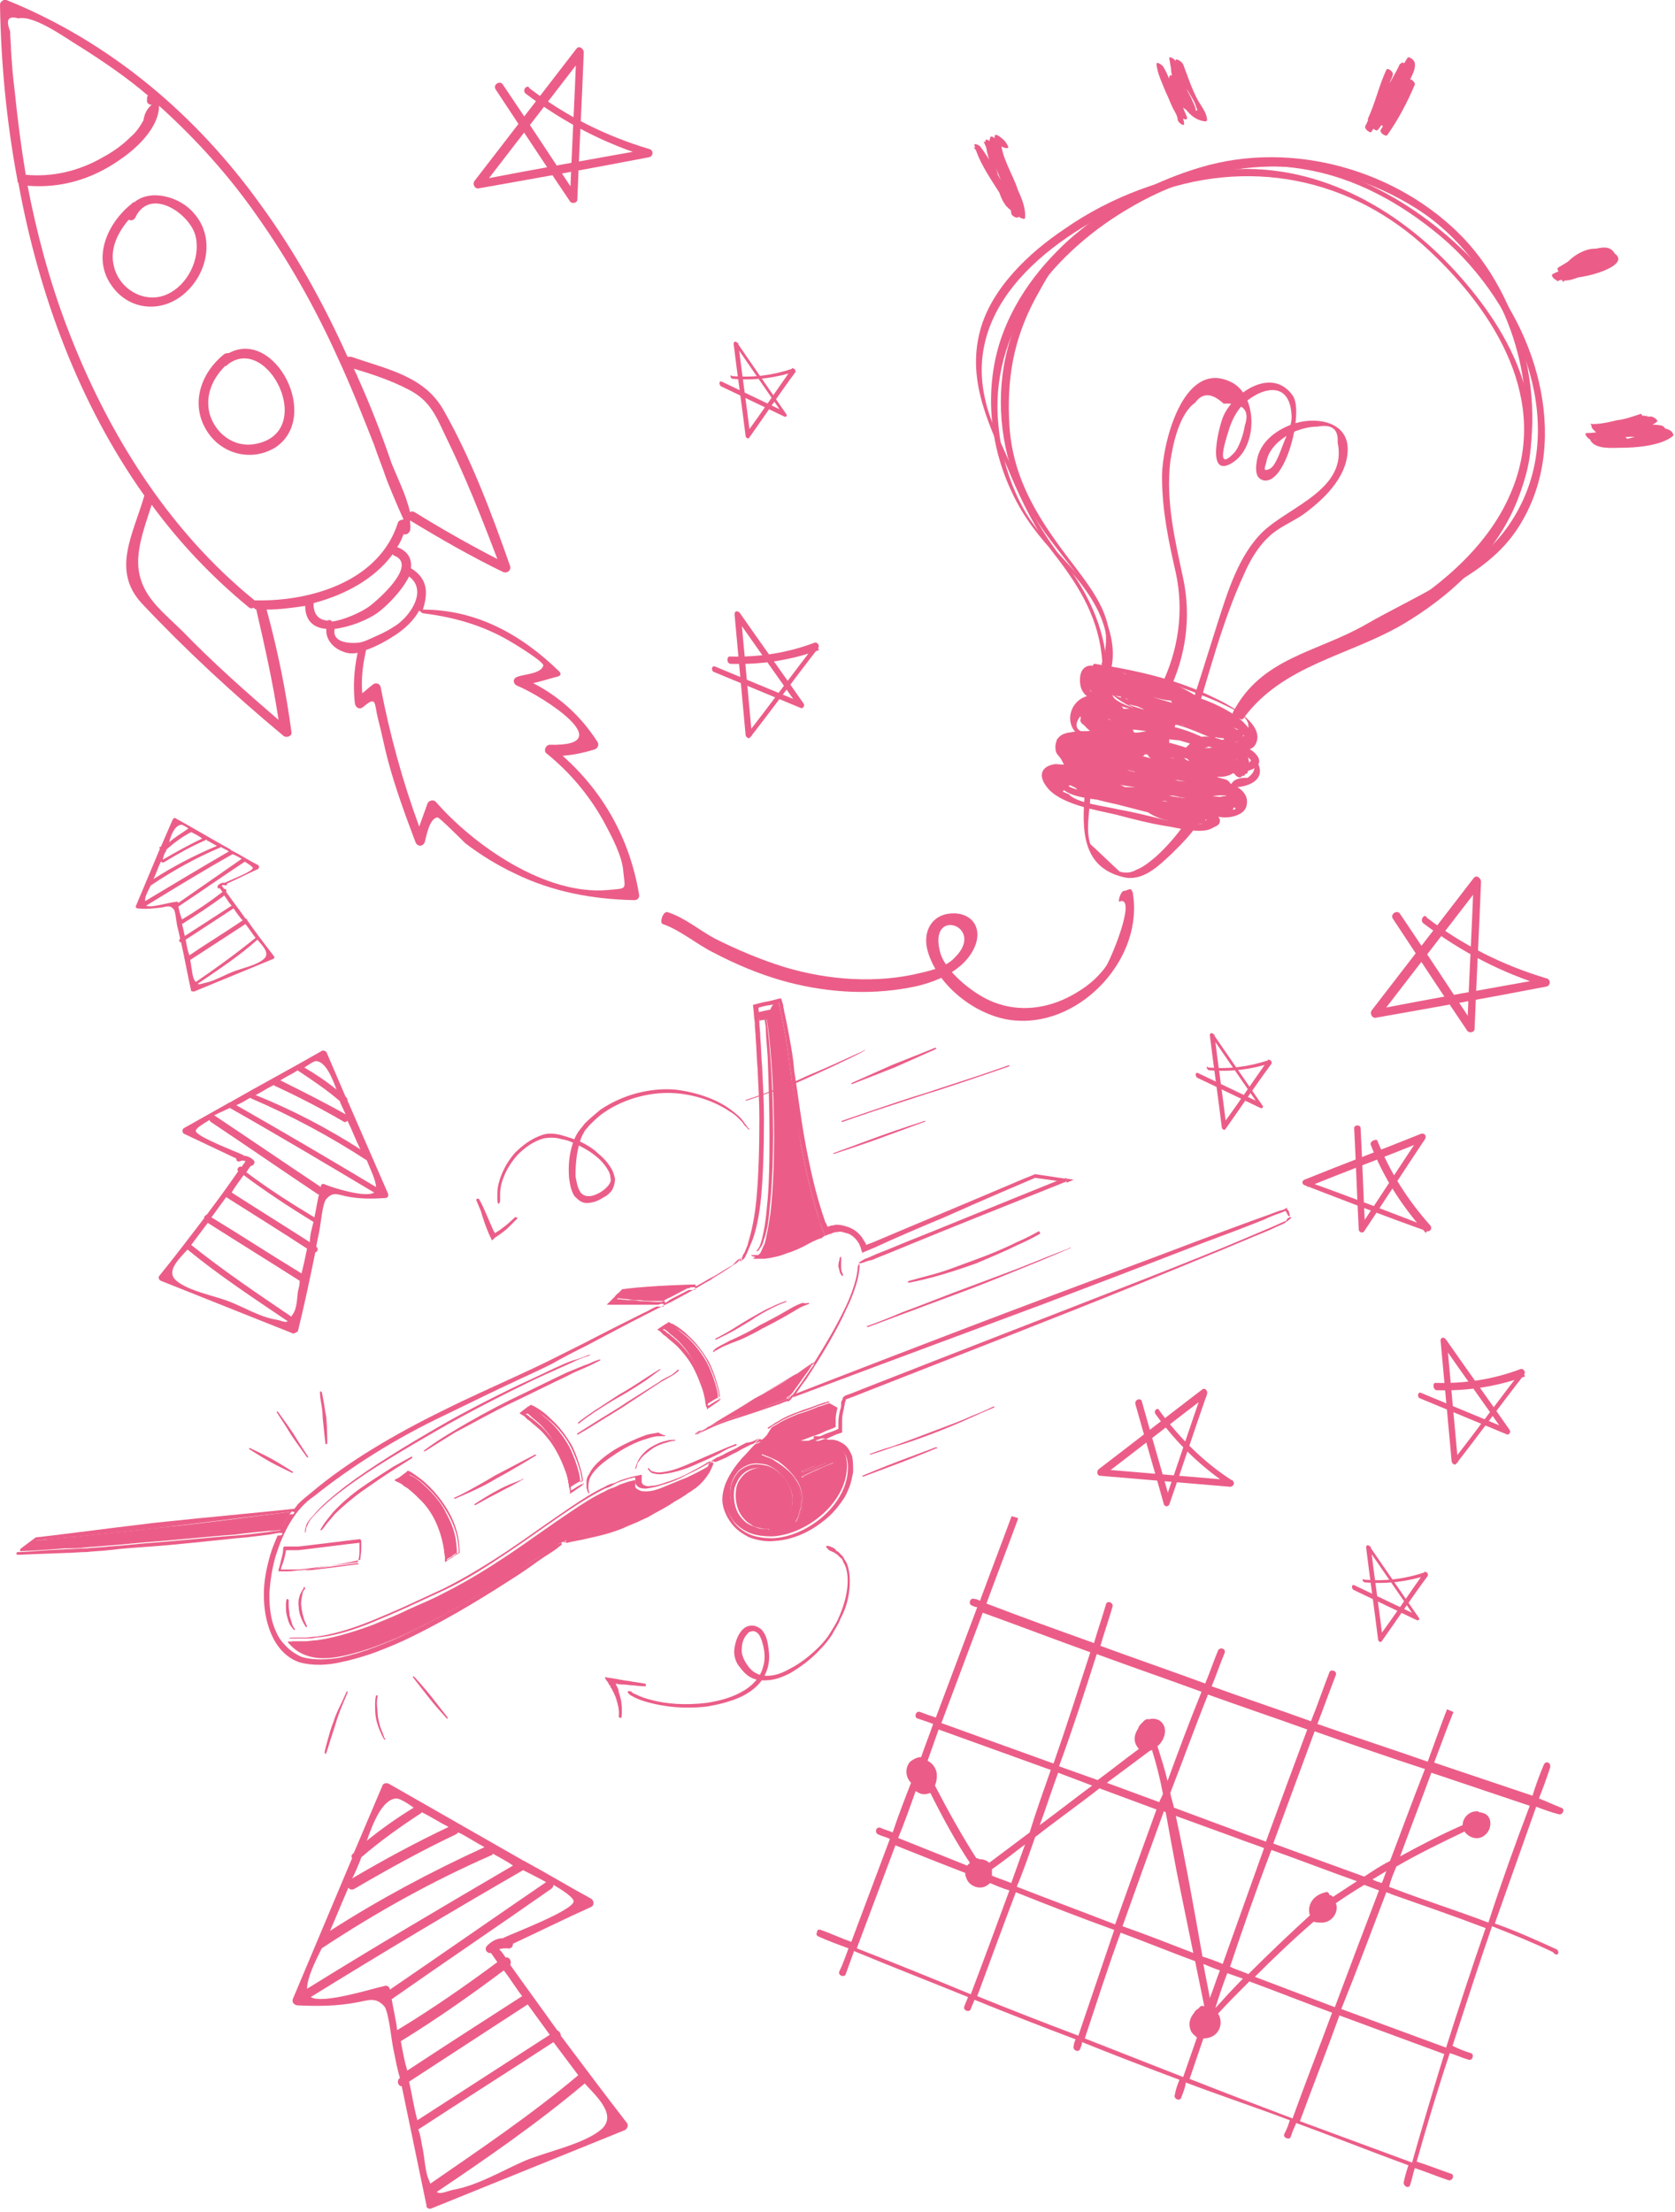 <?xml version="1.0" encoding="utf-8"?>
<!-- Generator: Adobe Illustrator 23.0.3, SVG Export Plug-In . SVG Version: 6.00 Build 0)  -->
<svg version="1.1" id="Layer_1" xmlns="http://www.w3.org/2000/svg" xmlns:xlink="http://www.w3.org/1999/xlink" x="0px" y="0px"
	 viewBox="0 0 182.2 240.6" style="enable-background:new 0 0 182.2 240.6;" xml:space="preserve">
<style type="text/css">
	.st0{fill:#EB5D88;}
	.st1{clip-path:url(#SVGID_2_);fill:#EB5D88;}
	.st2{fill:none;}
</style>
<path class="st0" d="M66.1,96.8c-6.8,0.6-14.6-4.9-18.7-9.6c-0.3-0.3-0.8-0.1-0.9,0.2c-0.3,0.8-0.6,1.7-0.9,2.5
	c-1.8-4.9-3.2-10-4.2-15.2c-0.1-0.4-0.6-0.5-0.9-0.2c-0.4,0.3-0.7,0.6-1.1,0.9c-0.1-1.5,0-2.8,0.4-4.6c0,0,0-0.1,0-0.1
	c1.2-0.4,2.4-1.1,3.3-1.7c0.9-0.6,1.9-1.5,2.5-2.6c0.1,0.1,0.2,0.2,0.4,0.3c3.3,0.4,6.5,1.3,9.4,3c0.7,0.4,3.8,2.3,3.7,2.7
	c-0.3,0.9-2,0.9-2.8,1.2c-0.6,0.2-0.5,0.8,0,1c2.5,1,11.4,6.6,3.5,6.4c-0.4,0-0.7,0.6-0.4,0.9c2.6,2.1,4.7,4.6,6.3,7.5
	c0.8,1.5,2,3.7,2.1,5.4C68,96.8,68.3,96.6,66.1,96.8 M36.4,68.4c1.7-0.2,3.6-1,4.6-1.7c1-0.7,2.7-2.4,3.5-4c2,1.5,0.2,4.2-1.4,5.3
	c-0.6,0.4-1.3,0.8-2,1.1c-0.7,0.3-1.4,0.7-2.1,0.8C38,70,36.1,69.9,36.4,68.4 M35.6,67.5c-0.9-0.1-1.5-0.6-1.5-1.9
	c3.4-0.9,6.6-2.6,8.6-5.3c0,0,0.1,0,0.1,0.1c2.9,1-2.1,5.2-2.7,5.6c-0.7,0.5-2.5,1.4-4,1.6C36,67.4,35.8,67.4,35.6,67.5 M27.9,65.3
	c-0.1,0-0.2,0-0.2,0c0,0,0,0,0,0c-9.5-7.7-16.1-18.4-20.4-29.7C5.4,30.6,4,25.4,3,20.2c3.6,0.3,7-0.7,10-2.8
	c1.8-1.2,4.3-3.5,4.3-5.9c4,3.6,7.6,7.6,10.6,11.9c3.4,4.8,6.3,9.9,8.7,15.2c1.5,3.2,2.8,6.5,4.1,9.8c0.4,1.2,0.9,2.4,1.3,3.6
	c0.1,0.3,1.2,3,1.9,4.5c-0.2,0-0.5,0.1-0.6,0.3C41.3,63.2,33.9,65.4,27.9,65.3 M30.3,78.3c-3.6-3.1-7.1-6.2-10.4-9.6
	c-1.9-1.9-4.1-3.5-4.7-6.1c-0.6-2.4,0.5-5.2,1.3-7.7c3,4.1,6.5,7.8,10.5,11.1c0.2,0.2,0.4,0.2,0.6,0.1c0.1,0.1,0.2,0.2,0.3,0.2
	c0,0,0,0.1,0,0.1C28.8,70.3,29.7,74.3,30.3,78.3 M2.8,19c-0.5-3-0.9-6.1-1.2-9.1C1.4,8.4,1.3,7,1.2,5.5c0-0.7-0.1-1.4-0.1-2.1
	C0.6,2.1,0.9,1.7,2,2c1.8-0.4,5.5,2.4,6.9,3.2c2.5,1.6,5,3.3,7.2,5.2c-0.1,0.1-0.1,0.1-0.1,0.2l0,0.2c-0.1,0.4,0.2,0.6,0.5,0.6
	c-0.5,0.4-0.8,1-0.9,1.7c-0.4,0.7-0.8,1.3-1.4,1.8c-0.9,0.9-1.9,1.6-3,2.2c-2.6,1.5-5.5,2.2-8.5,1.9C2.8,19.1,2.8,19,2.8,19
	 M44.5,42.4c2.3,1.2,2.9,2.8,4,5.1c2.1,4.3,3.9,8.8,5.6,13.3c-3.1-1.6-6.1-3.3-9-5.1c-0.2-0.1-0.4-0.1-0.5,0c-0.4-1.8-1.4-3.8-2-5.3
	c-1.1-3.2-2.3-6.3-3.7-9.4c-0.1-0.3-0.3-0.6-0.4-0.9C40.5,40.7,42.6,41.4,44.5,42.4 M61.2,82.2c1.2-0.1,2.2-0.3,3.5-0.7
	c0.3-0.1,0.5-0.5,0.3-0.8c-1.8-2.8-4.1-4.9-7-6.4c0.9-0.2,1.8-0.5,2.6-0.7c0.4-0.1,0.5-0.3,0.2-0.6c-4.1-4-9-6.7-14.8-6.7h0
	c0.6-1.9,0.5-3.4-1.3-4.5c0.1-0.9-0.2-1.8-1.5-2.3c0.3-0.4,0.5-0.9,0.7-1.4c0.3,0.1,0.6-0.1,0.7-0.4c0.1-0.4,0-0.7,0-1.1
	c3.3,2,6.6,3.9,10.1,5.6c0.4,0.2,0.9-0.1,0.8-0.6c-2-5.7-4.2-11.6-7.2-16.9c-2.1-3.8-6.1-4.5-10.1-5.9c-0.1,0-0.3,0-0.4,0
	c-2.6-5.8-5.7-11.4-9.5-16.6C21.4,12.6,12.1,4.6,0.7,0C0.4-0.1,0,0.2,0,0.5c0.1,6.3,0.7,12.7,1.9,19.1c0,0.1,0,0.2,0.1,0.3
	c2.2,12.1,6.6,24,13.7,34c-1.2,4.2-3.6,8.1-0.3,11.7c4.8,5.1,10,9.9,15.4,14.4c0.3,0.3,1,0.1,0.9-0.4c-0.6-4.5-1.5-8.9-2.7-13.3
	c1.4,0,2.8-0.2,4.2-0.4c0,1.7,1,2.4,2.3,2.5c-0.1,1.1,0.7,2.1,1.9,2.5c0.5,0.2,1,0.2,1.5,0.1c-0.4,1.9-0.5,3.6-0.3,5.5
	c0.1,0.5,0.5,0.7,0.9,0.4c1.5-1.3,1.2-0.4,1.6,1.2c0.4,1.5,0.7,3.1,1.1,4.6c0.8,3,1.9,6,3,8.9c0.2,0.5,0.8,0.5,1,0
	c0.2-0.7,0.5-2.6,1.4-2.7c0.2,0,2.8,2.6,3,2.8c1.7,1.3,3.5,2.4,5.4,3.3c4.1,2,8.4,2.8,13,2.9c0.4,0,0.6-0.3,0.5-0.7
	C68.5,91.3,65.7,86.2,61.2,82.2"/>
<path class="st0" d="M18.2,32c-2.4,1.1-5.2-0.5-5.8-3c-0.5-1.9,0.4-3.7,1.6-5.1c0.2,0.1,0.5,0.1,0.7-0.2c1.6-3.5,6.1-0.4,6.6,2.1
	C21.8,28.2,20.4,31,18.2,32 M21.1,23.2c-1.5-1.8-4.7-2.7-6.5-1.2c-0.1,0-0.2,0-0.2,0.1C11.7,24.2,10,28,12.1,31
	c1.9,2.8,5.5,3.1,8,0.9C22.6,29.7,23.4,25.8,21.1,23.2"/>
<path class="st0" d="M27.7,48.3c-2.3,0.4-4.3-1.2-4.9-3.3c-0.5-2,0.3-3.8,1.7-5.2c0.1,0,0.2,0,0.2-0.1
	C29.1,36.1,34.6,47.1,27.7,48.3 M24.9,38.4c-0.1,0-0.3,0-0.5,0.1c-2.5,2-3.7,5.3-2,8.2c1.5,2.6,4.8,3.6,7.5,2
	C35,45.4,29.9,35.7,24.9,38.4"/>
<path class="st0" d="M122.2,96.9c0.2,0,0.4-0.1,0.7-0.2c0.2,0,0.2,0.2,0.3,0.3c1.3,7.1-5.5,14.5-12.6,14c-4-0.2-8.6-3.6-9.7-7.6
	c-0.5-1.8,0.2-3.6,2.1-4c2.4-0.4,3.9,1.2,3.1,3.4c-1.1,2.8-4.4,4.1-7.1,4.6c-4.7,0.9-9.6,0.5-14.1-0.8c-2.4-0.7-4.8-1.7-7.1-2.9
	c-1.9-0.9-3.7-2.5-5.7-3.2c-0.4-0.1,0-1.4,0.5-1.3c1.9,0.6,3.5,2,5.2,2.9c2.4,1.2,5,2.3,7.6,3.1c4.7,1.4,10,1.8,14.8,0.6
	c1.3-0.3,2.8-0.7,3.7-1.7c3.4-3.4-3.1-5.6-1.6-0.4c0.7,2.2,3.9,4.6,5.8,5.3c2.8,1.1,5.8,0.7,8.4-0.7c1.5-0.8,2.8-1.8,3.8-3.2
	c0.5-0.7,3.3-7.4,1.6-7.1C121.5,98.4,121.8,97.1,122.2,96.9"/>
<path class="st0" d="M120.9,72.6c0.7-3.4-1.2-7-3.2-9.5c-2-2.5-4.4-4.5-6.1-7.3c-1.7-2.9-2.7-6.2-3-9.6c-1-9.9,5.5-18.3,13.8-23.3
	c10.2-6.2,21.7-6.5,31.7-0.2c10.4,6.6,15.3,22.2,9.2,33.4c-2.9,5.4-8.1,9.8-13.6,12.4c-5.5,2.6-11.4,3.9-15.2,9.1
	c-0.2,0.3,0.5,0.8,0.7,0.6c4.3-5.9,11.4-6.8,17.4-10.3c4.9-2.9,9.4-7,11.9-12.2c4.5-9.5,1.7-22.4-5.3-29.8
	c-7.1-7.4-18.6-10.7-28.6-7.7c-9.1,2.7-18.3,9.2-21.6,18.3c-2,5.6-1.4,11.9,1.1,17.1c1.2,2.6,3,4.9,5,7c2.7,2.9,6.1,6.9,5.2,11.3
	C120,72.5,120.8,72.9,120.9,72.6"/>
<path class="st0" d="M120.5,72.5c0.9-4.7-0.8-7.2-3.6-10.9c-3.7-4.8-6.7-9.2-7.1-15.3c-0.3-5,0.4-9.3,2.8-13.8c1.1-2,2.2-4.1,4-5.7
	c2.4-2.1,5.4-3.9,8.2-5.4c5.5-2.9,11-4,17-3c5.6,0.9,10.6,3.7,14.9,7.3c8.7,7.3,14.8,21.6,7,32c-3.6,4.8-10.1,7.3-15.1,10.2
	c-5.4,3.1-11.4,3.6-14.5,9.6c-0.2,0.3,0.6,0.8,0.7,0.6c3.2-6.3,9.8-6.6,15.2-10c1.3-0.8,2.5-1.3,3.9-2c1.6-0.9,3.2-2,4.8-2.9
	c2.5-1.5,4.7-3.2,6.3-5.6c6-9,2.4-21.5-4.3-28.8c-6.3-6.8-15.9-12.3-25.6-11.4c-5.8,0.5-11.3,3.3-16.1,6.6c-2.6,1.8-4.3,3.3-5.9,6
	c-1.3,2.2-2.5,4.5-3.2,6.9c-1.6,5-1.3,10.7,0.6,15.5c1.1,2.7,2.7,5,4.5,7.3c1.3,1.7,2.6,3.3,3.8,5c1.6,2.6,1.8,4.4,1.2,7.3
	C119.7,72.3,120.5,72.8,120.5,72.5"/>
<path class="st0" d="M120.4,72.4c-0.3-4.3-2.1-8-4.7-11.4c-2.2-2.9-4-5.9-5.3-9.3c-1-2.6-2.6-5.4-3.2-8.1
	c-2.7-11.1,8.4-18.7,17.5-22.3c11-4.3,22.3-2,30.7,5.9c7.2,6.7,13.3,16.4,8.9,26.5c-2.6,6.1-8.3,10.6-13.8,13.8
	c-5.5,3.2-12.1,4.8-16.3,9.8c-0.2,0.2,0.5,0.8,0.7,0.6c4.5-5.4,12.3-7.2,18.1-10.9c4.8-3.1,9.5-7.2,11.9-12.4
	c4.3-9.3-0.3-18.2-6.6-25.1c-6.4-7-15.4-12-25.3-11c-6,0.6-12.2,2.9-17.2,6.4c-3.9,2.6-8,6.5-9.2,11.1c-1.5,5.7,1.2,10.5,3.3,15.6
	c1.3,3.1,2.8,6.1,4.8,8.7c2.8,3.6,4.9,7.1,5.2,11.7C119.6,72.4,120.4,72.8,120.4,72.4"/>
<path class="st0" d="M119.9,72.7c0,0,7.7,1.7,8.4,2c1.4,0.5,2.7,1,4.1,1.6c1.4,0.7,4.5,1.8,3,3.6c-0.7,0.8-0.7,0.9-1.6,0.8
	c-0.4,0,0.1,0.5,0.2,0.6c0.9,0.5,3.8,1.8,1.7,3.3c-2-0.1-2.4,1.1-1.3,3.4c-0.9,0.2-1.8,0.2-2.7,0c-0.5-0.1,0,0.6,0.2,0.6
	c-0.4,0.3-0.8,0.7-1.2,1c-0.7,0-1.3,0-2-0.1c-0.8-0.1-1.6-0.2-2.3-0.4c-1.6-0.4-3.2-0.8-4.9-1.1c-1.3-0.3-4.5-0.7-5.2-1.6
	c-0.2-0.1-0.5-0.2-0.7-0.3c0.5-0.7,1-1.4,1.5-2.1c0,0,0.6,0.1,0.4,0c0.3,0,0-0.4-0.1-0.5c-1.2-0.6-1.2-1.7-0.1-3.2
	c0.6,0,1.3,0.1,1.9,0.2c-0.1-0.2-0.2-0.4-0.4-0.7c-4.2-0.3,0.7-3.8,0.7-3.5c0.8,0.1,0.5-0.2-0.7-0.9c-0.9-1.3-0.6-2,0.9-2.2
	c0.6,0.2,0.2-0.5-0.1-0.6c-1.4-0.6-2.3,0.1-2.1,1.8c0.2,1.6,1.8,1.9,3.2,2.1c0.5,0.1,0-0.5-0.2-0.6c-4.3-1.7-5.9,4.3-1.4,4.6
	c0.4,0-0.1-0.6-0.4-0.7c-1.4-0.2-3.8-0.6-3.9,1.4c0,1,0.4,0.8,0.8,1.7c0.5,1,0.7,0.3,0.7,0.3c0,0-1.4-0.1-1.5-0.1
	c-1.5,0.2-1.9,1.2-1,2.4c1.4,2,5.5,2.6,7.6,3.1c1.9,0.5,3.8,1,5.8,1.3c1.1,0.2,3.5,0.8,4.6,0.2c0.5-0.3,0.9-0.3,0.9-0.9
	c0-0.2-0.6-1.1-0.7-0.9c-0.2,0.9,3.3,0.9,3.6-0.7c0.4-1.8-1.9-2.5-3.1-2.8c-0.5-0.1,0,0.6,0.3,0.7c2,0.5,5.5-0.3,3.8-2.9
	c-0.4-0.6-2-1-2.2-1.4c0.3,0.5,1.8,0.6,2.2-0.3c1.1-2.2-3.2-4.4-4.5-5c-4-2-8.5-3-13-3.7c-0.1,0-0.2,0-0.2,0.2c0,0.1,0,0.2,0,0.2
	C119.2,72.6,120,73.1,119.9,72.7"/>
<path class="st0" d="M135,79.3C135,79.3,135,79.2,135,79.3c0.2-0.2-0.1-0.5-0.3-0.6c-2.9-1.9-9.8-7.3-13.7-4.9
	c-0.1,0-0.1,0.1-0.1,0.2c0.2,1.8,2.8,2.5,4.2,3.1c2.1,0.9,5.2,2,7.5,1.8c0.1,0,0.2-0.1,0.2-0.2c-0.3-1.7-3.5-2.8-4.8-3.4
	c-1-0.4-6.6-2.9-7.5-1.4c-1.7,2.8,11.8,6.3,13.5,6.5c0.4,0,0.2-0.4,0-0.5c-1.7-1.4-4.1-2.2-6.1-2.9c-1.8-0.6-4.1-1.5-6-1.6
	c-0.4,0,0.1,0.5,0.2,0.6c2,1.1,4.1,1.9,6.2,2.7c1.5,0.6,3.1,1.5,4.8,1.6c0.4,0-0.2-0.6-0.3-0.6c-3.1-1.4-8.3-3.3-11.8-2.4
	c-0.2,0.1,0,0.4,0.1,0.4c0.8,1,2.2,1.3,3.4,1.7c2.5,0.7,5.1,1.7,7.7,1.9c0.4,0-0.2-0.6-0.3-0.6c-3.6-1.9-8.3-2.2-12.4-2.5
	c-0.4,0,0.2,0.6,0.3,0.6c1.2,0.6,2.6,0.9,3.9,1.3c0.9,0.3,1.8,0.5,2.7,0.7c0.3,0.1,3.5,1.1,3.6,1.1c0.5-0.3-3.1-1.2-3.5-1.3
	c-2-0.4-4.1-0.5-6-1.3c0.1,0.2,0.2,0.4,0.3,0.6c3.3-0.1,6.6,0.8,9.9,0.7c0.4,0-0.1-0.6-0.3-0.6c-3.2-1.5-7-1.5-10.2-3
	c0.1,0.2,0.2,0.4,0.3,0.6c1.2-0.8,4.5,0.3,5.8,0.6c1.3,0.2,2.7,0.7,4,0.8c0.4,0-0.2-0.6-0.3-0.6c-3.3-1.7-7.1-1.9-10.5-3.4
	c0.1,0.2,0.2,0.4,0.3,0.6c3.5-0.1,6.9,1.8,10.3,2.2c0.4,0-0.1-0.6-0.3-0.6c-1.2-0.5-2.5-0.8-3.8-1.2c-0.7-0.2-1.4-0.5-2.2-0.7
	c-0.2-0.1-3-0.7-2.8-0.4c0.3,0.4,2.6,0.5,3.1,0.6c1.1,0.2,2.1,0.6,3.2,0.7c0.3,0,0-0.4-0.1-0.5c-1.8-1.7-5.2-2.1-7.5-2.7
	c-0.5-0.1,0,0.5,0.2,0.6c0.7,0.3,2.7,1.4,3.4,0.7c0.1-0.1-0.1-0.4-0.2-0.5c-1.4-1.1-3.6-2-5.3-0.9c-0.1,0-0.1,0.1-0.1,0.2
	c0.1,1.5,3.2,2.1,4.2,1.5c0.2-0.1,0-0.3-0.1-0.4c-0.9-1.1-3.1-1.7-3.9-0.3c-0.1,0.1,0,0.2,0,0.3c0.4,0.7,1.5,1.8,2.5,1.6
	c1-0.3,1-1.4,0.1-1.9c-0.5-0.3-1.5-0.4-1.1,0.6c0,0,5.8,0.9,6.6,1.2c2.1,0.7,4.3,1.4,6.3,2.4c-0.1-0.2-0.2-0.4-0.3-0.6
	c0.7,0-5.2-1.1-2.6-1c0.8,0,1.5,0.3,2.3,0.6c0.8,0.3,4.6,1.9,1.5,0.8c-1.7-0.6-2.7-0.9-0.5,0c0.1,0,2.5,1,2,1.4
	c-0.3,0.3-2.4-0.5-2.5-0.6c0.1,0.2,0.2,0.4,0.3,0.6c1.5-0.2,1.7,0.7,0.7,0.7c0.2,0.2,0.3,0.4,0.5,0.7c0.3,0,0.6,0,0.9,0
	c-0.2-0.2-0.3-0.4-0.5-0.7c-2.1,1.3-5.3,0.2-7.4-0.6c-0.6-0.2-0.2,0.5,0.1,0.6c2.2,0.8,5.6,2,7.8,0.6c0.3-0.2-0.3-0.6-0.5-0.7
	c-0.6-0.1-0.4-0.1-1,0.1c-0.3,0.1,0.3,0.7,0.5,0.7c3.6,0.2,0.5-2.3-1.6-2c-0.4,0.1,0.1,0.6,0.3,0.6c0.8,0.4,2.7,1,3.6,0.5
	c0.1-0.1,0.1-0.1,0.1-0.2c-0.6-1.7-3.7-2.6-5.4-2.6c-0.3,0-0.1,0.3,0,0.4c0.9,1.1,3.2,1.4,4.6,1.5c0.3,0,0.1-0.4,0-0.4
	c-1.4-1.4-5.7-3.4-7.8-3c0,0-0.1,0-0.1,0.1c-0.3,1.8,3.8,2.7,5,2.8c0.4,0-0.2-0.6-0.3-0.6c-1.1-0.5-13.7-5.4-13.3-2.5
	c0,0.2,0.3,0.5,0.6,0.5c0.2,0,0.3,0,0.5,0c0.1,0,0.2-0.1,0.2-0.2c-0.4-1.5-0.1-1.9,0.9-1.1c-0.1,0-0.3,0-0.4,0c-1,0.2-3-0.8-0.9-1
	c2.3,0.7,2.6,0.7,1,0.2c-0.2-0.1-0.3-0.1-0.5-0.2c-1.1,0.2,0.7,0.6,1.1,0.8c1.1,0.5,2.5,0.9,3.6,1.2c0.9,0.2,1.3,0.3,0.1,0
	c-1.7-0.5-3.4-0.7-5.2-1.1c-0.5-0.1,0,0.6,0.2,0.6c3.1,1.1,6.5,1.8,9.5,3c-0.1-0.2-0.2-0.4-0.3-0.6c-3.4-0.4-6.8-2.3-10.3-2.2
	c-0.4,0,0.1,0.6,0.3,0.6c3.4,1.5,7.2,1.8,10.5,3.4c-0.1-0.2-0.2-0.4-0.3-0.6c-2.3-0.2-4.6-0.9-6.9-1.3c-0.9-0.1-2.3-0.6-3.1-0.1
	c-0.3,0.2,0.2,0.5,0.3,0.6c3.2,1.5,7,1.5,10.2,3c-0.1-0.2-0.2-0.4-0.3-0.6c-3.3,0.1-6.6-0.9-9.9-0.7c-0.4,0,0.1,0.6,0.3,0.6
	c3.2,1.3,7,1.5,10.3,2.2c0.5,0.1,0-0.6-0.3-0.7c-3.5-0.9-7.7-1.6-10.9-3.2c0.1,0.2,0.2,0.4,0.3,0.6c3.9,0.3,8.6,0.6,12.1,2.4
	c-0.1-0.2-0.2-0.4-0.3-0.6c-1.6-0.2-3.2-0.7-4.8-1.2c-0.8-0.2-1.5-0.4-2.3-0.6c-0.5-0.2-2.7-0.4-1.6-0.8c2.6-0.9,7.7,1.3,9.9,2.3
	c-0.1-0.2-0.2-0.4-0.3-0.6c-2.4-0.3-5-1.7-7.2-2.6c-0.3-0.1-3-0.9-1.6-0.6c1.7,0.4,3.5,0.9,5.2,1.6c0.7,0.3,3.3,1,3.7,1.6
	c-0.1-0.2-2.1-0.6-2.7-0.8c-1.4-0.4-2.8-0.9-4.2-1.4c-0.9-0.4-3.6-1.1-4.1-1.9c-1.3-2.3,4.2-0.4,4.6-0.3c1.4,0.5,2.8,1.1,4,1.9
	c1,0.6,1.7,0.8,0.3,0.9c-1,0.1-2.6-0.6-3.6-0.9c-0.8-0.2-3.5-0.8-4.1-1.6c-2.1-2.7,2.8-1.1,3.5-0.8c0.6,0.2,7.6,4.2,7.7,4
	C134.1,79,134.8,79.5,135,79.3"/>
<path class="st0" d="M132.2,80.2c0-3.2-9.6-2.4-11.2-0.9c-0.1,0.1,0,0.3,0.1,0.4c1,1,6.9,2.9,6,0.4c-0.9-2.4-8.3-4.8-9.6-1.8
	c0,0.1,0.1,0.3,0.1,0.3c2.1,2.2,6.8-0.7,3.7-2.3c-3-1.4-3.8,3.2-1.4,2.1c2.8-1.3-2.7-4.2-2.4-0.7c0.2,3.6,8.9,3.6,10.3,1.3
	c0.1-0.1,0-0.3-0.1-0.4c-1.3-1.7-5.1-1.4-6.3,0.3c0,0.1,0,0.1,0,0.2c0.9,1.8,3.3,2.2,5.2,2.6c1.9,0.3,5.5,1.3,7.2-0.3
	c0.1-0.1-0.1-0.4-0.2-0.5c-1.3-1.3-6.4-0.2-4.2,1.9c1.2,1.2,6.2,1.7,4.9-1.2c-0.7-1.6-5.2-2.3-5-0.1c0.2,2,5.6,3.7,6.2,1.5
	c0-0.1-0.1-0.3-0.2-0.4c-1.2-1.1-5.8-1.2-4.1,1.2c1.1,1.5,4.5,0.3,3-1.2c-0.1-0.1-0.5-0.4-0.6-0.1c-0.5,1.8,2.2,2.7,2.3,0.8
	c0-0.2-0.4-0.7-0.7-0.6c-0.6,0.3-0.7,0.7-0.9,1.3c-0.1,0.3,0.5,0.7,0.7,0.5c2-1.4,0.2-3.9-1.9-3.8c-2.8,0.1-0.6,2.6,0.8,3.1
	c1.3,0.5,4.2-0.3,2.6-1.9c-1.7-1.6-2.6,0.6-1.4,2c0.1,0.1,0.7,0.4,0.6,0.1c-0.7-2.4-4.7-1.8-6.4-1.1c-0.3,0.1,0.1,0.5,0.2,0.6
	c0.9,0.5,5.5,1.4,5.1-0.6c-0.1-0.6-1.2-0.7-1.7-0.8c-2.3-0.5-5.5-0.5-7.9-0.2c-0.4,0.1,0.1,0.6,0.3,0.6c2,0.9,4.9,1.5,7.1,1.4
	c0.3,0,0.1-0.3,0-0.4c-1.2-1.2-3.3-1.5-5-1.8c-1.8-0.3-5.2-1.2-6.9-0.4c-0.3,0.1,0.1,0.5,0.2,0.6c1.6,0.9,3.5,1.1,5.4,1.4
	c1.1,0.2,2.7,0.8,3.8,0.4c0.2-0.1-0.1-0.4-0.1-0.5c-2.7-2.3-8-3.3-11.5-2.5c0,0-0.1,0-0.1,0.1c-0.1,2.3,7.9,3.2,9.2,2.6
	c0.2-0.1,0-0.4-0.1-0.5c-2.5-1.9-6.7-2.7-9.8-3c-0.2,0-0.2,0.2-0.1,0.3c0.6,1.8,6.4,2,7.8,1.8c0.3,0,0.1-0.3,0-0.4
	c-1.4-1.5-6.8-3.1-8.6-1.4c-0.1,0.1,0,0.2,0,0.3c1.1,2,5.9,2.4,7.8,1.7c0.2-0.1,0-0.3-0.1-0.4c-1.5-1.8-7.4-3.3-9.3-1.4
	c-0.1,0.1,0,0.2,0,0.3c1.1,2,5.2,3.1,7.4,2.5c0.3-0.1-0.2-0.5-0.2-0.6c-1.3-1-3.9-1.7-5.5-0.9c-0.3,0.2,0.2,0.6,0.3,0.6
	c0.8,0.3,1.5,0.2,2.2-0.2c0.1-0.1,0.1-0.2,0-0.3c-0.5-0.8-1.8-1.3-2.5-0.4c-0.1,0.1,0,0.3,0.1,0.4c0.7,0.8,1.9,1.4,2.9,0.8
	c0.1,0,0.1-0.1,0.1-0.2c-0.3-1.4-3.3-3.2-4.5-2.3c0,0,0,0.1,0,0.1c0.2,1.1,1.3,1.9,2.4,2.1c0.1,0,0.2,0,0.2-0.1c0-0.1,0-0.2,0-0.3
	c0-0.2-0.2-0.4-0.3-0.5c-2.7-1.6-1.3,4.1,1.1,1.7c0.1-0.1,0-0.3-0.1-0.4c-0.1-0.1-0.2-0.2-0.2-0.3c-0.1-0.1-0.3-0.3-0.5-0.2
	c-0.4,0.1-0.3,0.1-0.4,0.4c0,0.1,0.1,0.3,0.1,0.3c0.6,0.6,1.3,0.8,2.1,0.5c0.2-0.1-0.1-0.4-0.1-0.5c-0.7-0.5-1.3-0.5-2.1-0.2
	c-0.3,0.1,0.1,0.5,0.2,0.6c1.1,0.6,2.7,0.4,3.9,0.3c-0.2-0.2-0.3-0.4-0.5-0.7c-0.7,0.2-1.8,0-2.2,0.7c-0.1,0.2,0.2,0.5,0.4,0.6
	c0.9,0.3,2,0.3,2.9,0c0.1,0,0.1-0.1,0.1-0.2c-0.3-1.5-2.6-2.5-3.9-1.7c-0.1,0-0.1,0.1-0.1,0.2c0.4,1.4,2.1,1.9,3.4,1.9
	c0.2,0,0.2-0.2,0.1-0.3c-0.9-1.3-5.5-2-6-0.4c-0.1,0.2,0.2,0.4,0.3,0.5c1,0.6,3,0.8,4,0.1c0.3-0.2-0.3-0.6-0.4-0.7
	c-1.6-0.5-3.9-0.5-5.4,0.4c-0.2,0.1,0.1,0.5,0.2,0.6c1.3,0.8,4.4,0.9,5.7-0.1c0.2-0.1-0.2-0.5-0.3-0.5c-1.1-0.8-3.6-1.2-4.5,0.2
	c-0.1,0.2,0.2,0.5,0.4,0.6c1.4,0.7,3.8,1,5.3,0.5c0.2-0.1-0.1-0.4-0.1-0.5c-1.2-0.9-3.5-0.9-4.8-0.3c-0.2,0.1,0,0.4,0.1,0.5
	c1.8,1.4,4.7,1.5,6.9,1.6c0.3,0,0-0.4-0.1-0.5c-1.5-1.4-5.4-1.5-7.4-1.6c-0.4,0,0.1,0.5,0.2,0.6c2.7,1.7,6.5,1.9,9.6,2.2
	c0.4,0-0.2-0.6-0.4-0.7c-2.1-0.6-4.8-1.6-7-1.3c-0.3,0-0.1,0.4,0.1,0.5c1.7,1.3,4.5,1.3,6.5,1.6c0.8,0.1,5.5,1.6,6,0.6
	c0.1-0.1,0-0.3-0.1-0.4c-1.2-1.2-3.3-1.8-4.8-2.3c-2.3-0.8-4.8-1.4-7.2-1.5c-0.4,0,0.1,0.5,0.2,0.6c1.5,0.9,3.5,1,5.2,1.3
	c2.3,0.5,4.7,1.2,7.1,1.4c0.4,0-0.1-0.5-0.2-0.6c-3.4-1.9-7.7-2.4-11.4-3.6c0.1,0.2,0.2,0.4,0.4,0.7c2.3,0,4.7,0.4,6.9,0.8
	c0.9,0.2,1.8,0.3,2.7,0.5c0.1,0,2.7,0.8,1.8-0.1c-0.7-0.7-4.8-0.8-5.8-1c-1.7-0.3-3.4-0.7-5.1-1.2c0.1,0.2,0.2,0.4,0.4,0.7
	c2.2,0,4.4,0.4,6.6,0.8c0.6,0.1,4.7,1.4,5,1.1c0.5-0.3-1.6-0.8-1.8-0.8c-0.9-0.2-1.9-0.3-2.8-0.5c-1.8-0.3-4-0.6-5.6-1.4
	c0.1,0.2,0.2,0.4,0.3,0.6c2.7-0.2,7.7,0.6,10,2.1c-0.1-0.2-0.2-0.4-0.2-0.6c-1.4,0.8-3.9,0.3-5.4,0.2c-2.2-0.1-4.3-0.3-6.5-0.5
	c-0.4,0,0.1,0.6,0.4,0.7c1.8,0.2,3.7,0.4,5.5,0.7c0.9,0.2,1.7,0.4,2.6,0.6c0.5,0.1,2.5,0.6,2.1,0.6c-1.8,0.1-4-0.4-5.7-0.7
	c-1.8-0.2-3.9-0.4-5.6-0.8c0.1,0.2,0.2,0.4,0.4,0.7c2.2,0.2,4.4,0.5,6.6,1c1,0.2,2.2,0.8,3.2,0.8c1.1,0-2.1-0.4-2.4-0.5
	c-1.2-0.1-2.4-0.3-3.7-0.5c-1.9-0.3-3.9-0.4-5.7-1c0.1,0.2,0.2,0.4,0.4,0.7c3.2,0.1,7.5,0.5,10.4,1.9c-0.1-0.2-0.2-0.4-0.3-0.6
	c-3.8-0.4-7.4-1.7-11.1-2.4c0.1,0.2,0.2,0.4,0.4,0.7c1.3,0.1,2.5,0.4,3.8,0.5c0.4,0-0.2-0.6-0.4-0.7c-1.8-0.4-4.3-1.8-6.1-1.3
	c-0.1,0-0.1,0.1-0.1,0.2c0.2,1.7,3.2,1.9,4.4,2.1c2.2,0.5,4.3,1.1,6.4,1.6c1.3,0.3,3.1,1.1,4.4,0.9c0.4,0-0.1-0.6-0.3-0.6
	c-1.8-0.8-3.9-1.5-5.8-1.8c-0.1,0-0.3,0-0.2,0.2c0.6,1.9,5.5,2.7,7,2.2c0,0,0.1,0,0.1-0.1c0.4-2-3.9-2.5-5.1-2.1
	c-0.3,0.1,0.2,0.6,0.3,0.6c1.6,0.8,4.3,0.7,6.1,0.9c0.4,0-0.2-0.6-0.4-0.7c-0.9-0.2-1.8-0.4-2.8-0.4c-0.4,0,0.2,0.6,0.4,0.7
	c0.6,0.1,1,0,1.5-0.3c0.1-0.1-0.1-0.3-0.1-0.4c-2.4-2.9-8.9-3.4-12.3-2.8c-0.4,0.1,0.1,0.6,0.3,0.6c2.6,1.1,6.1,0.8,8.9,1
	c0.4,0-0.1-0.6-0.4-0.7c-1.7-0.2-3.3-0.1-5-0.2c0.1,0.2,0.3,0.5,0.4,0.7c1.7,0,5.4,0.7,6.7-0.3c0.2-0.1-0.2-0.5-0.3-0.5
	c-2.3-1.5-5.8-1.3-8.4-1.6c0.1,0.2,0.3,0.5,0.4,0.7c1.6,0.2,3.2,0,4.8,0.3c0.5,0.1,0-0.6-0.3-0.7c-1.6-0.4-3.3-0.2-5-0.3
	c-0.4,0,0.2,0.7,0.4,0.7c0.7,0.1,7.1,0.5,7,1c0,0.1-5.4,0-5.9,0c-0.4,0,0.2,0.7,0.4,0.7c1.6,0.1,3.2,0,4.8,0.2
	c-0.1-0.2-0.2-0.4-0.4-0.7c-2.6-0.2-6.2,0.2-8.6-0.9c0.1,0.2,0.2,0.4,0.3,0.6c1.3-0.2,2.8-0.2,4.1-0.1c1.5,0.1,3,0.3,4.5,0.9
	c0.3,0.1,0.6,0.3,0.9,0.4c0.9,0,1.1,0.4,0.7,1c0.1,0.2,0.2,0.4,0.4,0.7c0.5,0,2.3,0.3,2.6,0.3c-0.1-0.2-0.2-0.4-0.4-0.7
	c-1.7-0.2-4.2-0.1-5.7-0.8c0.1,0.2,0.2,0.4,0.3,0.6c0.5,0,0.9,0,1.4,0c0.2,0.3,0.3,0.6,0.5,0.9c-0.3,0.2-1.9-0.5-2.2-0.6
	c-0.7-0.2-1.6-0.5-0.3-0.1c1.4,0.4,2.9,0.8,4.2,1.4c-0.1-0.2-0.2-0.4-0.3-0.6c-1.3,0.1-3-0.6-4.2-0.9c-1.8-0.5-3.6-1-5.4-1.4
	c-0.7-0.2-1.6-0.3-2.3-0.5c-0.3-0.1-2.2-0.6-0.9-0.6c1.4,0,3.2,0.9,4.6,1.2c-0.1-0.2-0.2-0.4-0.4-0.7c-1.3-0.1-2.5-0.4-3.8-0.5
	c-0.4,0,0.1,0.6,0.4,0.7c3.8,0.8,7.4,2,11.3,2.4c0.4,0-0.2-0.6-0.3-0.6c-3-1.5-7.4-1.9-10.8-2c-0.4,0,0.2,0.6,0.4,0.7
	c3.7,1.2,8.5,1.8,12.4,1.7c0.3,0,0.1-0.3,0-0.4c-0.7-0.8-2.2-0.9-3.1-1.2c-2.6-0.7-5.2-1.1-7.9-1.3c-0.4,0,0.2,0.6,0.4,0.7
	c2.1,0.6,4.5,0.7,6.7,1c1.9,0.2,4,0.7,6,0.5c0.4,0,0-0.5-0.2-0.6c-3.4-2-8-2.1-11.8-2.6c0.1,0.2,0.2,0.4,0.4,0.7
	c2.5,0.2,4.9,0.4,7.4,0.5c1.4,0.1,3.3,0.5,4.6-0.3c0.3-0.1-0.1-0.5-0.2-0.6c-2.6-1.6-7.5-2.5-10.6-2.2c-0.4,0,0.1,0.6,0.3,0.6
	c3.2,1.7,7.6,1.8,11.2,2.4c0.5,0.1,0-0.6-0.3-0.7c-4.1-1.2-8.5-2.2-12.8-2.2c-0.5,0,0.2,0.6,0.4,0.7c3.8,1.1,7.8,1.6,11.7,2.4
	c0.5,0.1,0-0.6-0.3-0.7c-3.9-1.2-8.6-2.1-12.7-2c-0.5,0,0.2,0.6,0.4,0.7c2.2,0.7,4.4,1.3,6.7,2c0.5,0.1,1.9,0.8,2.5,0.5
	c-0.4,0.2-2.8-0.6-3.2-0.7c-1.7-0.3-4.1-1.4-5.8-1.1c-1,0.1,2.3,0.5,2.6,0.6c1.3,0.3,2.6,0.7,3.8,1.1c0.6,0.2,2.5,0.6,2.7,1.1
	c0.4,0.8-0.4,0.2-1,0.2c-1.9-0.2-3.9-0.7-5.8-1.1c-0.5-0.1-4.1-0.7-2.3-0.4c1.8,0.4,3.7,0.7,5.4,1.2c-0.1-0.2-0.2-0.4-0.4-0.7
	c-1.4-0.2-2.9-0.4-4.3-0.6c-0.7-0.1-2.6-0.9-3.1-0.6c0.3-0.1,1.6,0.2,1.8,0.3c0.3,0,3,0.6,2.1,0.3c-1-0.3-2.1-0.3-3.1-0.6
	c-0.7-0.2-2.2-0.3-0.2-0.5c0.3,0,2.9,0.1,1.6,0c-1.5-0.1-2.7,0.1-4.1-0.6c0.1,0.2,0.3,0.4,0.4,0.6c0.6-0.9,2.7-0.6,1.6-0.4
	c-0.8,0.1-2.3,0.2-3.1-0.2c0.1,0.2,0.2,0.4,0.2,0.6c1.4-0.8,3.7-0.8,5.1-0.4c-0.1-0.2-0.3-0.4-0.4-0.7c-0.4,0.3-2.4,0.4-2.2,0.2
	c0.2-0.3,1.6-0.2,1.9-0.2c2.8,0,0.5,0.2-0.1,0c0.1,0.2,0.3,0.4,0.4,0.6c0.3-0.5,1.5-0.5,2.1-0.6c0.3-0.1-0.3-0.7-0.5-0.7
	c-0.9,0.1-2.5,0.3-3.3-0.1c0.1,0.2,0.2,0.4,0.2,0.6c0.3-0.1,0.6-0.1,0.8-0.2c-2-2.4-2.3-3.1-0.9-2.2c1.2,0.3,0.2,1.1-0.9,0.7
	c0.1,0.2,0.2,0.4,0.3,0.6c1.3-0.7,3.7-0.1,4.8,0.7c-0.1-0.2-0.2-0.4-0.2-0.6c-1.3,0.3-3.5,0-4.6-0.8c-1.6-1.2,0.3-1.4,1.6-1.3
	c0.6,0,4.8,0.8,4,1.3c-0.9,0.5-3.6,0.1-4.5-0.5c-0.7-0.5-0.9-0.5,0.1-0.8c0.6-0.2,1.7,0.1,2.3,0.1c0.3,0,3,0.5,3,0.8
	c0,0.2,0.1,0-0.5,0c-1,0-2-0.2-3-0.4c-0.9-0.1-2.2-0.4-0.2,0.2c1.4,0.4,2.8,0.6,4.2,1c2.5,0.8,1.4,0.8-0.3,0.6
	c-0.6-0.1-5.2-0.7-4-1.5c1.1-0.7,8.6,1.7,8.6,1.8c-0.3,0.6-7-1.2-7.6-1.6c0.1,0.2,0.2,0.4,0.2,0.6c0.8-0.4,2.2-0.1,3,0
	c1.7,0.1,3.4,0.3,5,0.7c1.2,0.3,3.4,0.9,0.7,0.3c-1.5-0.3-3.2-0.4-4.6-1c0.1,0.2,0.2,0.4,0.3,0.6c1.6-0.2,3.4,0,5.1,0.1
	c0.4,0,3-0.2,2.6,0.6c-0.3,0.7-3.7-0.4-3.6-0.3c0.1,0.2,0.2,0.4,0.2,0.6c0.5-0.2,1.2-0.3,1.8-0.4c1.8-0.3,6.6-1.9,2.6,0.8
	c0.2,0.2,0.5,0.4,0.7,0.5c0.3-0.4,0.5-0.7,0.8-1.1c-0.2-0.2-0.4-0.4-0.7-0.6c-0.3,0-0.5,0.1-0.8,0.1c-0.2,0-0.4-0.1-0.6-0.1
	c-1.8-0.4-1.4-0.4,1,0c-0.1,0.2-0.2,0.3-0.4,0.5c-1.6,0.4-2.8-0.3-3.6-2.2c1-0.5,1.5-0.1,1.6,1c1.4,2.9-3,0.6-1.7-0.6
	c1.1-1,2.9-0.2,0.1,0c-1.3,0.1-8.7-0.2-7.7-2.7c0.5-1.2,6.1-0.2,1.9,0.7c-0.8,0.2-2.4,0.5-3.3,0.3c-2.6-2.9-3.3-3.8-2.1-2.5
	c0.5,0.3,0.4,0.4-0.2,0.5c0.7-1,1.2-1,1.3,0.1c0.6,0.9,0.2,1.3-1.2,1.1c-1.4-0.8,1.3-1.2,1.7-1.2c1.5,0.1,2.9,0.5,4.2,1.4
	c-0.3,0.5-0.6,0.9-0.9,1.4c-0.8-0.1-1.4-0.4-1.8-1.1c0.5-0.1,0.9-0.2,1.4-0.3c1.2-0.2,7.5-0.8,7.5,0.8
	C131.4,80.2,132.2,80.6,132.2,80.2"/>
<path class="st0" d="M132.3,85c-0.1,0.6-0.8,0.9-1.3,1c-0.4,0.1-1.3,0.4-1.7,0.4c0.2,0.2,0.3,0.4,0.5,0.6c0.4-0.5,1.3-0.7,1.8-0.8
	c0.7-0.2,1.9-0.4,2.5-0.1c0.4,0,0.3,0.1-0.4,0.3c-0.2,0.1-0.5,0.2-0.7,0.2c-0.4,0.1-0.8,0.2-1.3,0.2c-0.3,0-0.6,0-0.9,0
	c-0.2,0.2-0.2,0.2,0.1,0c0.1,0,0.1-0.1,0.2-0.1c0.6-0.3,1.7-0.3,2.4-0.3c0.4,0,0.8,0.1,1.2,0.2c0.2,0.1,0.4,0.1,0.5,0.1
	c-0.1-0.1-0.2-0.2-0.4-0.1c-0.5,0.1-1,0.2-1.6,0.2c-0.3,0-1.8,0-2-0.2c0.1,0.1,0.1,0.3,0.2,0.4c0.1-0.5,1.2-0.5,1.6-0.5
	c0.2,0,1.4,0,1.5,0.1c0.2,0.4-1.2,0.4-1.4,0.4c-0.6,0-1.2,0-1.8-0.1c0.1,0.2,0.3,0.4,0.4,0.7c0.5-0.1,1-0.1,1.5-0.1
	c0.2,0,0.5,0.2,0.3-0.1c-0.2-0.2-0.4,0-0.7,0c-0.5,0-1.1,0-1.5-0.1c-0.3-0.1-0.4,0-0.1-0.1c0.2-0.1,0.6-0.1,0.8-0.1
	c0.2,0,1.5,0,1.5,0.1c0.2,0.4-2.5,0.5-2.9,0.4c0.1,0.2,0.3,0.4,0.4,0.7c0.4-0.3,1.3-0.4,1.8-0.3c-0.2-0.2-0.3-0.3-0.5-0.5
	c0.1,0.4-2,0.8-2.3,0.9c-0.4,0.1,0.4,0.7,0.5,0.7c0.5,0.1,1,0,1.5-0.1c-0.2-0.2-0.4-0.4-0.6-0.6c-0.1,0.1-0.3,0.1-0.4,0.2
	c-0.3,0.1,0.3,0.7,0.6,0.7c0.3-0.1,0.3-0.1,0.5-0.3c0.2-0.2-0.4-0.7-0.6-0.6c-0.5,0.1-1,0.2-1.5,0.1c0.2,0.2,0.3,0.4,0.5,0.7
	c0.5-0.2,2.5-0.4,2.4-1.2c0-0.2-0.3-0.4-0.5-0.5c-0.6-0.2-1.5,0-2.1,0.3c-0.3,0.2,0.3,0.6,0.4,0.7c0.7,0.2,3.3,0.3,3.5-0.7
	c0.2-1.1-1.9-1.2-2.5-1.2c-0.6,0-2.5,0.3-1.4,1.2c0.7,0.6,2.9,0.7,3.7,0.2c0.1,0,0.1-0.1,0.1-0.2c-0.2-1.2-2.4-0.9-3.2-0.7
	c-0.3,0.1,0.3,0.6,0.4,0.7c0.9,0.2,2.2,0.3,3.1,0c0.7-0.2,0.9-0.7,0.4-1.3c-0.7-0.6-4.2-1.1-4.4,0.1c0,0.2,0.1,0.3,0.2,0.4
	c0.6,0.5,5.6,0.9,4.7-0.5c-0.2-0.4-0.6-0.4-0.9-0.5c-0.7-0.2-1.3-0.4-2.1-0.4c-0.5,0-2.8,0-2.9,0.9c-0.1,1.6,5.4,1,5.3-0.4
	c-0.1-0.9-1.7-1-2.4-1c-1.1,0-2.9,0.2-3.7,1.1c-0.2,0.2,0.3,0.6,0.5,0.6c0.6,0.1,1.5-0.2,2.1-0.4c0.6-0.2,1.3-0.5,1.4-1.2
	C133.1,85.2,132.3,84.7,132.3,85"/>
<path class="st0" d="M118,86.3c-0.3,3.8-0.4,8,4.2,9.1c2.1,0.5,3.8-1.2,5.2-2.5c1.1-1.1,3.5-3.3,3.4-5c0-0.2-0.4-0.5-0.6-0.5
	c0,0-0.1,0-0.1,0c-0.4,0.1,0.2,0.7,0.4,0.7c0,0,0.1,0,0.1,0c-0.2-0.2-0.4-0.3-0.6-0.5c0.1,0.8-1,2-1.5,2.5c-0.8,1.1-1.8,2.2-2.8,3.1
	c-0.6,0.5-1.3,1.1-2.1,1.4c-0.5,0.3-1.1,0.4-1.8,0.2c-1.1-1-2.1-2-3.2-3c-0.5-1.5-0.1-3.4,0-5C118.8,86.4,118.1,86,118,86.3"/>
<path class="st0" d="M173.8,28.3C173.8,28.3,173.8,28.2,173.8,28.3c-0.1-0.3-0.4-0.7-0.7-0.6c-1,0.3-1.8,0.8-2.7,1.3
	c-0.4,0.2-0.9,0.4-0.9,0.9c0,0.2,0.3,0.5,0.5,0.6c1,0.1,2-0.5,2.9-0.9c0.7-0.3,2.3-0.8,2.7-1.5c0.1-0.3-0.3-0.7-0.6-0.6
	c-1,0.1-1.9,0.6-2.8,1c-1.1,0.5-2.3,0.8-3.3,1.3c-0.3,0.2,0.3,0.7,0.5,0.7c0.6,0,1.3-0.4,1.9-0.7c1-0.4,2-1,3.1-1.4
	c0.3-0.1-0.3-0.8-0.6-0.7c-1.1,0.4-2.1,0.8-3.2,1.2c-0.4,0.2,0.3,0.7,0.6,0.7c0.8-0.2,1.5-0.5,2.2-1c0.4-0.3,0.9-0.4,1.1-0.9
	c0.1-0.2-0.3-0.5-0.4-0.5c-1.1-0.6-3.4,0.7-3.9,1.8c-0.2,0.3,0.6,0.8,0.7,0.6c0.4-0.7,2.5-2.2,3.3-1.7c-0.1-0.2-0.3-0.4-0.4-0.5
	c-0.2,0.4-1.1,0.8-1.5,1c-0.6,0.3-1.1,0.6-1.8,0.7c0.2,0.2,0.4,0.4,0.6,0.7c1-0.5,2.1-0.9,3.2-1.2c-0.2-0.2-0.4-0.4-0.6-0.7
	c-0.9,0.4-1.8,0.9-2.7,1.2c-0.6,0.2-1.5,0.8-2.1,0.8c0.2,0.2,0.3,0.4,0.5,0.7c0.9-0.5,1.9-0.8,2.9-1.2c1-0.4,2-1,3-1.1
	c-0.2-0.2-0.4-0.4-0.6-0.6c-0.3,0.6-1.5,1-2.1,1.3c-0.8,0.4-2.1,1.2-3,1.1c0.2,0.2,0.3,0.4,0.5,0.6c0-0.4,1-0.8,1.4-1
	c0.7-0.4,1.3-0.7,2.1-1c-0.2-0.2-0.4-0.3-0.7-0.5c0,0,0,0.1,0,0.1C173.2,28.2,173.9,28.7,173.8,28.3"/>
<path class="st0" d="M175.6,27.5c-0.5-0.8-1.4-0.6-2.2-0.4c-0.8,0.3-1.7,0.8-2.5,1.3c-0.4,0.3-1.1,0.6-1.3,1.1
	c-0.1,0.3,0.2,0.5,0.4,0.6c1.2,0.6,7.3-1,5.8-2.4c-0.6-0.6-1.8-0.2-2.5,0c-1.2,0.3-2.9,0.9-3.7,1.9c-0.2,0.2,0.2,0.5,0.4,0.6
	c1,0.3,2.6-0.6,3.5-1c0.6-0.3,2-0.8,1.5-1.6c-0.9-1.6-4.6,1-5.5,1.5c-0.3,0.2,0.3,0.8,0.6,0.7c1.3-0.7,2.6-1.6,4.1-1.9
	c0.7-0.2-0.3,0.3-0.5,0.4c-0.4,0.2-0.7,0.4-1.1,0.5c-0.4,0.2-0.9,0.4-1.4,0.5c-0.3,0.1-0.9,0.5-1.2,0.4c0.1,0.2,0.3,0.4,0.4,0.6
	c0.8-1.1,3.1-1.8,4.4-2c0.1,0,0.4-0.1,0.5-0.1c0.1,0.1,0,0-0.2,0.2c-0.4,0.3-0.8,0.5-1.3,0.7c-1,0.4-2.8,1.1-3.8,0.6
	c0.1,0.2,0.3,0.4,0.4,0.6c0.4-0.7,1.6-1.2,2.2-1.5c0.4-0.2,0.8-0.5,1.3-0.6c0.1,0,1.2-0.3,1.1-0.4C175.2,27.8,175.9,28,175.6,27.5"
	/>
<path class="st0" d="M150.6,13.2c-0.1,0-0.1,0.1-0.2,0.1c0.2,0.2,0.4,0.4,0.7,0.6c0.5-1.7,1.4-3.3,2.1-4.9c0.3-0.6,1.1-1.9,0.5-2.5
	c-0.1-0.1-0.5-0.4-0.6-0.2c-1.5,2.3-2.3,5.1-4,7.3c0.2,0.2,0.5,0.4,0.7,0.5c0.5-1.1,1.2-2.1,1.7-3.2c0.5-1.2,0.9-2.4,1.5-3.5
	c-0.2-0.2-0.5-0.3-0.7-0.5c-0.6,1.3-1.3,2.4-2,3.6c-0.6,1.1-1.1,2.1-1.8,3.2c0.2,0.2,0.5,0.4,0.7,0.5c0.9-2,1.5-4.1,2.3-6.1
	c0.1-0.3-0.6-0.8-0.7-0.5c-0.8,1.7-1.2,3.6-2,5.3c-0.1,0.2,0.6,0.8,0.7,0.5c0.7-1,1.4-2.1,2-3.1c0.2-0.3,0.9-1.9,1.4-1.8
	c-0.2-0.2-0.4-0.3-0.6-0.5c0,1.6-0.9,4.1-2.1,5.1c0.2,0.2,0.5,0.4,0.7,0.6c1-1.5,1.9-3.1,3-4.5c-0.2-0.2-0.5-0.4-0.7-0.5
	c-0.8,1.8-1.9,3.7-3,5.4c-0.2,0.3,0.5,0.8,0.7,0.6c1.2-1.7,2.2-3.6,3-5.5c0.1-0.2-0.5-0.8-0.7-0.5c-1,1.5-1.9,3.1-3,4.5
	c-0.2,0.3,0.4,0.8,0.7,0.6c1.3-1.1,2.2-3.7,2.2-5.4c0-0.3-0.4-0.5-0.6-0.5c-0.6-0.1-1.1,1.1-1.4,1.5c-0.8,1.2-1.5,2.4-2.3,3.6
	c0.2,0.2,0.5,0.4,0.7,0.5c0.8-1.7,1.2-3.5,2-5.3c-0.2-0.2-0.5-0.3-0.7-0.5c-0.8,2-1.4,4.1-2.3,6.1c-0.1,0.2,0.6,0.8,0.7,0.5
	c0.8-1.2,1.4-2.4,2.1-3.6c0.6-1.1,1.3-2.1,1.8-3.3c0.1-0.3-0.6-0.8-0.7-0.5c-0.6,1.2-1,2.4-1.5,3.5c-0.5,1.1-1.2,2.1-1.7,3.2
	c-0.1,0.2,0.5,0.8,0.7,0.5c1.7-2.1,2.5-5,4-7.3c-0.2-0.1-0.4-0.1-0.6-0.2c0.1,0.1-1,2.3-1.1,2.6c-0.6,1.4-1.4,2.7-1.8,4.2
	c-0.1,0.3,0.4,0.7,0.7,0.6c0.1,0,0.1-0.1,0.2-0.1C151.5,13.7,150.9,13.1,150.6,13.2"/>
<path class="st0" d="M127.9,6.7c0.3,0.8,0.6,1.6,0.9,2.4c0.3,0.8,1.1,1.7,1.3,2.5c0,0.2,0.4,0.4-0.2,0.5c-0.4,0-1.2-2-1.3-2.4
	c-0.2-0.8-0.6-1.8-0.5-2.7c-0.2-0.1-0.5-0.2-0.7-0.3c0.4,0.9,0.6,1.7,0.9,2.6c0.3,0.8,0.9,1.6,1,2.4c0.1,0,0.3-0.1,0.4-0.1
	C128.5,10.8,128.1,8.1,127.9,6.7c-0.2-0.1-0.5-0.2-0.7-0.2c0.4,0.9,0.7,1.9,1.1,2.8c0.2,0.4,0.4,0.8,0.6,1.2c0,0,0.5,0.9,0.2,0.6
	c-0.6-0.6-0.8-1.9-1.2-2.6c-0.1-0.1-0.6-0.5-0.7-0.2c-0.1,0.5,0,0.9,0.2,1.3c0.3,1,0.7,2,1.1,3c0.1-0.1,0.3-0.1,0.4-0.2
	c-0.1-0.1-0.3-0.6-0.4-0.7c-0.4-0.6-0.6-1.3-0.9-2c-0.3-0.8-0.6-1.7-1.1-2.5c-0.1-0.1-0.7-0.6-0.7-0.2c0.1,1,0.6,2,1,3
	c0.3,0.6,0.5,1.2,0.8,1.8c0.1,0.2,0.5,0.8,0.5,1.2c0,0.3,0.7,0.8,0.7,0.5c0-0.7-0.5-1.4-0.8-2c-0.6-1.2-1.4-2.7-1.5-4.1
	c-0.2-0.1-0.5-0.1-0.7-0.2c0.7,1.3,1.1,2.7,1.8,4c0.3,0.6,0.6,1.3,1.1,1.7c0.2,0.1,0.5,0.2,0.4-0.2c-0.3-0.7-0.6-1.4-0.8-2.2
	c-0.2-0.5-0.6-1.3-0.4-1.8c-0.2-0.1-0.5-0.2-0.7-0.2c0.5,0.8,0.9,3.4,2.1,3.5c0.5,0.1,0.6-0.3,0.5-0.7c-0.1-0.6-0.6-1.2-0.8-1.8
	C128.6,8.5,128.3,7.6,127.9,6.7c-0.1-0.3-0.8-0.7-0.7-0.3c0.3,1.9,0.8,4.6,2.5,5.8c0.1,0.1,0.5,0.2,0.4-0.1
	c-0.1-0.8-0.6-1.4-0.9-2.1c-0.4-1-0.7-2-1.1-3c-0.1-0.1-0.7-0.7-0.7-0.3c-0.2,1.3,0.5,3.2,1.1,4.4c0.5,1,1.4,2,2.6,2.1
	c0.1,0,0.1,0,0.2-0.1c0-0.8-0.6-1.5-1-2.2c-0.7-1.3-1.1-2.6-1.6-3.9C128.5,6.6,127.7,6.2,127.9,6.7"/>
<path class="st0" d="M109.6,15.8c-0.3-0.5-0.3-0.5-0.8-0.9c-0.1-0.1-0.6-0.4-0.6-0.1c-0.1,0.9,0.2,1.5,0.5,2.3
	c0.6,1.6,1.2,3.1,1.7,4.7c0.1,0.3,0.2,0.6,0.2,0.8c-0.1,0.3-0.2,0.3-0.3,0c-0.5-0.2-1.1-1.5-1.4-2c-0.8-1.4-2-2.9-2.4-4.5
	c-0.2,0-0.4,0-0.6-0.1c0.8,1,1.4,2.2,2,3.3c0.5,1,1.3,2,1.5,3.1c0.1,0,0.3-0.1,0.4-0.1c-0.9-0.5-1.1-2.5-1.3-3.5
	c-0.3-1-0.7-2.2-0.8-3.2c-0.2-0.1-0.5-0.2-0.7-0.2c0.9,2.2,2.2,4.3,3.3,6.4c0.2,0,0.4,0.1,0.7,0.1c-1.3-2.1-1.6-4.4-2.6-6.6
	c-0.1-0.2-0.6-0.7-0.7-0.3c-0.3,0.9,0.2,2,0.5,2.9c0.6,1.7,1.6,3.5,1.8,5.3c0,0.3,0.8,0.7,0.8,0.3c-0.1-1.3-0.8-2.6-1.2-3.8
	c-0.4-1.2-1.5-3-1.1-4.3c-0.2-0.1-0.5-0.2-0.7-0.3c1,2.2,1.3,4.7,2.7,6.8c0.1,0.2,0.9,0.5,0.7,0.1c-1.1-2.1-2.4-4.2-3.3-6.4
	c-0.1-0.2-0.8-0.7-0.7-0.2c0.1,1.5,0.8,3.1,1.2,4.5c0.3,1.1,0.6,2.3,1.6,3c0.1,0.1,0.5,0.2,0.4-0.1c-0.2-1-0.8-2-1.3-2.8
	c-0.8-1.4-1.5-2.8-2.5-4.1c-0.1-0.1-0.7-0.4-0.6-0.1c0.5,1.9,1.8,3.7,2.8,5.3c0.6,0.9,1.4,2.4,2.5,2.7c0.1,0,0.2,0,0.2-0.1
	c0.1-1.1-0.4-2.2-0.8-3.1c-0.5-1.6-1.9-3.7-1.8-5.4c-0.2,0-0.4-0.1-0.6-0.1c0.2,0.3,0.4,0.5,0.6,0.8
	C109.2,16.1,109.9,16.3,109.6,15.8"/>
<path class="st0" d="M180.8,46.3c-1.2-0.3-2.9,0.1-4.1,0.3c-1.2,0.2-2.6,0.3-3.7,1c-0.1,0.1,0,0.2,0,0.3c0.6,1,2.3,0.8,3.3,0.8
	c1.6,0,4.4-0.2,5.7-1.3c0.1-0.1-0.1-0.4-0.2-0.5c-0.9-0.7-2.7-0.2-3.8-0.1c-1,0.1-3.6,0.1-4.4,1c-0.2,0.2,0.2,0.5,0.3,0.5
	c1,0.6,2.4,0.4,3.6,0.2c1-0.2,3.3-0.4,3.9-1.3c0.2-0.2-0.2-0.5-0.4-0.6c-1.1-0.4-2.3-0.2-3.5-0.1c-1.4,0.1-3,0.8-4.4,0.6
	c0.1,0.2,0.3,0.5,0.4,0.7c1.2,0,2.3-0.2,3.4-0.6c1.1-0.3,2.4-0.6,3.3-1.3c0.3-0.2-0.4-0.6-0.6-0.6c-1.1,0-2.4,0.3-3.5,0.5
	c-0.9,0.2-2,0.2-2.9,0.5c-0.3,0.1,0.3,0.6,0.4,0.7c1.8,0.3,4.1-0.6,5.8-1.1c0.3-0.1-0.3-0.7-0.6-0.7c-1,0.2-2,0.4-2.9,0.7
	c-0.4,0.1-0.8,0.2-0.7,0.7c0.2,1.1,2.9,0.9,3.6,0.9c0.4,0-0.1-0.6-0.4-0.7c-1.3-0.2-3.6-0.2-4.9,0.5c-0.3,0.2,0.2,0.6,0.3,0.6
	c1,0.5,2.1,0.2,3.2,0.3c0.5,0.1,0-0.6-0.3-0.7c-0.9-0.1-2.2,0.2-3-0.2c0.1,0.2,0.2,0.4,0.3,0.6c1.1-0.7,3.3-0.7,4.5-0.5
	c-0.1-0.2-0.2-0.4-0.4-0.7c-0.5,0-1-0.1-1.6-0.1c-0.6,0-1.2,0.1-0.3-0.2c1-0.2,1.9-0.5,2.9-0.7c-0.2-0.2-0.4-0.4-0.6-0.7
	c-0.9,0.3-1.7,0.6-2.6,0.7c-0.8,0.2-2.1,0.5-2.9,0.4c0.1,0.2,0.3,0.4,0.4,0.7c0.9-0.4,2.4-0.4,3.3-0.6c1-0.2,2-0.4,3-0.4
	c-0.2-0.2-0.4-0.4-0.6-0.6c-0.8,0.6-2.2,1-3.2,1.3c-1.1,0.3-2.2,0.6-3.3,0.6c-0.4,0,0.2,0.7,0.4,0.7c2.4,0.3,5.1-1.5,7.5-0.6
	c-0.1-0.2-0.3-0.4-0.4-0.6c-0.4,0.6-1.9,0.8-2.6,1c-1.1,0.3-3,0.9-4.1,0.2c0.1,0.2,0.2,0.4,0.3,0.5c0.7-0.7,2.8-0.7,3.6-0.8
	c0.7-0.1,1.4-0.2,2.1-0.2c0.3,0,1.2-0.2,1.4-0.1c-0.1-0.2-0.1-0.3-0.2-0.5c-0.9,0.7-2.5,0.9-3.6,1.1c-1,0.1-2.7,0.4-3.7,0
	c-0.4,0-0.4-0.1,0.2-0.1c0.3-0.1,0.6-0.2,0.9-0.2c0.7-0.2,1.4-0.3,2.1-0.4c1.1-0.2,2.6-0.6,3.7-0.3
	C181.6,47.1,181.1,46.4,180.8,46.3"/>
<path class="st0" d="M127.1,75.3c1.9-3.9,2.5-8.2,1.6-12.4c-0.9-4.2-1.9-8.4-1.4-12.7c0.3-2,1-5.2,2.7-6.4c0.8-1.1,1.8-1.1,3.1,0.1
	c2.1-0.1,2.9,0.7,2.3,2.4c-0.1,0.8-0.6,2.4-1.2,3c-2,2.1-0.9-1.4-0.6-2.3c0.3-1.1,0.8-2.1,1.5-2.9c1.6-1.7,5.3-3.2,5.4,1.3
	c0,0.8-0.5,1.9-0.8,2.6c-0.3,0.7-0.9,2.7-1.6,3c-0.9,0.4-0.4-0.3-0.3-1c0.4-1.5,1.8-2.5,3.1-3.1c0.8-0.3,1.6-0.5,2.4-0.5
	c1.6-0.3,2.3,0.3,2.2,1.7c1.1,5.1-5.1,6.9-8.1,9.7c-2.7,2.6-3.9,6.7-5,10.1c-1.1,3.5-2.2,7-3.3,10.4c-0.1,0.3,0.6,0.8,0.7,0.5
	c0-0.1,0.1-0.1,0.1-0.2c0.1-0.3-0.6-0.8-0.7-0.5c0,0.1-0.1,0.1-0.1,0.2c0.2,0.2,0.5,0.3,0.7,0.5c1.7-5.4,3.1-11.1,5.5-16.3
	c0.6-1.4,1.5-3,2.7-4.1c1-1,2.5-1.6,3.7-2.4c2.2-1.6,4.8-4,4.9-7c0.1-3-3.1-3.7-5.6-3c-2,0.6-4,2-4.3,4.2c-0.1,0.7-0.2,1.7,0.6,2
	c2.5,0.9,4.6-7.5,3.3-9.2c-2.2-3.1-6.3-0.4-7.5,2.2c-0.4,0.8-2.1,7.1,1,5.1c2.8-1.8,2.7-7.5-0.3-8.8c-5.2-2.4-7.4,7-7.4,10.3
	c0,3.7,0.7,7,1.5,10.5c0.9,4.2,0.3,8.4-1.6,12.3C126.2,75.1,126.9,75.7,127.1,75.3"/>
<path class="st0" d="M139.9,131.4c0.1-0.1,0.1,0,0.1,0.1c0,0.1,0.1,0.1,0.1,0.1c0.1,0.1,0.1,0.2,0.1,0.2c0.1,0.3,0.1,0.5,0.1,0.5
	c-0.1,0-0.2-0.1-0.3-0.3c0,0,0-0.1-0.1-0.2l-0.1-0.1c-0.1,0-0.1,0.1-0.2,0.1c-0.5,0.2-1.2,0.4-2,0.8c-1.7,0.7-4.1,1.6-6.8,2.6
	c-5.4,2.1-12.2,4.7-17.5,6.7c-10.5,3.9-26.6,9.9-27.1,10.1c0.1-0.1,0.2-0.3,0.3-0.4c0,0,0,0,0,0c2.8-1.1,17-6.6,26.6-10.2
	c5.3-2,12.1-4.5,17.6-6.6c2.7-1,5.1-1.9,6.8-2.5c0.9-0.3,1.5-0.6,2-0.7C139.7,131.5,139.8,131.5,139.9,131.4"/>
<path class="st0" d="M140.3,132.4c0.3-0.1,0.2,0.1-0.4,0.5c0,0-0.1,0.1-0.3,0.2c-0.2,0.1-0.5,0.2-0.9,0.4c-0.8,0.4-1.9,0.8-3.3,1.4
	c-2.8,1.2-6.8,2.8-11.4,4.7c-9.1,3.7-20.5,8.1-29.4,11.6c-0.8,0.3-1.7,0.7-2.6,1l0,0l0,0.1c0,0.1-0.1,0.2-0.1,0.3
	c0,0.2-0.1,0.4-0.1,0.6c-0.1,0.4-0.2,0.8-0.2,1.3c0,0.2,0,0.4,0,0.6c0,0.1,0,0.2,0,0.4l0,0.2l0,0.1l0,0l0,0l-0.3,0.1
	c-0.4,0.1-0.7,0.3-1,0.4c-0.1,0.1-0.3,0.1-0.4,0.2c-0.4-0.1-0.8-0.1-1.2-0.1c0,0,0,0.3,0.1,0.5l0,0c0,0-0.1,0-0.1,0l-1.3,0l1.3-0.5
	c0.4-0.1,0.9-0.4,1.5-0.6c0.3-0.1,0.6-0.2,1-0.4l0,0l0-0.2c0-0.2,0-0.4,0-0.6c0-0.4,0.1-0.9,0.2-1.3c0.1-0.2,0.1-0.4,0.1-0.7
	c0-0.1,0-0.2,0.1-0.3l0.1-0.3c0-0.1,0.2-0.1,0.2-0.2c0.9-0.3,1.8-0.7,2.6-1c8.9-3.5,20.3-7.9,29.5-11.5c4.6-1.8,8.6-3.4,11.4-4.6
	c1.4-0.6,2.6-1.1,3.3-1.4c0.4-0.2,0.7-0.3,0.9-0.4c0.2-0.1,0.3-0.1,0.3-0.1C140,132.5,140.2,132.4,140.3,132.4"/>
<path class="st0" d="M90,133.4l0.1,0c0.1,0,0.2-0.1,0.3-0.1c0.2,0,0.4-0.1,0.6-0.1c0.4,0,0.8,0.1,1.1,0.2c0.7,0.2,1.4,0.7,1.8,1.4
	c0.1,0.2,0.2,0.3,0.3,0.5c0,0.1,0,0.1,0,0.1l0,0l0.8-0.3c2.6-1.1,5.2-2.2,7.6-3.2c4.8-2,8.7-3.7,10-4.2c2.7,0.4,3.2,0.5,3.5,0.5
	l0.7,0.1l-0.7,0.3c0,0-0.1,0-0.1,0l0,0c0-0.3,0-0.4,0-0.4c-0.2,0.1-0.5,0.2-0.7,0.3c-0.5-0.1-1.3-0.2-2.7-0.4
	c-1.4,0.6-5.2,2.2-9.9,4.3c-2.4,1-5,2.1-7.6,3.3l-1.2,0.5l-0.1,0.1l0,0l0-0.1l-0.1-0.2c0-0.1-0.1-0.3-0.1-0.4
	c-0.1-0.1-0.1-0.3-0.2-0.4c-0.3-0.5-0.8-1-1.4-1.1c-0.3-0.1-0.6-0.2-0.9-0.1c-0.2,0-0.3,0-0.5,0.1c-0.1,0-0.1,0-0.2,0.1l-0.1,0
	l-0.3,0.1l-0.2,0.1l-0.1,0l0-0.1l0-0.1l-0.2-0.4l-0.2-0.5c-0.1-0.3-0.2-0.6-0.3-1c-0.8-2.5-1.4-5.2-1.9-7.9
	c-0.5-2.7-0.8-5.4-1.1-7.9c-0.2-1.2-0.3-2.4-0.5-3.5c-0.1-0.5-0.2-1.1-0.3-1.6c-0.1-0.5-0.2-1-0.3-1.4c0-0.2-0.1-0.4-0.1-0.6
	c-0.1-0.3,0-0.3-0.1-0.3c-0.3,0.1-0.6,0.2-0.9,0.2c-0.6,0.1-1,0.2-1.3,0.3c0,0.3,0.1,0.6,0.1,0.9c0,0.2,0,0.4,0,0.6
	c0,0.6,0.1,1.1,0.1,1.7c0.1,1.1,0.1,2.2,0.2,3.2c0.1,2,0.2,3.9,0.2,5.6c0,3.5-0.1,6.3-0.3,8.5c-0.2,2.2-0.6,3.9-1,4.9
	c-0.2,0.5-0.4,0.9-0.5,1.2c-0.1,0.2-0.2,0.4-0.2,0.4c-0.1,0.3-0.3,0.4-0.4,0.5c-0.1,0.1-0.2,0.1-0.2,0.1c0,0,0,0,0,0
	c0.3-0.2,0.3-0.4,0.1-0.3c0.1-0.1,0.2-0.2,0.2-0.4c0,0,0.1-0.1,0.2-0.3c0.1-0.3,0.3-0.6,0.4-1.1c0.3-1,0.7-2.6,0.9-4.9
	c0.2-2.2,0.3-5,0.3-8.5c0-1.7-0.1-3.6-0.2-5.6c-0.1-1-0.1-2.1-0.2-3.2c0-0.5-0.1-1.1-0.1-1.7c-0.1-0.6-0.1-1.3-0.2-1.9
	c0.4-0.1,1-0.3,1.7-0.4c0.4-0.1,0.8-0.2,1.2-0.3l0.1,0l0.1,0l0,0.1l0.1,0.3c0,0.1,0.1,0.2,0.1,0.4c0,0.2,0.1,0.4,0.1,0.6
	c0.1,0.4,0.2,0.9,0.3,1.4c0.1,0.5,0.2,1,0.3,1.6c0.2,1.1,0.4,2.2,0.5,3.5c0.4,2.5,0.7,5.1,1.2,7.8c0.5,2.7,1.1,5.4,1.9,7.8
	c0.1,0.3,0.2,0.6,0.3,0.9C89.9,133,89.9,133.2,90,133.4"/>
<path class="st0" d="M115.3,128.4c0.2-0.1,0.5-0.2,0.7-0.3c0,0,0,0.1,0,0.4C115.9,128.5,115.7,128.5,115.3,128.4"/>
<path class="st0" d="M116,128.5L116,128.5c-8,3.2-13.5,5.4-16.9,6.8c-1.7,0.7-2.9,1.2-3.7,1.5c-0.4,0.2-0.7,0.3-0.9,0.3
	c-0.2,0.1-0.3,0.1-0.3,0.1c-0.4,0.2-0.7,0.2-0.8,0.2l0,0c0,0,0,0,0,0c0-0.1,0.2-0.2,0.7-0.5c0,0,0.1,0,0.3-0.1
	c0.2-0.1,0.5-0.2,0.9-0.4c0.8-0.3,2-0.8,3.7-1.5c3.3-1.3,8.6-3.5,16.3-6.6C115.7,128.5,115.9,128.5,116,128.5"/>
<path class="st0" d="M84.7,109.1c0,0,0,0,0.1,0.3c0,0.2,0.1,0.4,0.1,0.6c0.1,0.4,0.2,0.9,0.3,1.4c0.1,0.5,0.2,1,0.3,1.6
	c0.2,1.1,0.3,2.2,0.5,3.5c0.3,2.4,0.7,5.1,1.1,7.9c0.5,2.7,1.1,5.4,1.9,7.9c0.1,0.3,0.2,0.6,0.3,1l0.2,0.5l0.2,0.4l0,0.1l0,0.1
	l-0.4,0.3c0,0,0,0-0.1,0c0,0-0.6,0.2-1.3,0.6c-0.7,0.4-1.6,0.8-2.3,1c-0.7,0.3-1.6,0.5-2.4,0.6c-0.2,0-0.4,0-0.5,0
	c-0.2,0-0.3,0-0.4,0c-0.2,0-0.4,0-0.4,0l0.5-0.4c0,0,0.1,0,0.2-0.1c0,0,0.1-0.1,0.2-0.3c0.1-0.2,0.2-0.5,0.4-0.9
	c0.2-0.8,0.4-1.9,0.6-3.2c0.3-2.6,0.4-5.8,0.4-8.3c0-2.5-0.1-5.7-0.3-8.3c-0.1-1.3-0.2-2.4-0.3-3.2c-0.1-0.8-0.2-1.3-0.2-1.3
	c-0.1-0.2-0.2-0.2-0.2,0l-0.6,0.1c0-0.3-0.1-0.6-0.1-0.9c0.3-0.1,0.8-0.2,1.3-0.3C84,109.2,84.3,109.1,84.7,109.1"/>
<path class="st0" d="M83.1,110.5c0-0.2,0.1-0.2,0.2,0c0,0,0.1,0.5,0.2,1.3c0.1,0.8,0.2,1.9,0.3,3.2c0.2,2.6,0.3,5.8,0.3,8.3
	c0,2.5-0.1,5.8-0.4,8.3c-0.1,1.3-0.3,2.4-0.6,3.2c-0.1,0.4-0.2,0.7-0.4,0.9c-0.1,0.2-0.2,0.3-0.2,0.3c-0.1,0.1-0.2,0.1-0.2,0.1
	c0,0,0-0.1,0.1-0.2c0,0,0.1-0.1,0.2-0.3c0.1-0.2,0.2-0.5,0.3-0.9c0.2-0.8,0.4-1.9,0.5-3.2c0.3-2.6,0.3-5.8,0.3-8.3
	c0-2.5-0.1-5.7-0.2-8.3c-0.1-1.3-0.2-2.4-0.2-3.2C83.2,111,83.1,110.5,83.1,110.5C83.1,110.5,83.1,110.5,83.1,110.5"/>
<path class="st0" d="M93.5,137.5L93.5,137.5c0,0,0,0.1,0,0.2c0,0,0,0.5-0.2,1.4c-0.2,0.8-0.6,2-1.2,3.2c-1.1,2.5-2.9,5.4-4.4,7.7
	c-0.4,0.5-0.8,1.1-1.2,1.7c-0.3,0.1-0.5,0.2-0.5,0.2c0,0,0,0,0,0c0.1-0.1,0.2-0.2,0.3-0.3c0.4-0.6,0.9-1.2,1.2-1.7
	c0.3-0.4,0.6-0.9,0.9-1.3c0.1-0.1,0.1-0.1,0.1-0.1c0.1-0.1,0.1-0.2,0-0.2c1.2-1.9,2.5-4.1,3.4-6c0.6-1.2,1-2.4,1.2-3.2
	c0.2-0.8,0.2-1.3,0.2-1.3C93.4,137.5,93.4,137.5,93.5,137.5C93.4,137.5,93.4,137.5,93.5,137.5"/>
<path class="st0" d="M93.5,137.5C93.4,137.5,93.4,137.5,93.5,137.5C93.4,137.5,93.4,137.5,93.5,137.5"/>
<path class="st0" d="M91.4,136.7l0.1,0c0,0,0,0.2,0,0.4c0,0.2,0,0.5,0,0.7c0,0.2,0,0.4,0.1,0.6c0.1,0.2,0.1,0.3,0.1,0.3l-0.1,0.1
	c0,0-0.1-0.2-0.2-0.3c-0.1-0.2-0.1-0.5-0.2-0.7c0-0.2,0-0.5,0.1-0.7C91.3,136.8,91.4,136.7,91.4,136.7"/>
<path class="st0" d="M89.1,134.4C89.2,134.4,89.2,134.4,89.1,134.4c0.1,0.1,0.1,0.1,0.1,0.1c0,0-0.5,0.3-1.2,0.6
	c-0.7,0.4-1.6,0.8-2.3,1.1c-0.7,0.3-1.7,0.5-2.5,0.5c-0.2,0-0.4,0-0.6,0c-0.2,0-0.3,0-0.4,0c-0.2,0-0.4-0.1-0.4-0.1
	c-0.1,0-0.1-0.2,0-0.1l0,0c0,0,0.2,0,0.4,0c0.1,0,0.3,0,0.4,0c0.2,0,0.3,0,0.5,0c0.8-0.1,1.7-0.3,2.4-0.6c0.7-0.3,1.6-0.7,2.3-1
	C88.6,134.7,89.1,134.4,89.1,134.4"/>
<path class="st0" d="M87.9,141.7c0.1,0,0.2,0.1,0.1,0.1c0,0-0.2,0.1-0.5,0.2c-0.3,0.1-0.8,0.4-1.3,0.7c-1,0.6-2.3,1.3-3.3,1.8
	c-0.5,0.3-1.1,0.6-1.7,0.9c-0.6,0.3-1.2,0.5-1.7,0.7c-0.5,0.2-1,0.4-1.3,0.6c-0.2,0.1-0.3,0.2-0.4,0.2l-0.1,0.1
	c-0.1,0.1-0.2,0-0.1-0.1c0,0,0,0,0.1-0.1c0.1-0.1,0.2-0.2,0.4-0.3c0.3-0.2,0.8-0.4,1.3-0.7c0.5-0.2,1.1-0.5,1.7-0.8
	c0.6-0.3,1.1-0.6,1.6-0.9c1-0.5,2.3-1.2,3.3-1.8c0.5-0.3,1-0.5,1.3-0.6C87.7,141.8,87.9,141.7,87.9,141.7"/>
<path class="st0" d="M80.5,136.9c0.2,0,0.2,0.1-0.1,0.3c0,0,0-0.1,0.1-0.2C80.5,137,80.5,136.9,80.5,136.9L80.5,136.9z"/>
<path class="st0" d="M80.5,136.9c0,0,0,0.1-0.1,0.1c0,0.1-0.1,0.2-0.1,0.2c-0.1,0.1-0.2,0.2-0.4,0.3c0,0-0.4,0.3-1.2,0.8
	c-0.4,0.3-0.9,0.5-1.4,0.9c-0.6,0.3-1.2,0.7-1.9,1.1c-0.7,0.4-1.5,0.8-2.4,1.3c-0.9,0.4-1.8,0.9-2.8,1.4c-2,1-4.2,2.2-6.5,3.4
	c-1.2,0.6-2.4,1.2-3.6,1.9c-1.2,0.6-2.5,1.2-3.8,1.8c-2.6,1.2-5.2,2.5-7.9,3.8c-5.3,2.5-10.2,5.6-14.2,8.8c-2.1,1.4-3.4,3.9-4.2,6.5
	c-0.4,1.3-0.6,2.7-0.7,4.1c0,1.4,0.1,2.8,0.7,4.1c0.2,0.5,0.5,1,0.9,1.4c0.5,0.6,1.2,1.1,1.9,1.4c1.3,0.4,2.8,0.3,4.1,0.1
	c1.4-0.3,2.7-0.7,4-1.2c1.3-0.5,2.5-1,3.7-1.6c4.7-2.3,8.6-4.7,11.4-6.5c1.4-0.9,2.5-1.6,3.2-2.1c0.8-0.5,1.2-0.8,1.2-0.8
	c0.4-0.2,0.6-0.3,0.7-0.3c0,0,0,0.1,0,0.2c-0.1,0.1-0.3,0.2-0.5,0.4c0,0-0.4,0.3-1.2,0.8c-0.8,0.5-1.8,1.3-3.2,2.2
	c-2.8,1.8-6.7,4.3-11.4,6.6c-1.2,0.6-2.4,1.1-3.7,1.6c-1.3,0.5-2.7,0.9-4.1,1.2c-1.4,0.3-2.9,0.4-4.4,0c-1.5-0.5-2.5-1.7-3.1-3.1
	c-0.6-1.4-0.8-2.9-0.8-4.3c0-1.5,0.3-2.9,0.7-4.3c0.2-0.7,0.5-1.4,0.8-2.1c0.2,0,0.3,0,0.3,0c0.3-0.1,0.3-0.3,0-0.3c0,0,0,0-0.1,0
	c0.2-0.5,0.5-1,0.7-1.4c0.1-0.2,0.2-0.4,0.4-0.6c0.2,0,0.3,0,0.3,0c0.3-0.1,0.3-0.3,0-0.3c0,0,0,0,0,0c0.2-0.3,0.4-0.5,0.6-0.8
	c0.5-0.5,1-0.9,1.5-1.3c3.9-3.3,9-6.3,14.3-8.9c2.6-1.3,5.3-2.5,7.9-3.7c1.3-0.6,2.6-1.2,3.8-1.8c1.2-0.6,2.4-1.2,3.6-1.8
	c2.3-1.2,4.5-2.3,6.5-3.3c0.5-0.2,0.9-0.5,1.4-0.7c0.4,0,0.7,0,0.7,0c0.2,0,0.1-0.3,0-0.3l0,0c0.3-0.1,0.5-0.2,0.7-0.4
	c0.7-0.4,1.4-0.7,2.1-1.1c0.4,0,0.6,0,0.6,0c0.2,0,0.2-0.3,0-0.3c0.6-0.3,1.1-0.6,1.6-0.9c0.6-0.3,1.1-0.6,1.4-0.8
	c0.8-0.5,1.2-0.7,1.2-0.7C80.2,137,80.4,136.9,80.5,136.9"/>
<path class="st0" d="M88.5,148.2c0.1,0,0.1,0.1,0,0.2c0,0,0,0-0.1,0.1C88.4,148.4,88.5,148.3,88.5,148.2"/>
<path class="st0" d="M88.5,148.2c-0.1,0.1-0.1,0.2-0.1,0.2c-0.3,0.2-1.1,0.7-2.1,1.2c-1.3,0.8-2.9,1.7-4.1,2.5
	c-1.3,0.7-2.9,1.7-4.1,2.5c-0.4,0.2-0.8,0.5-1.1,0.7c0,0,0,0,0,0c-0.3,0.1-0.6,0.3-0.8,0.4c-0.2,0.1-0.3,0.2-0.3,0.2
	c-0.1,0.1-0.2,0.1-0.2,0.2c0,0,0-0.1,0.1-0.1c0,0,1-0.6,2.2-1.4c1.3-0.8,2.9-1.8,4.1-2.5c1.3-0.7,2.9-1.7,4.2-2.4
	C87.5,148.8,88.4,148.2,88.5,148.2C88.5,148.2,88.5,148.2,88.5,148.2"/>
<path class="st0" d="M86.2,149.7c1-0.6,1.8-1.1,2.1-1.2c-0.3,0.5-0.6,0.9-0.9,1.3c-0.4,0.6-0.8,1.1-1.2,1.7
	c-0.1,0.1-0.2,0.2-0.3,0.3c-0.3,0.1-0.4,0.3-0.3,0.3l0,0l0,0l-0.1,0.1c-0.4,0.1-0.7,0.3-1.1,0.4c-1.4,0.5-2.9,1-4.2,1.4
	c-1.3,0.4-2.4,0.9-3.2,1.2c-0.1,0-0.1,0-0.1,0.1c0.3-0.2,0.7-0.4,1.1-0.7c1.3-0.8,2.9-1.7,4.1-2.5C83.4,151.4,85,150.5,86.2,149.7"
	/>
<path class="st0" d="M86.2,163.3c0,0.5-0.2,1-0.5,1.3c-0.2,0.4-0.5,0.6-0.8,0.9c-0.3,0.2-0.5,0.3-0.6,0.4c-0.2,0.1-0.2,0.1-0.3,0.2
	l0,0c-0.3,0.1-0.3,0.2-0.3,0.2c0,0,0,0,0,0c0,0-0.1,0.1-0.2,0.1c0,0-0.1,0-0.3,0c-0.2,0-0.4,0-0.8-0.1c-0.3-0.1-0.7-0.1-1.1-0.4
	c-0.4-0.2-0.8-0.5-1.1-1c-0.6-0.9-0.9-2.1-0.7-3.3c0.1-0.6,0.4-1.1,0.8-1.6c0.4-0.4,1-0.7,1.5-0.8c0.5-0.1,1.1,0,1.6,0.1
	c0.5,0.2,1,0.5,1.4,0.9C85.8,161.2,86.3,162.3,86.2,163.3 M86.6,160.9c0.3,0.4,0.5,0.9,0.6,1.4c0.1,0.5,0.1,1.1,0,1.6
	c0,0.5-0.2,0.9-0.3,1.2c-0.1,0.3-0.2,0.4-0.2,0.4c-0.1,0.1-0.2,0-0.1-0.1c0,0,0.1-0.2,0.2-0.4c0.1-0.3,0.2-0.7,0.3-1.1
	c0.1-0.9-0.1-2.1-0.6-2.8c-0.5-0.8-1.4-1.5-2.2-2c-0.4-0.3-0.8-0.4-1-0.6c-0.3-0.1-0.4-0.2-0.4-0.2c-0.1,0,0-0.2,0.1-0.1
	c0,0,0.2,0.1,0.5,0.2c0.3,0.1,0.7,0.3,1.1,0.5C85.2,159.3,86.1,160.1,86.6,160.9 M89.9,159.1c0,0-0.8,0.3-1.3,0.6
	c-0.3,0.1-0.6,0.2-0.9,0.3c-0.3,0.1-0.5,0.1-0.5,0.1l0-0.1c0,0,0.2-0.1,0.5-0.2c0.3-0.1,0.6-0.3,0.8-0.3c0.5-0.2,1.4-0.4,1.4-0.4
	L89.9,159.1 M90.7,159.2c0,0-1,0.5-1.7,0.8c-0.7,0.3-1.7,0.7-1.7,0.7l-0.1-0.1c0,0,1-0.5,1.7-0.8c0.7-0.3,1.7-0.7,1.7-0.7
	L90.7,159.2 M90.2,152.6c0,0-0.1,0.1-0.3,0.1c-0.2,0.1-0.5,0.2-0.9,0.3c-0.7,0.3-1.5,0.6-2.2,0.8c-0.7,0.3-1.5,0.6-2.1,1
	c-0.3,0.2-0.6,0.3-0.8,0.5l0,0l-0.5,0.8l-0.6,0.6c0,0-0.2,0.2-0.5,0.5c-0.3,0.3-0.8,0.9-1.4,1.6c-0.6,0.7-1.3,1.6-1.7,2.7
	c-0.2,0.6-0.4,1.2-0.3,1.9c0.1,0.7,0.4,1.3,0.8,1.9c0.4,0.6,1.1,1.1,1.8,1.4c0.7,0.3,1.6,0.4,2.5,0.4c1.8-0.1,3.6-0.9,5.1-2.1
	c1.5-1.2,2.8-3,3-5c0.1-1,0-2.1-0.8-2.6c-0.8-0.5-1.8-0.7-2.8-0.7c0,0-0.1,0-0.1,0l-1.3,0l1.3-0.5c0.4-0.1,0.9-0.3,1.5-0.6
	c0.3-0.1,0.6-0.2,1-0.4l0,0l0-0.2c0-0.2,0-0.4,0-0.6c0-0.4,0.1-0.9,0.2-1.3L90.2,152.6L90.2,152.6z"/>
<path class="st0" d="M90.1,152.4c0.1,0,0.1,0.1,0.1,0.1l0,0c0,0-0.1,0.1-0.3,0.1c-0.2,0.1-0.5,0.2-0.9,0.3c-0.7,0.3-1.5,0.6-2.2,0.8
	c-0.7,0.3-1.5,0.6-2.1,1c-0.3,0.2-0.6,0.3-0.8,0.5l0,0c-0.2,0.1-0.3,0.2-0.3,0.2c-0.1,0-0.1-0.1-0.1-0.1c0,0,0.1-0.1,0.3-0.2
	c0.2-0.1,0.4-0.3,0.8-0.5c0.6-0.4,1.5-0.8,2.1-1c0.7-0.3,1.5-0.5,2.2-0.8c0.3-0.1,0.6-0.2,0.9-0.3C90,152.5,90.1,152.4,90.1,152.4"
	/>
<path class="st0" d="M91.7,157c0.5,0.3,0.8,0.9,1,1.4c0.1,0.6,0.1,1.1,0.1,1.7c-0.1,0.5-0.2,1.1-0.4,1.6c-0.2,0.5-0.4,1-0.7,1.4
	c-0.6,0.9-1.3,1.7-2.1,2.3c-1.6,1.3-3.5,2.1-5.4,2.2c-0.9,0.1-1.9-0.1-2.7-0.4c-0.8-0.4-1.5-0.9-2-1.6c-0.5-0.7-0.8-1.4-0.9-2.1
	c-0.1-0.8,0.1-1.5,0.3-2.1c0.5-1.2,1.2-2.1,1.8-2.8c0.6-0.6,1-1.1,1.4-1.5c0.2-0.1,0.5-0.2,0.8-0.3c-0.1-0.2,0,0-0.2-0.2l0,0
	c0,0,0,0,0.1,0l0.7-0.3l-0.6,0.6c0,0-0.2,0.2-0.5,0.5c-0.3,0.3-0.8,0.9-1.4,1.6c-0.6,0.7-1.3,1.6-1.7,2.7c-0.2,0.6-0.4,1.2-0.3,1.9
	c0.1,0.7,0.4,1.3,0.8,1.9c0.4,0.6,1.1,1.1,1.8,1.4c0.7,0.3,1.6,0.4,2.5,0.4c1.8-0.1,3.6-0.9,5.1-2.1c1.5-1.2,2.8-3,3-5
	c0.1-1,0-2.1-0.8-2.6c-0.8-0.5-1.8-0.7-2.8-0.7l0,0c0.3-0.1,0.7-0.3,1.1-0.4c0.1,0,0.3,0,0.4,0.1C90.7,156.5,91.2,156.7,91.7,157"/>
<path class="st0" d="M86.5,151.6C86.5,151.6,86.5,151.6,86.5,151.6c-0.1,0.2-0.3,0.3-0.4,0.5c0,0,0,0,0,0c-0.2,0.1-0.3,0.1-0.4,0.1
	l0,0l0,0l0,0l0,0c0.1,0,0.1-0.1,0.2-0.2c0,0,0.1-0.1,0.1-0.1c0,0,0,0,0,0C86,151.8,86.2,151.7,86.5,151.6"/>
<path class="st0" d="M85.7,152.1L85.7,152.1L85.7,152.1L85.7,152.1c-0.1,0,0-0.2,0.3-0.3c0,0-0.1,0.1-0.1,0.1
	C85.8,152,85.8,152.1,85.7,152.1L85.7,152.1L85.7,152.1L85.7,152.1L85.7,152.1L85.7,152.1L85.7,152.1
	C85.7,152.1,85.7,152.1,85.7,152.1L85.7,152.1z"/>
<path class="st0" d="M86.1,152.1C86.1,152.1,86.1,152.1,86.1,152.1c-0.1,0.1-0.1,0.2-0.2,0.2l-0.1,0.1l-0.1,0l-0.1,0
	c-0.4,0.1-0.7,0.3-1.1,0.4c-1.5,0.5-2.9,1-4.2,1.4c-1.3,0.4-2.4,0.8-3.2,1.2c-0.4,0.2-0.7,0.3-0.9,0.4c-0.2,0.1-0.3,0.2-0.3,0.2
	c-0.1,0-0.1,0-0.1,0c0,0,0,0,0,0c0,0,0.4-0.3,1.1-0.7c0,0,0,0,0,0c0,0,0.1,0,0.1-0.1c0.8-0.3,1.9-0.8,3.2-1.2
	c1.3-0.5,2.8-0.9,4.2-1.4c0.4-0.1,0.7-0.3,1.1-0.4l0.1-0.1l0,0l0,0c0,0,0,0,0,0l0,0c0,0,0,0,0,0l0,0
	C85.8,152.2,85.9,152.1,86.1,152.1C86.1,152.1,86.1,152.1,86.1,152.1"/>
<path class="st0" d="M88.5,156.2c0.4,0,0.8,0,1.2,0.1c-0.4,0.2-0.8,0.3-1.1,0.4C88.5,156.4,88.5,156.2,88.5,156.2"/>
<path class="st0" d="M85.7,152.1L85.7,152.1C85.7,152.1,85.7,152.1,85.7,152.1C85.7,152.1,85.7,152.1,85.7,152.1L85.7,152.1
	L85.7,152.1L85.7,152.1z"/>
<path class="st0" d="M90.7,159.1l0.1,0.1c0,0-1,0.5-1.7,0.8c-0.7,0.3-1.7,0.7-1.7,0.7l-0.1-0.1c0,0,1-0.5,1.7-0.8
	C89.6,159.5,90.7,159.1,90.7,159.1"/>
<path class="st0" d="M89.9,159l0,0.1c0,0-0.8,0.3-1.3,0.6c-0.3,0.1-0.6,0.2-0.9,0.3c-0.3,0.1-0.5,0.1-0.5,0.1l0-0.1
	c0,0,0.2-0.1,0.5-0.2c0.3-0.1,0.6-0.3,0.8-0.3C89,159.2,89.9,159,89.9,159"/>
<path class="st0" d="M75.6,139.7c0.1,0,0.1,0.3,0,0.3c0,0-0.2,0-0.6,0c0.1-0.1,0.2-0.1,0.3-0.2C75.4,139.8,75.5,139.7,75.6,139.7"/>
<path class="st0" d="M75.6,139.7c-0.1,0.1-0.2,0.1-0.3,0.2c-0.1,0.1-0.2,0.1-0.3,0.2c-0.5,0-1.2,0.1-2.1,0.2c-1.6,0.1-3.5,0.2-5,0.3
	l-0.1,0l0,0c-0.1,0.1-0.1,0.1-0.2,0.2c-0.1,0.1-0.3,0.3-0.4,0.4l-0.1,0.1l0,0l0,0l0.1,0c0.4,0,0.8,0.1,1.2,0.1c0.4,0,0.8,0,1.2,0.1
	c0.8,0,1.4,0.1,1.9,0.1c0.4,0,0.7,0,0.8,0c-0.2,0.1-0.4,0.2-0.7,0.3c0,0,0,0-0.1,0c-0.5,0-1.2,0-1.9,0c-0.4,0-0.8,0-1.2,0
	c-0.5,0-0.9,0-1.4,0l-0.6,0l-0.3,0l-0.1,0l0,0l0.1-0.1c0.3-0.3,0.6-0.6,0.8-0.8c0.1-0.2,0.3-0.3,0.4-0.4c0.1-0.1,0.2-0.2,0.2-0.2
	c0,0,0.1-0.1,0.2-0.2l0,0l0.1,0C70.8,139.8,75.6,139.7,75.6,139.7C75.6,139.7,75.6,139.7,75.6,139.7"/>
<path class="st0" d="M72.9,140.2c0.9-0.1,1.6-0.1,2.1-0.2c-0.6,0.3-1.3,0.7-2.1,1.1c-0.2,0.1-0.5,0.2-0.7,0.4c0,0-0.3,0-0.8,0
	c-0.5,0-1.1,0-1.9-0.1c-0.4,0-0.8,0-1.2-0.1c-0.4,0-0.8-0.1-1.2-0.1l-0.1,0l0,0l0,0l0.1-0.1c0.1-0.1,0.3-0.3,0.4-0.4
	c0.1-0.1,0.1-0.1,0.2-0.2l0,0l0.1,0C69.4,140.4,71.3,140.3,72.9,140.2"/>
<path class="st0" d="M84.3,158.9c0.8,0.5,1.8,1.2,2.3,2.1c0.3,0.4,0.5,0.9,0.6,1.4c0.1,0.5,0.1,1.1,0,1.6c0,0.5-0.2,0.9-0.3,1.2
	c-0.1,0.3-0.2,0.4-0.2,0.4c-0.1,0.1-0.2,0-0.1-0.1c0,0,0.1-0.2,0.2-0.4c0.1-0.3,0.2-0.7,0.3-1.1c0.1-0.9-0.1-2.1-0.6-2.8
	c-0.5-0.8-1.4-1.5-2.2-2c-0.4-0.3-0.8-0.4-1-0.6c-0.3-0.1-0.4-0.2-0.4-0.2c-0.1,0,0-0.2,0.1-0.1c0,0,0.2,0.1,0.5,0.2
	C83.5,158.5,83.9,158.6,84.3,158.9"/>
<path class="st0" d="M74.8,145.2c1,0.9,1.7,1.9,2.3,2.9c0.5,1,0.8,2,1,2.7c0.2,0.7,0.2,1.1,0.2,1.1c0,0,0,0,0,0c0,0-0.1,0-0.1,0.1
	c0,0,0,0,0-0.1c0,0,0-0.4-0.2-1.1c-0.2-0.7-0.5-1.6-1-2.6c-0.5-1-1.3-2-2.2-2.8c-0.5-0.4-1-0.8-1.5-1.1c-0.1-0.1-0.3-0.2-0.4-0.2
	l0,0l0,0l-0.2,0.1l-0.4,0.3l-0.2,0.1l0,0c0.1,0.1,0.2,0.1,0.3,0.2c0.1,0.1,0.2,0.2,0.4,0.3c0.2,0.2,0.5,0.4,0.7,0.6
	c0.5,0.4,0.9,0.9,1.3,1.4c0.8,1,1.3,2.2,1.7,3.4c0.2,0.6,0.3,1.1,0.4,1.6c0,0.2,0.1,0.5,0.1,0.7c0,0.1,0,0.1,0.2,0
	c0.6-0.4,1-0.6,1-0.6c0,0.1,0.1,0.1,0.1-0.1c0.1,0,0.1,0.1,0,0.2c0,0-0.4,0.3-1,0.7c-0.1,0.1-0.2,0.1-0.3,0.2l-0.1,0.1l0,0l0,0
	l0-0.1c0-0.1,0-0.2-0.1-0.2c0-0.2-0.1-0.4-0.1-0.7c-0.1-0.5-0.2-1-0.4-1.5c-0.4-1.1-0.9-2.3-1.7-3.3c-0.4-0.5-0.8-1-1.3-1.4
	c-0.2-0.2-0.5-0.4-0.7-0.6c-0.1-0.1-0.2-0.2-0.4-0.3L72,145l-0.2-0.2c-0.1-0.1-0.2-0.1-0.3-0.2c0.3-0.2,0.6-0.4,0.9-0.6l0.2-0.1
	l0.1-0.1l0,0l0,0l0.1,0c0.1,0.1,0.3,0.2,0.4,0.2C73.9,144.4,74.4,144.8,74.8,145.2"/>
<path class="st0" d="M72.2,141.5c0.2,0,0.2,0.3,0,0.3c0,0-0.3,0-0.7,0C71.7,141.7,72,141.6,72.2,141.5L72.2,141.5z"/>
<path class="st0" d="M74.7,145.4c0.9,0.8,1.7,1.9,2.2,2.8c0.5,1,0.8,1.9,1,2.6c0.2,0.7,0.2,1.1,0.2,1.1c0,0,0,0.1,0,0.1
	c0,0-0.4,0.2-1,0.6c-0.2,0.1-0.2,0.2-0.2,0c0-0.2-0.1-0.4-0.1-0.7c-0.1-0.5-0.2-1-0.4-1.6c-0.4-1.1-0.9-2.3-1.7-3.4
	c-0.4-0.5-0.8-1-1.3-1.4c-0.2-0.2-0.5-0.4-0.7-0.6c-0.1-0.1-0.2-0.2-0.4-0.3c-0.1-0.1-0.2-0.1-0.3-0.2l0,0l0.2-0.1l0.4-0.3l0.2-0.1
	l0,0l0,0c0.1,0.1,0.3,0.1,0.4,0.2C73.7,144.6,74.2,145,74.7,145.4"/>
<path class="st0" d="M82.6,156.4L82.6,156.4c0,0-0.2,0.2-0.5,0.5c0,0-0.1,0.1-0.1,0.1c-0.3,0.1-0.5,0.2-0.7,0.3
	c-0.4,0.2-0.8,0.4-1.1,0.6c-0.7,0.3-1.1,0.6-1.4,0.7c-0.7,0.3-0.7,0.3-0.7,0.3c-0.2,0.1-0.3,0.1-0.4,0.1c0-0.1-0.2-0.1-0.3,0
	c0,0,0,0,0,0c0,0,0-0.1,0-0.1c0.1-0.1,0.3-0.2,0.6-0.4c0,0,0.1,0,0.7-0.3c0.3-0.2,0.8-0.4,1.4-0.7c0.3-0.2,0.7-0.4,1.1-0.6
	C81.6,156.9,82.1,156.7,82.6,156.4"/>
<path class="st0" d="M82.7,156.5c0.2,0.2,0,0,0.2,0.2c-0.3,0.1-0.5,0.2-0.8,0.3c0,0,0.1-0.1,0.1-0.1
	C82.5,156.6,82.6,156.5,82.7,156.5"/>
<path class="st0" d="M85,160.4c0.8,0.8,1.3,1.9,1.2,3c0,0.5-0.2,1-0.5,1.3c-0.2,0.4-0.5,0.6-0.8,0.9c-0.3,0.2-0.5,0.3-0.6,0.4
	c-0.2,0.1-0.2,0.1-0.3,0.2l0,0c-0.3,0.1-0.3,0.2-0.3,0.2c0,0,0,0,0,0c0,0,0-0.1-0.1-0.1c0,0,0-0.1,0.1-0.1c0,0,0,0,0.3-0.1
	c0,0,0.1-0.1,0.2-0.2c0.2-0.1,0.4-0.2,0.6-0.4c0.2-0.2,0.5-0.5,0.7-0.8c0.2-0.3,0.4-0.8,0.4-1.3c0.1-1-0.4-2-1.2-2.8
	c-0.4-0.4-0.8-0.7-1.3-0.8c-0.5-0.1-1-0.2-1.4-0.1c-0.5,0.1-0.9,0.3-1.3,0.7c-0.4,0.4-0.6,0.9-0.8,1.4c-0.2,1.1,0,2.3,0.6,3.1
	c0.3,0.4,0.6,0.7,1,0.9c0.4,0.2,0.7,0.3,1,0.4c0.3,0.1,0.6,0.1,0.8,0.1c0.2,0,0.3,0,0.3,0c0,0,0,0,0,0c-0.1,0.1,0,0.1,0.1,0.1
	c0,0,0,0.1-0.2,0.1c0,0-0.1,0-0.3,0c-0.2,0-0.4,0-0.8-0.1c-0.3-0.1-0.7-0.1-1.1-0.4c-0.4-0.2-0.8-0.5-1.1-1
	c-0.6-0.9-0.9-2.1-0.7-3.3c0.1-0.6,0.4-1.1,0.8-1.6c0.4-0.4,1-0.7,1.5-0.8c0.5-0.1,1.1,0,1.6,0.1C84.1,159.6,84.6,160,85,160.4"/>
<path class="st0" d="M84.8,160.6c0.8,0.7,1.3,1.8,1.2,2.8c0,0.5-0.2,0.9-0.4,1.3c-0.2,0.4-0.5,0.6-0.7,0.8c-0.2,0.2-0.4,0.4-0.6,0.4
	c-0.1,0.1-0.2,0.2-0.2,0.2c-0.3,0.1-0.3,0.1-0.3,0.1c0,0-0.1,0-0.1,0.1c0,0,0,0,0,0c0,0-0.1,0-0.3,0c-0.2,0-0.4,0-0.7-0.1
	c-0.3-0.1-0.7-0.1-1-0.4c-0.4-0.2-0.7-0.5-1-0.9c-0.6-0.8-0.8-2-0.6-3.1c0.1-0.5,0.4-1,0.8-1.4c0.4-0.4,0.9-0.6,1.3-0.7
	c0.5-0.1,1,0,1.4,0.1C84,159.9,84.4,160.2,84.8,160.6"/>
<path class="st0" d="M78.1,152.1c0.1,0,0.1,0,0.1-0.1C78.3,152.2,78.2,152.2,78.1,152.1"/>
<polygon class="st0" points="67.7,139.9 67.6,139.9 67.6,139.9 "/>
<path class="st0" d="M73.7,149c0.1-0.1,0.2,0,0.1,0.1c0,0-0.2,0.2-0.5,0.4c-0.3,0.2-0.9,0.5-1.4,0.8c-1.1,0.7-2.4,1.6-3.5,2.3
	c-1,0.7-2.4,1.5-3.5,2.2c-1.1,0.7-2,1.2-2,1.2c-0.1,0.1-0.2-0.1-0.1-0.1c0,0,0.8-0.5,1.9-1.2c1.1-0.7,2.5-1.5,3.5-2.2
	c1.1-0.7,2.4-1.5,3.5-2.2c0.5-0.4,1.1-0.6,1.4-0.8C73.5,149.2,73.7,149,73.7,149"/>
<path class="st0" d="M76.8,155.3c-0.7,0.4-1.1,0.7-1.1,0.7c0,0,0,0,0,0c0,0-0.1,0-0.1,0c0,0,0-0.1,0.2-0.2c0,0,0.1-0.1,0.3-0.2
	C76.3,155.6,76.5,155.5,76.8,155.3"/>
<path class="st0" d="M83.7,166.2c0.1,0,0.1,0,0.1,0.1C83.7,166.3,83.6,166.3,83.7,166.2"/>
<path class="st0" d="M77.3,159.1c0.1-0.1,0.2-0.1,0.3,0C77.4,159.2,77.3,159.2,77.3,159.1C77.3,159.1,77.3,159.1,77.3,159.1"/>
<path class="st0" d="M77.6,159.1c0,0,0,0.1,0,0.1c0,0-0.1,0.3-0.4,0.9c-0.3,0.5-0.8,1.2-1.6,1.8c-0.2,0.1-0.4,0.3-0.6,0.4
	c-0.2,0.1-0.4,0.3-0.6,0.4c-0.4,0.3-0.9,0.5-1.3,0.8c-0.9,0.6-1.8,1-2.6,1.5c-0.4,0.2-0.9,0.4-1.3,0.6c-0.5,0.2-1,0.4-1.4,0.6
	c-1,0.4-2,0.7-2.9,0.9c-0.9,0.2-1.7,0.4-2.3,0.5c-0.6,0.1-0.9,0.2-0.9,0.2c-0.1,0-0.1,0-0.2-0.1c0.1-0.1,0.1-0.2,0-0.2
	c0,0,0,0,0.1-0.1c0,0,0.3-0.1,0.9-0.2c0.6-0.1,1.4-0.3,2.3-0.6c0.9-0.2,1.9-0.6,2.8-0.9c0.5-0.2,1-0.4,1.4-0.6
	c0.4-0.2,0.9-0.4,1.3-0.6c0.8-0.4,1.7-0.9,2.6-1.4c0.9-0.5,1.8-1,2.5-1.6c0.7-0.6,1.2-1.2,1.5-1.7c0.2-0.4,0.4-0.7,0.4-0.8
	C77.3,159.2,77.4,159.2,77.6,159.1"/>
<path class="st0" d="M76.9,159.1c0.3-0.2,0.4-0.2,0.4-0.1c0,0-0.1,0.1-0.3,0.2c0,0-0.8,0.5-2.3,1.2c-0.7,0.4-1.6,0.8-2.7,1.1
	c-0.5,0.2-1.1,0.3-1.7,0.4c-0.3,0-0.6,0-0.9-0.2c-0.1-0.1-0.3-0.3-0.3-0.4c0-0.1,0-0.2,0-0.3l0-0.1l0-0.1l0-0.1l-0.1,0
	c-0.2,0-0.3,0.1-0.5,0.1c-0.3,0.1-0.6,0.2-0.9,0.3c-0.3,0.1-0.6,0.2-0.9,0.4c-0.3,0.2-0.6,0.3-0.9,0.4c-1.2,0.6-2.5,1.4-3.7,2.2
	c-2.4,1.6-4.7,3.3-6.8,4.7c-2.1,1.4-4.5,3-7.1,4.2c-1.3,0.6-2.6,1.2-3.9,1.8c-1.3,0.6-2.5,1.1-3.7,1.6c-2.4,1-4.6,1.6-6.2,1.7
	c-0.4,0.1-0.8,0.1-1.1,0.1c-0.3,0-0.6,0-0.8,0c-0.4,0-0.7,0-0.7,0c-0.2,0-0.4,0-0.4,0c0,0,0.1-0.1,0.4-0.1c0,0,0.2,0,0.7,0
	c0.2,0,0.5,0,0.8,0s0.7-0.1,1.1-0.1c1.6-0.2,3.8-0.8,6.2-1.8c1.2-0.5,2.4-1,3.7-1.6c1.3-0.6,2.6-1.2,3.9-1.8c2.6-1.3,5-2.8,7.1-4.2
	c2.1-1.4,4.4-3.1,6.8-4.7c1.2-0.8,2.4-1.6,3.7-2.2c0.3-0.2,0.6-0.3,1-0.4c0.3-0.1,0.6-0.3,1-0.4c0.3-0.1,0.6-0.2,1-0.3
	c0.2,0,0.3-0.1,0.5-0.1l0.4-0.1l0.1,0l0,0.1l0,0.2l0,0.2l0,0.1c0,0.1,0,0.1,0,0.2c0,0.1,0.1,0.2,0.2,0.3c0.2,0.1,0.5,0.2,0.8,0.1
	c0.6,0,1.1-0.2,1.7-0.4c1-0.3,1.9-0.7,2.6-1.1C76.1,159.6,76.9,159.1,76.9,159.1"/>
<path class="st0" d="M77.3,159L77.3,159c0,0.1,0,0.1,0,0.1c-0.1,0.1-0.2,0.4-0.4,0.8c-0.3,0.5-0.8,1.1-1.5,1.7
	c-0.7,0.6-1.6,1-2.5,1.6c-0.9,0.5-1.8,1-2.6,1.4c-0.4,0.2-0.8,0.4-1.3,0.6c-0.4,0.2-0.9,0.4-1.4,0.6c-1,0.4-1.9,0.7-2.8,0.9
	c-0.9,0.2-1.7,0.4-2.3,0.6c-0.6,0.1-0.9,0.2-0.9,0.2c0,0-0.1,0-0.1,0.1c-0.1,0-0.3,0.1-0.7,0.3c0,0-0.4,0.3-1.2,0.8
	c-0.8,0.5-1.9,1.2-3.2,2.1c-2.8,1.8-6.7,4.2-11.4,6.5c-1.2,0.6-2.4,1.1-3.7,1.6c-1.3,0.5-2.6,0.9-4,1.2c-1.4,0.3-2.8,0.4-4.1-0.1
	c-0.8-0.3-1.4-0.8-1.9-1.4l0.1-0.1c0,0,0.2,0.1,0.4,0c0,0,0.2,0,0.7,0c0.2,0,0.5,0,0.8,0c0.3,0,0.7-0.1,1.1-0.1
	c1.6-0.2,3.8-0.8,6.2-1.7c1.2-0.5,2.5-1,3.7-1.6c1.3-0.6,2.6-1.1,3.9-1.8c2.6-1.3,5-2.8,7.1-4.2c2.1-1.4,4.4-3.1,6.8-4.7
	c1.2-0.8,2.4-1.6,3.7-2.2c0.3-0.2,0.6-0.3,0.9-0.4c0.3-0.1,0.6-0.3,0.9-0.4c0.3-0.1,0.6-0.2,0.9-0.3c0.2,0,0.3-0.1,0.5-0.1l0.1,0
	l0,0.1l0,0.1l0,0.1c0,0.1,0,0.2,0,0.3c0,0.2,0.1,0.3,0.3,0.4c0.3,0.2,0.6,0.2,0.9,0.2c0.6,0,1.2-0.2,1.7-0.4c1-0.4,1.9-0.8,2.7-1.1
	c1.5-0.7,2.3-1.2,2.3-1.2C77.1,159.1,77.2,159.1,77.3,159"/>
<path class="st0" d="M73.4,156.6c0.1,0,0.1,0.1,0,0.1c0,0-0.4,0-0.9,0.2c-0.5,0.1-1.2,0.4-1.6,0.7c-0.4,0.3-1,0.7-1.3,1.2
	c-0.2,0.2-0.3,0.4-0.3,0.6c-0.1,0.2-0.1,0.3-0.1,0.3c0,0.1-0.2,0-0.1,0c0,0,0-0.1,0.1-0.3c0.1-0.2,0.1-0.4,0.3-0.7
	c0.3-0.5,0.8-1,1.3-1.3c0.5-0.3,1.1-0.6,1.7-0.7c0.3-0.1,0.5-0.1,0.7-0.1C73.3,156.6,73.4,156.6,73.4,156.6"/>
<path class="st0" d="M72.3,156.1c0.1,0,0.1,0.1,0,0.1c0,0-0.2,0-0.6,0c-0.4,0-0.8,0.1-1.4,0.3c-1.1,0.3-2.4,1-3.3,1.6
	c-0.9,0.6-2.1,1.4-2.7,2.4c-0.3,0.5-0.3,1-0.3,1.3c0,0.3,0.1,0.5,0.1,0.5c0,0.1-0.1,0.2-0.1,0.1c0,0-0.1-0.2-0.2-0.6
	c0-0.2,0-0.4,0-0.7c0-0.3,0.1-0.5,0.3-0.8c0.5-1.1,1.8-2,2.7-2.6c1-0.6,2.3-1.2,3.4-1.6c0.6-0.2,1.1-0.2,1.4-0.3
	C72.1,156.1,72.3,156.1,72.3,156.1"/>
<path class="st0" d="M63.9,147.4c0.4-0.1,0.4,0,0,0.1c0,0-0.7,0.2-1.7,0.7c-1.1,0.5-2.5,1.1-4.2,1.9c-3.3,1.6-7.4,3.7-10.5,5.5
	c-3.1,1.8-7.1,4.1-10,6.3c-1.5,1.1-2.7,2.2-3.4,3c-0.4,0.4-0.6,0.8-0.7,1.1c-0.1,0.1-0.1,0.3-0.1,0.3c0,0.1,0,0.1,0,0.1
	c-0.1,0.4-0.2,0.4-0.1,0c0,0,0,0,0-0.1c0-0.1,0.1-0.2,0.1-0.4c0.1-0.3,0.4-0.7,0.8-1.1c0.7-0.9,2-2,3.4-3.1c2.9-2.2,6.9-4.6,10-6.4
	c3.1-1.8,7.2-3.9,10.5-5.4c1.7-0.8,3.1-1.5,4.2-1.9C63.3,147.7,63.9,147.4,63.9,147.4"/>
<path class="st0" d="M59.9,154.3c1,0.9,1.7,1.9,2.3,2.9c0.5,1,0.8,2,1,2.7s0.2,1.1,0.2,1.1c0,0,0,0,0,0.1c0,0-0.1,0-0.1,0.1
	c0,0,0,0,0-0.1c0,0,0-0.4-0.2-1.1c-0.2-0.7-0.5-1.6-1-2.6c-0.5-1-1.3-2-2.2-2.8c-0.5-0.4-1-0.8-1.5-1.1c-0.1-0.1-0.3-0.2-0.4-0.2
	l0,0l0,0l-0.2,0.1l-0.4,0.3l-0.2,0.1l0,0c0.1,0.1,0.2,0.1,0.3,0.2c0.1,0.1,0.2,0.2,0.4,0.3c0.2,0.2,0.5,0.4,0.7,0.6
	c0.5,0.4,0.9,0.9,1.3,1.4c0.8,1,1.3,2.2,1.7,3.4c0.2,0.6,0.3,1.1,0.4,1.6c0,0.2,0.1,0.5,0.1,0.7c0,0.1,0,0.1,0.2,0
	c0.6-0.4,1-0.6,1-0.6c0,0.1,0.1,0.1,0.1-0.1c0.1,0,0.1,0.1,0,0.2c0,0-0.4,0.3-1,0.7c-0.1,0.1-0.2,0.1-0.3,0.2l-0.1,0.1l0,0l0,0
	l0-0.1c0-0.1,0-0.2,0-0.2c0-0.2-0.1-0.4-0.1-0.7c-0.1-0.5-0.2-1-0.4-1.5c-0.4-1.1-0.9-2.2-1.7-3.3c-0.4-0.5-0.8-1-1.3-1.4
	c-0.2-0.2-0.5-0.4-0.7-0.6c-0.1-0.1-0.2-0.2-0.4-0.3L57,154l-0.2-0.1c-0.1-0.1-0.2-0.1-0.3-0.2l0.9-0.7l0.2-0.1l0.1-0.1l0,0l0,0
	l0.1,0c0.1,0.1,0.3,0.1,0.4,0.2C58.9,153.4,59.4,153.8,59.9,154.3"/>
<path class="st0" d="M59.7,154.5c0.9,0.8,1.7,1.9,2.2,2.8c0.5,1,0.8,1.9,1,2.6c0.2,0.7,0.2,1.1,0.2,1.1c0,0,0,0.1,0,0.1
	c0,0-0.4,0.2-1,0.6c-0.2,0.1-0.2,0.2-0.2,0c0-0.2-0.1-0.4-0.1-0.7c-0.1-0.5-0.2-1-0.4-1.6c-0.3-1.1-0.9-2.3-1.7-3.4
	c-0.4-0.5-0.8-1-1.3-1.4c-0.2-0.2-0.5-0.4-0.7-0.6c-0.1-0.1-0.2-0.2-0.4-0.3c-0.1-0.1-0.2-0.1-0.3-0.2l0,0l0.2-0.1l0.4-0.3l0.2-0.1
	l0,0l0,0c0.1,0.1,0.3,0.1,0.4,0.2C58.7,153.7,59.2,154.1,59.7,154.5"/>
<path class="st0" d="M63.1,161.1c0.1,0,0.1-0.1,0.1-0.1C63.3,161.2,63.2,161.3,63.1,161.1"/>
<path class="st0" d="M58.2,158.2c0.1,0,0.2,0.1,0.1,0.1c0,0-2.6,1.6-4.3,2.5c-0.8,0.5-2,1.1-2.9,1.5c-0.9,0.4-1.6,0.7-1.6,0.7
	c-0.1,0-0.2-0.1-0.1-0.1c0,0,0.7-0.3,1.6-0.8c0.9-0.5,2-1.1,2.8-1.6C55.5,159.6,58.2,158.2,58.2,158.2"/>
<path class="st0" d="M61.4,167.6c0.1,0,0.1,0.1,0,0.2C61.3,167.7,61.3,167.6,61.4,167.6"/>
<path class="st0" d="M46.4,161.4c1,0.9,1.9,2.1,2.5,3.2c0.6,1.1,0.9,2.2,1,3c0.1,0.8,0.1,1.3,0.1,1.3c0,0,0,0,0,0c0,0-0.1,0-0.1,0.1
	c0,0,0-0.1,0-0.1c0,0,0-0.5-0.1-1.2c-0.1-0.8-0.4-1.8-1-2.9c-0.6-1.1-1.4-2.2-2.4-3.1c-0.5-0.5-1-0.9-1.6-1.2l-0.2-0.1l-0.1,0
	l-0.4,0.3l-0.4,0.3l-0.2,0.1c0,0,0.3,0.2,0.5,0.3c0.2,0.2,0.5,0.3,0.7,0.5c0.5,0.4,0.9,0.8,1.3,1.2c0.8,0.9,1.4,1.9,1.8,2.9
	c0.4,1,0.6,1.9,0.7,2.6c0,0.3,0.1,0.6,0.1,0.8c0,0.1,0,0.1,0,0.2l0,0.1c0.3-0.2,0.5-0.3,0.6-0.4c0.2-0.1,0.3-0.2,0.4-0.3
	c0.2-0.1,0.2-0.1,0.2-0.1c0,0,0,0,0,0c0,0.1,0.1,0.1,0.1-0.1c0.1,0,0.1,0.1-0.1,0.2c0,0,0,0-0.2,0.1c-0.1,0.1-0.2,0.1-0.4,0.3
	c-0.2,0.1-0.5,0.3-0.8,0.5c0,0,0-0.1,0-0.2c0,0,0-0.1,0-0.2c0,0,0-0.1,0-0.1c0-0.2-0.1-0.5-0.1-0.8c-0.1-0.7-0.3-1.6-0.7-2.6
	c-0.4-1-1-2-1.8-2.8c-0.4-0.4-0.8-0.8-1.3-1.2c-0.2-0.2-0.5-0.3-0.7-0.5c-0.2-0.2-0.4-0.2-0.9-0.5l0,0l0,0l0.1-0.1l0.2-0.1l0.2-0.1
	l0.4-0.3c0.1-0.1,0.3-0.2,0.4-0.3l0.1-0.1c0.1-0.1,0.1,0,0.2,0l0.2,0.1C45.3,160.5,45.9,160.9,46.4,161.4"/>
<path class="st0" d="M46.2,161.6c1,0.9,1.9,2,2.4,3.1c0.6,1.1,0.9,2.1,1,2.9c0.1,0.8,0.1,1.2,0.1,1.2c0,0,0,0.1,0,0.1c0,0,0,0,0,0
	c0,0,0,0-0.2,0.1c-0.1,0.1-0.2,0.1-0.4,0.3c-0.2,0.1-0.4,0.2-0.6,0.4l0-0.1c0-0.1,0-0.1,0-0.2c0-0.2,0-0.5-0.1-0.8
	c-0.1-0.7-0.3-1.6-0.7-2.6c-0.4-1-1-2-1.8-2.9c-0.4-0.4-0.8-0.9-1.3-1.2c-0.2-0.2-0.5-0.3-0.7-0.5c-0.2-0.1-0.5-0.3-0.5-0.3l0.2-0.1
	l0.4-0.3l0.4-0.3l0.1,0l0.2,0.1C45.2,160.7,45.7,161.1,46.2,161.6"/>
<path class="st0" d="M49.8,168.9c0.1,0,0.1-0.1,0.1-0.1C49.9,169,49.8,169,49.8,168.9"/>
<path class="st0" d="M38.1,169L38.1,169C38.1,169.1,38.1,169.1,38.1,169C38.1,169,38.1,169,38.1,169"/>
<path class="st0" d="M31.9,164.1c0.3,0,0.3,0.2,0,0.3c0,0-0.1,0-0.3,0C31.7,164.3,31.8,164.2,31.9,164.1
	C31.9,164.1,31.9,164.1,31.9,164.1"/>
<path class="st0" d="M31.9,164.1c-0.1,0.1-0.2,0.2-0.2,0.3c-1.6,0.2-9.5,1.2-14.7,1.8c-2.6,0.3-5.7,0.6-8.3,0.9
	c-1.3,0.1-2.4,0.2-3.3,0.3c-0.4,0-0.8,0.1-1,0.1c-0.2,0-0.4,0-0.4,0c-1.4,1.1-1.5,1.1-1.5,1.1c-0.1,0-0.1,0.1-0.2,0.1
	c-0.1,0-0.2-0.2,0-0.3c0,0,0.1-0.1,1.6-1.2c0.4,0,8-1,13.1-1.6C22.6,165,31.4,164.2,31.9,164.1"/>
<path class="st0" d="M31.7,164.4c-0.1,0.2-0.3,0.4-0.4,0.6c-0.3,0.5-0.5,0.9-0.7,1.4c-0.2,0-0.7,0.1-1.4,0.1
	c-0.9,0.1-2.2,0.2-3.6,0.4c-2.9,0.2-6.5,0.6-9.3,0.8c-1.4,0.1-3,0.3-4.6,0.4c-0.8,0.1-1.6,0.1-2.4,0.2c-0.8,0.1-1.5,0.1-2.3,0.1
	c-2.4,0.2-4.3,0.3-4.9,0.3l0,0c0,0,0.1,0,0.2-0.1c0,0,0.1-0.1,1.5-1.1c0,0,0.2,0,0.4,0c0.3,0,0.6,0,1-0.1c0.8-0.1,2-0.2,3.3-0.3
	c2.6-0.3,5.8-0.6,8.3-0.9C22.2,165.7,30.1,164.6,31.7,164.4"/>
<path class="st0" d="M39.3,167.6c0,0,0,0.1,0,0.2l0,0.2c0,0.1,0,0.3,0,0.4c0,0.5-0.1,0.9-0.1,1.2c0,0.2-6,1.1-6,1.2
	c0,0.1,5.9-0.7,5.9-0.7c0,0,0,0-0.1,0c0,0,0-0.1-0.1-0.1c0,0,0-0.1,0-0.1c0-0.1,0.1-0.2,0.1-0.3c0.1-0.3,0.1-0.7,0.1-1.2
	c0-0.1,0-0.2,0-0.4l0-0.2l0,0c-0.3,0-6.5,0.8-6.7,0.8c-0.3,0-0.5,0-0.8,0c-0.1,0-0.3,0-0.4,0h-0.1c0,0,0,0,0,0.1
	c-0.1,0.5-0.2,1-0.4,1.5c-0.1,0.2-0.2,0.6-0.1,0.5c0.2,0,0.5,0,0.7,0c0.5,0,0.9,0,1.2,0c0.3,0,6.4-0.8,6.4-0.8l0,0
	c0,0.1,0,0.1,0.1,0.1c0,0,0,0-0.1,0c0,0-6.1,0.8-6.4,0.8c-0.3,0-0.7,0.1-1.2,0.1c-0.3,0-0.5,0-0.8,0l-0.1,0l-0.1,0l0-0.2l0.1-0.3
	c0-0.1,0.1-0.3,0.1-0.4c0.1-0.5,0.3-1,0.3-1.5c0-0.1,0-0.2,0.1-0.3l0.1,0l0.1,0l0.1,0c0.1,0,0.3,0,0.4,0c0.3,0,0.5,0,0.8,0
	c0.3,0,6.5-0.8,6.8-0.8L39.3,167.6z"/>
<path class="st0" d="M39.9,169.6C39.9,169.6,39.9,169.6,39.9,169.6C39.9,169.6,39.9,169.7,39.9,169.6L39.9,169.6
	C39.9,169.6,39.9,169.6,39.9,169.6"/>
<path class="st0" d="M30.7,166.4c0.3,0,0.3,0.2,0,0.3c0,0-0.1,0-0.3,0C30.5,166.7,30.5,166.6,30.7,166.4
	C30.6,166.4,30.7,166.4,30.7,166.4"/>
<path class="st0" d="M30.6,166.4c0,0.1-0.1,0.2-0.1,0.3c-0.2,0-0.6,0.1-1.2,0.2c-0.9,0.1-2.2,0.3-3.6,0.4c-2.9,0.3-6.5,0.7-9.3,0.9
	c-1.4,0.1-3,0.2-4.6,0.4c-0.8,0.1-1.6,0.1-2.4,0.2c-0.8,0-1.6,0.1-2.3,0.1C4.2,169,2,169.1,2,169.1c-0.3,0-0.3-0.3,0-0.3
	c0,0,0.1,0,0.2,0c0.6,0,2.5-0.2,4.9-0.3c0.7,0,1.5-0.1,2.3-0.1c0.8-0.1,1.6-0.1,2.4-0.2c1.6-0.1,3.2-0.3,4.6-0.4
	c2.8-0.2,6.4-0.6,9.3-0.8c1.4-0.1,2.7-0.3,3.6-0.4C29.9,166.5,30.4,166.5,30.6,166.4"/>
<path class="st0" d="M33.1,172.6c0,0,0.1,0.1,0.1,0.1c0,0,0,0.1-0.1,0.2c-0.1,0.1-0.2,0.3-0.2,0.5c-0.1,0.4-0.2,1-0.1,1.4
	c0,0.4,0.2,1,0.3,1.4c0.2,0.4,0.3,0.7,0.3,0.7c0,0-0.1,0.1-0.1,0.1c0,0-0.2-0.3-0.4-0.7c-0.2-0.4-0.4-1-0.4-1.5
	c-0.1-0.5,0-1.1,0.2-1.5c0.1-0.2,0.2-0.4,0.3-0.5C33,172.6,33.1,172.6,33.1,172.6"/>
<path class="st0" d="M56.9,160.9c0,0-0.4,0.2-0.9,0.5c-0.5,0.3-1.2,0.6-1.7,0.9c-1,0.5-2.6,1.4-2.6,1.4c-0.1,0-0.1-0.1-0.1-0.1
	c0,0,1.5-1,2.5-1.5c0.5-0.3,1.2-0.6,1.7-0.8c0.5-0.2,1-0.4,1-0.4C56.9,160.7,56.9,160.9,56.9,160.9"/>
<path class="st0" d="M71.8,149c0,0-0.7,0.5-1.5,1.1c-0.9,0.6-2,1.3-2.9,1.8c-0.9,0.5-2,1.2-2.9,1.8c-0.9,0.6-1.5,1.1-1.5,1.1
	c-0.1,0.1-0.2-0.1-0.1-0.1c0,0,0.6-0.5,1.5-1.1c0.9-0.6,2-1.3,2.9-1.9c0.9-0.5,2-1.2,2.9-1.8c0.9-0.6,1.6-1,1.6-1
	C71.8,148.9,71.9,149,71.8,149"/>
<path class="st0" d="M85.5,141.6c0,0-0.6,0.2-1.4,0.6c-0.8,0.4-1.7,0.9-2.4,1.4c-0.7,0.4-1.6,1-2.4,1.4c-0.8,0.4-1.4,0.7-1.4,0.7
	c-0.1,0-0.1-0.1-0.1-0.1c0,0,0.6-0.3,1.3-0.7c0.7-0.4,1.6-1,2.3-1.4c0.7-0.4,1.7-1,2.4-1.3c0.8-0.4,1.4-0.6,1.4-0.6
	C85.6,141.4,85.6,141.6,85.5,141.6"/>
<path class="st0" d="M91.2,161.1c0,0,0,0.3-0.2,0.8c-0.1,0.4-0.4,0.9-0.6,1.3c-0.3,0.4-0.7,0.8-1.1,1c-0.4,0.2-0.7,0.4-0.7,0.4
	c0,0-0.1-0.1-0.1-0.1c0,0,0.3-0.1,0.6-0.4c0.3-0.3,0.7-0.6,1-1c0.2-0.3,0.5-0.8,0.7-1.2c0.2-0.4,0.2-0.7,0.2-0.7
	C91.1,161.1,91.2,161.1,91.2,161.1"/>
<path class="st0" d="M31.4,174c0,0,0,0.3,0,0.6c0,0.3,0.1,0.8,0.1,1.1c0.1,0.3,0.2,0.7,0.3,1c0.1,0.3,0.3,0.5,0.3,0.5
	c0,0-0.1,0.1-0.1,0.1c0,0-0.2-0.2-0.4-0.5c-0.2-0.3-0.3-0.7-0.4-1.1c-0.1-0.3-0.1-0.8-0.1-1.2c0-0.4,0.1-0.6,0.1-0.6
	C31.3,173.9,31.4,174,31.4,174"/>
<path class="st0" d="M44.8,158.6c0,0-0.8,0.5-1.9,1.2c-1.1,0.7-2.4,1.6-3.4,2.3c-1,0.7-2.2,1.7-3.1,2.6c-0.4,0.5-0.8,0.9-1,1.2
	c-0.2,0.3-0.4,0.5-0.4,0.5c-0.1,0.1-0.2,0-0.1-0.1c0,0,0.1-0.2,0.3-0.5c0.2-0.3,0.6-0.8,1-1.3c0.9-1,2.1-2,3.1-2.7
	c1-0.7,2.4-1.6,3.5-2.3c1.1-0.6,2-1.1,2-1.1C44.8,158.4,44.9,158.5,44.8,158.6"/>
<path class="st0" d="M65.2,148c0,0-0.4,0.2-1,0.5c-0.6,0.3-1.5,0.6-2.4,1.1c-1.9,0.9-4.3,2.1-6.2,3c-1.9,0.9-4.2,2.2-6.1,3.2
	c-1.8,1.1-3.2,2-3.2,2c-0.2,0.1-0.3,0-0.1-0.1c0,0,1.3-1,3.2-2.1c1.8-1.1,4.2-2.4,6-3.3c1.9-0.9,4.3-2.1,6.2-3c1-0.4,1.9-0.8,2.5-1
	c0.6-0.3,1-0.4,1-0.4C65.3,147.8,65.4,147.9,65.2,148"/>
<path class="st0" d="M30.4,165.6c0,0-0.5,0-1.3,0c-0.8,0-2,0.1-3.3,0.3c-1.3,0.2-2.8,0.5-4.3,0.7c-1.5,0.2-3,0.3-4.3,0.5
	c-2.6,0.2-5.9,0.6-8.6,0.9c-1.3,0.2-2.5,0.3-3.3,0.3c-0.8,0-1.3,0-1.3,0c-0.3,0-0.3-0.1,0-0.2c0,0,0.5,0,1.3-0.1
	c0.8-0.1,2-0.2,3.3-0.4c2.6-0.4,6-0.8,8.6-1c1.3-0.1,2.8-0.3,4.2-0.4c1.5-0.2,3-0.5,4.3-0.6c1.3-0.2,2.5-0.3,3.3-0.3
	c0.8,0,1.3,0,1.3,0C30.7,165.5,30.7,165.6,30.4,165.6"/>
<path class="st0" d="M80.1,157.2c0,0-0.2,0.1-0.5,0.2c-0.3,0.1-0.7,0.3-1.2,0.6c-0.9,0.5-2.1,1-3,1.4c-0.9,0.4-2.2,0.8-3.2,0.9
	c-0.5,0.1-1,0-1.3-0.1c-0.3-0.2-0.4-0.4-0.4-0.4c-0.1-0.1,0.1-0.2,0.1-0.1c0,0,0.1,0.2,0.3,0.3c0.3,0.1,0.7,0.2,1.2,0.1
	c1-0.1,2.2-0.6,3.1-1c0.9-0.4,2.1-0.9,3-1.3c0.5-0.2,0.9-0.4,1.2-0.5c0.3-0.1,0.5-0.2,0.5-0.2C80.1,157,80.2,157.1,80.1,157.2"/>
<path class="st0" d="M88.1,133.7c0,0-0.2,0.3-0.6,0.6c-0.4,0.3-0.9,0.7-1.4,0.8c-0.4,0.2-1.1,0.4-1.6,0.4c-0.5,0.1-0.9,0-0.9,0
	c-0.1,0,0-0.2,0-0.2c0,0,0.4,0,0.8,0c0.5-0.1,1-0.3,1.5-0.5c0.4-0.2,1-0.5,1.4-0.8c0.4-0.3,0.7-0.5,0.7-0.5
	C88,133.5,88.1,133.6,88.1,133.7"/>
<path class="st0" d="M87.8,131.8c0,0-0.1-0.4-0.3-1.1c-0.2-0.7-0.5-1.6-0.8-2.7c-0.5-2.2-0.7-5-0.9-7.2c-0.2-2.2-0.4-5-0.8-7.2
	c-0.2-1.1-0.4-2.1-0.6-2.7c-0.2-0.7-0.3-1.1-0.3-1.1c-0.1-0.2,0.1-0.3,0.1-0.1c0,0,0.1,0.4,0.3,1.1c0.2,0.7,0.4,1.6,0.7,2.7
	c0.4,2.2,0.7,5,0.9,7.2c0.2,2.2,0.4,5,0.8,7.2c0.2,1.1,0.5,2,0.7,2.7c0.2,0.7,0.3,1.1,0.3,1.1C88,132,87.9,132,87.8,131.8"/>
<path class="st0" d="M85.3,125.8c0,0,0.1,0.5,0.2,1.2c0.2,0.7,0.4,1.5,0.6,2.2c0.2,0.7,0.4,1.5,0.5,2.2c0.1,0.7,0.1,1.3,0.1,1.3
	c0,0.1-0.1,0.1-0.2,0c0,0-0.1-0.5-0.2-1.2c-0.2-0.7-0.4-1.5-0.6-2.2c-0.2-0.7-0.4-1.5-0.5-2.2c-0.1-0.7-0.2-1.2-0.2-1.2
	C85.2,125.7,85.3,125.7,85.3,125.8"/>
<path class="st0" d="M50.8,172.5c0,0-0.3,0.1-0.9,0.4c-0.5,0.3-1.3,0.7-2.1,1.2c-1.7,0.9-3.9,2.1-5.7,2.9c-0.9,0.4-1.9,0.8-2.9,1.1
	c-1,0.3-2.1,0.6-3.1,0.8c-1,0.2-1.8,0.2-2.4,0.3c-0.6,0-1,0-1,0c-0.2,0-0.2-0.1,0-0.1c0,0,0.4,0,1,0c0.6-0.1,1.5-0.1,2.4-0.3
	c1-0.2,2-0.5,3.1-0.8c1-0.3,2-0.8,2.9-1.1c1.8-0.8,3.9-1.9,5.7-2.8c0.9-0.5,1.6-0.9,2.2-1.2c0.6-0.3,0.9-0.4,0.9-0.4
	C51,172.3,51,172.4,50.8,172.5"/>
<path class="st0" d="M59.3,167.4c0,0-0.6,0.4-1.3,0.9c-0.7,0.5-1.6,1.1-2.4,1.6s-1.7,1-2.5,1.4c-0.8,0.4-1.4,0.7-1.4,0.7
	c-0.1,0-0.1-0.1-0.1-0.1c0,0,0.6-0.3,1.4-0.7c0.8-0.4,1.7-1,2.4-1.4c0.7-0.5,1.6-1,2.4-1.5c0.7-0.5,1.3-0.8,1.3-0.8
	C59.4,167.2,59.4,167.3,59.3,167.4"/>
<path class="st0" d="M75.5,160.9c0,0-0.2,0.2-0.5,0.5c-0.3,0.3-0.8,0.7-1.4,1.2c-0.6,0.4-1.3,0.9-2,1.2c-0.7,0.4-1.5,0.7-2.2,0.9
	c-1.4,0.5-3.1,0.9-4.6,1.2c-1.4,0.3-2.5,0.6-2.5,0.6c-0.1,0-0.2-0.1,0-0.1c0,0,1.1-0.3,2.5-0.7c1.4-0.4,3.2-0.8,4.5-1.2
	c0.7-0.2,1.4-0.5,2.2-0.9c0.7-0.4,1.4-0.8,2-1.2c0.6-0.4,1.1-0.8,1.4-1.1C75.2,161,75.4,160.8,75.5,160.9
	C75.5,160.7,75.6,160.8,75.5,160.9"/>
<path class="st0" d="M50.6,173.8c0,0-0.3,0.1-0.8,0.4c-0.5,0.2-1.1,0.6-1.9,1.1c-1.5,0.8-3.4,1.8-5,2.5c-1.5,0.7-3.6,1.5-5.3,1.8
	c-0.8,0.2-1.6,0.3-2.1,0.3c-0.5,0-0.9,0.1-0.9,0.1c-0.2,0-0.2-0.1,0-0.1c0,0,0.3,0,0.9-0.1c0.5-0.1,1.3-0.2,2.1-0.4
	c1.7-0.4,3.7-1.1,5.2-1.8c1.5-0.7,3.4-1.7,5-2.5c0.8-0.4,1.4-0.8,1.9-1c0.5-0.2,0.8-0.3,0.8-0.3C50.8,173.6,50.8,173.7,50.6,173.8"
	/>
<path class="st0" d="M59.5,168.4c0,0-2.3,1.5-3.8,2.4c-1.5,0.9-3.9,2.3-3.9,2.3c-0.1,0-0.1-0.1-0.1-0.1c0,0,2.3-1.5,3.8-2.4
	c1.5-0.9,3.9-2.3,3.9-2.3C59.5,168.2,59.6,168.3,59.5,168.4"/>
<path class="st0" d="M71.5,163c0,0-0.1,0.1-0.4,0.2c-0.2,0.1-0.6,0.3-1,0.4c-0.8,0.3-1.9,0.6-2.8,0.7c-0.8,0.2-1.9,0.3-2.8,0.5
	c-0.9,0.2-1.5,0.4-1.5,0.4c-0.1,0-0.1-0.1,0-0.1c0,0,0.6-0.2,1.5-0.4c0.9-0.2,1.9-0.4,2.8-0.5c0.8-0.1,1.9-0.4,2.7-0.6
	c0.4-0.1,0.8-0.3,1-0.4c0.2-0.1,0.4-0.2,0.4-0.2C71.5,162.8,71.5,162.9,71.5,163"/>
<path class="st0" d="M84,165.4C84,165.4,84,165.4,84,165.4c-0.1,0.1-0.2,0.1-0.3,0.2c-0.2,0.1-0.5,0.2-0.9,0.2
	c-0.4,0-0.8-0.2-1.1-0.5c-0.3-0.3-0.6-0.6-0.8-0.9c-0.4-0.6-0.6-1.6-0.4-2.3c0.1-0.4,0.2-0.7,0.4-0.9c0.2-0.2,0.3-0.3,0.3-0.3
	c0.1,0,0.1,0,0.1,0.1c0,0-0.1,0.1-0.2,0.3c-0.1,0.2-0.3,0.5-0.3,0.8c-0.1,0.7,0.1,1.6,0.5,2.2c0.3,0.6,1,1.3,1.7,1.3
	c0.7,0.1,1.2-0.3,1.2-0.3C84,165.3,84.1,165.3,84,165.4"/>
<path class="st0" d="M83.9,163.8c0,0-0.2,0-0.5-0.2c-0.3-0.1-0.6-0.4-0.7-0.7c-0.1-0.3-0.2-0.7-0.1-1c0.1-0.3,0.2-0.5,0.2-0.5
	c0,0,0.1,0,0.1,0.1c0,0-0.1,0.2-0.1,0.5c-0.1,0.3,0,0.6,0.1,0.8c0.1,0.2,0.3,0.5,0.6,0.6c0.2,0.2,0.4,0.2,0.4,0.2
	C84,163.7,83.9,163.8,83.9,163.8"/>
<path class="st0" d="M82.9,164.8c0,0-0.2-0.1-0.5-0.2c-0.3-0.1-0.6-0.4-0.8-0.7c-0.2-0.3-0.3-0.7-0.3-1c0-0.3,0.1-0.5,0.1-0.5
	c0,0,0.1,0,0.1,0c0,0,0,0.2,0,0.5c0,0.3,0.1,0.6,0.3,0.8c0.1,0.2,0.4,0.5,0.7,0.6c0.2,0.2,0.5,0.2,0.5,0.2
	C83,164.7,83,164.8,82.9,164.8"/>
<path class="st0" d="M70.2,183.4c0,0-0.6,0-1.3-0.1c-0.4,0-0.8-0.1-1.2-0.1c-0.2,0-0.4,0-0.7-0.1c0,0,0,0,0,0l0,0l0,0c0,0,0,0,0,0
	l0,0.1l0.1,0.2c0.1,0.2,0.2,0.4,0.2,0.6c0.1,0.4,0.3,0.9,0.3,1.3c0.1,0.8,0,1.5,0,1.5c0,0.1-0.3,0-0.3-0.1c0,0,0.1-0.6-0.1-1.3
	c-0.1-0.4-0.2-0.8-0.4-1.2c-0.1-0.2-0.2-0.4-0.3-0.6l-0.1-0.1l0-0.1c0,0,0-0.1-0.1-0.1c-0.1-0.2-0.2-0.4-0.3-0.5
	c-0.1-0.1-0.2-0.3-0.2-0.4c0.4,0.1,0.8,0.1,1.2,0.2c0.2,0,0.4,0.1,0.6,0.1c0.4,0.1,0.8,0.1,1.2,0.2c0.7,0.1,1.3,0.2,1.3,0.2
	C70.3,183.1,70.3,183.4,70.2,183.4"/>
<path class="st0" d="M90.3,168.2c0,0,0.1,0,0.2,0.1c0.1,0,0.1,0,0.2,0.1c0.1,0,0.2,0.1,0.2,0.2c0.1,0.1,0.2,0.1,0.3,0.2
	c0.1,0.1,0.2,0.2,0.3,0.3c0.1,0.1,0.1,0.1,0.2,0.2c0,0.1,0.1,0.1,0.1,0.2c0.1,0.2,0.2,0.3,0.3,0.5c0.3,0.7,0.4,1.7,0.3,2.8
	c-0.1,1.1-0.4,2.2-1,3.3c-0.2,0.6-0.6,1.1-0.9,1.7c-0.4,0.6-0.8,1.1-1.3,1.6c-0.9,1-2.1,1.9-3.3,2.6c-0.6,0.3-1.3,0.6-2,0.7
	c-0.7,0.1-1.5,0.1-2.1-0.2c-0.7-0.3-1.1-0.9-1.5-1.4c-0.4-0.6-0.5-1.3-0.4-1.9c0.1-0.6,0.3-1.3,0.8-1.9c0.3-0.3,0.6-0.5,1.1-0.5
	c0.4,0,0.8,0.2,1.1,0.5c0.5,0.6,0.6,1.3,0.7,2c0.1,0.7,0.1,1.4-0.1,2.1c-0.2,0.7-0.6,1.4-1.1,1.9c-0.5,0.5-1.1,0.9-1.7,1.2
	c-1.3,0.6-2.6,0.9-3.8,1.1c-2.5,0.3-4.7,0-6.2-0.4c-0.8-0.2-1.3-0.4-1.7-0.6c-0.2-0.1-0.3-0.2-0.4-0.2c-0.1-0.1-0.1-0.1-0.1-0.1
	c-0.4-0.3-0.2-0.5,0.2-0.3c0,0,0,0,0.1,0.1c0.1,0.1,0.2,0.1,0.4,0.2c0.4,0.2,0.9,0.4,1.7,0.6c1.5,0.4,3.6,0.6,6,0.3
	c1.2-0.2,2.5-0.5,3.6-1.1c1.2-0.6,2.2-1.6,2.5-2.8c0.2-0.6,0.2-1.3,0.1-1.9c-0.1-0.6-0.3-1.3-0.6-1.7c-0.2-0.2-0.4-0.3-0.6-0.3
	c-0.2,0-0.5,0.1-0.6,0.3c-0.4,0.4-0.6,1-0.6,1.5c-0.1,0.5,0.1,1.1,0.4,1.6c0.3,0.5,0.7,1,1.2,1.2c0.5,0.3,1.2,0.3,1.8,0.2
	c0.6-0.1,1.3-0.4,1.8-0.7c1.2-0.6,2.3-1.5,3.2-2.4c0.5-0.5,0.9-1,1.2-1.5c0.3-0.5,0.7-1.1,0.9-1.6c1-2.2,1.3-4.4,0.7-5.8
	c-0.1-0.2-0.2-0.3-0.2-0.4c0-0.1-0.1-0.1-0.1-0.2c0-0.1-0.1-0.1-0.2-0.2c-0.1-0.1-0.2-0.2-0.3-0.3c-0.1-0.1-0.2-0.1-0.3-0.2
	c-0.1-0.1-0.2-0.1-0.2-0.1c-0.1,0-0.1-0.1-0.2-0.1c-0.1,0-0.2-0.1-0.2-0.1C89.7,168.2,89.8,168,90.3,168.2"/>
<path class="st0" d="M56.3,132.5c0,0-0.1,0.1-0.3,0.3c-0.2,0.2-0.4,0.4-0.7,0.7c-0.3,0.3-0.6,0.5-1,0.8l-0.3,0.2
	c-0.2,0.1-0.3,0.3-0.5,0.4c-0.1-0.3-0.3-0.6-0.4-0.9c-0.3-0.7-0.6-1.6-0.8-2.3c-0.3-0.7-0.5-1.2-0.5-1.2c0-0.1,0.2-0.2,0.3-0.1
	c0,0,0.3,0.5,0.6,1.2c0.3,0.7,0.7,1.6,1,2.3l0.1,0.1l0,0.1c0,0,0,0,0,0c0,0,0,0,0,0c0,0,0,0,0,0l0.1,0l0.1-0.1
	c0.4-0.2,0.7-0.5,1-0.7c0.6-0.5,1-0.9,1-0.9C56.1,132.3,56.3,132.5,56.3,132.5"/>
<path class="st0" d="M81.2,122.6c0,0,0-0.1-0.1-0.1c-0.1-0.1-0.2-0.2-0.3-0.4c-0.3-0.3-0.7-0.8-1.4-1.2c-1.3-0.9-3.4-1.8-5.9-2
	c-2.5-0.2-5.5,0.5-7.8,2.1c-0.6,0.4-1.1,0.9-1.6,1.4c-0.2,0.3-0.5,0.5-0.6,0.8c-0.2,0.3-0.3,0.6-0.4,0.9c-0.4,1.3-0.5,2.6-0.5,3.8
	c0.1,0.6,0.2,1.2,0.5,1.7c0.3,0.5,0.9,0.6,1.5,0.4c0.6-0.2,1.2-0.6,1.6-1.1c0.2-0.3,0.3-0.5,0.2-0.8c0-0.3-0.1-0.6-0.3-0.9
	c-0.7-1.2-1.9-2-3.1-2.6c-0.6-0.3-1.2-0.6-1.9-0.7c-0.6-0.2-1.3-0.2-1.9-0.1c-1.2,0.3-2.2,1.1-2.9,1.8c-0.7,0.8-1.2,1.6-1.5,2.4
	c-0.3,0.7-0.4,1.4-0.4,1.8c0,0.2,0,0.4,0,0.5c0,0.1,0,0.2,0,0.2c0,0.5-0.3,0.6-0.3,0c0,0,0-0.1,0-0.2c0-0.1,0-0.3,0-0.5
	c0-0.5,0.1-1.1,0.4-1.9c0.3-0.8,0.8-1.7,1.5-2.5c0.8-0.8,1.8-1.6,3.1-2c0.7-0.2,1.4-0.1,2.1,0.1c0.7,0.2,1.3,0.4,2,0.7
	c0.6,0.3,1.3,0.7,1.8,1.2c0.6,0.5,1.1,1,1.5,1.7c0.2,0.3,0.3,0.7,0.4,1.1c0,0.4-0.1,0.8-0.3,1.2c-0.2,0.3-0.5,0.6-0.9,0.8
	c-0.3,0.2-0.7,0.4-1,0.5c-0.4,0.1-0.8,0.2-1.2,0.1c-0.4-0.1-0.7-0.4-1-0.7c-0.4-0.6-0.5-1.3-0.6-2c-0.1-1.3,0-2.7,0.5-4
	c0.1-0.3,0.3-0.7,0.5-1c0.2-0.3,0.5-0.6,0.7-0.9c0.5-0.5,1.1-1,1.7-1.5c2.5-1.7,5.5-2.4,8.1-2.2c2.6,0.3,4.8,1.2,6.1,2.2
	c0.7,0.5,1.1,0.9,1.4,1.3c0.1,0.2,0.2,0.3,0.3,0.4c0.1,0.1,0.1,0.2,0.1,0.2C81.7,122.9,81.5,123,81.2,122.6"/>
<path class="st0" d="M31.8,160.2c0,0-1.5-0.7-2.4-1.2c-0.9-0.5-2.3-1.4-2.3-1.4c0,0,0-0.2,0.1-0.1c0,0,1.5,0.7,2.4,1.2
	c0.9,0.5,2.3,1.4,2.3,1.4C31.9,160.1,31.8,160.2,31.8,160.2"/>
<path class="st0" d="M33.4,158.5c0,0-1.1-1.5-1.7-2.4c-0.6-1-1.6-2.5-1.6-2.5c0-0.1,0.1-0.1,0.1-0.1c0,0,1.1,1.5,1.7,2.4
	c0.6,1,1.6,2.5,1.6,2.5C33.6,158.5,33.5,158.5,33.4,158.5"/>
<path class="st0" d="M35.4,157c0,0-0.2-1.7-0.3-2.8c0-0.6-0.1-1.3-0.2-1.8c-0.1-0.6-0.1-1-0.1-1c0-0.1,0.1-0.1,0.2,0
	c0,0,0.1,0.4,0.2,1c0.1,0.6,0.2,1.3,0.3,1.8c0.1,1.1,0.1,2.8,0.1,2.8C35.5,157.1,35.4,157.1,35.4,157"/>
<path class="st0" d="M35.3,190.6c0,0,0.1-0.5,0.3-1.2c0.2-0.7,0.4-1.5,0.7-2.2c0.2-0.7,0.6-1.5,0.9-2.1c0.3-0.7,0.5-1.1,0.5-1.1
	c0-0.1,0.2,0,0.1,0.1c0,0-0.2,0.5-0.5,1.2c-0.3,0.7-0.6,1.5-0.8,2.2c-0.2,0.7-0.5,1.5-0.7,2.2c-0.2,0.7-0.4,1.2-0.4,1.2
	C35.5,190.7,35.3,190.7,35.3,190.6"/>
<path class="st0" d="M41.8,189.2c0,0-0.2-0.3-0.4-0.8c-0.2-0.4-0.4-1-0.5-1.5c-0.1-0.5-0.1-1.1-0.1-1.6c0-0.5,0.1-0.9,0.1-0.9
	c0,0,0.2,0,0.2,0c0,0-0.1,0.4-0.1,0.8c0,0.5,0.1,1.1,0.1,1.5c0.1,0.5,0.2,1,0.4,1.5c0.2,0.4,0.3,0.8,0.3,0.8
	C42,189.2,41.9,189.2,41.8,189.2"/>
<path class="st0" d="M48.6,186.9c0,0-1.2-1.3-1.9-2.2c-0.7-0.9-1.8-2.3-1.8-2.3c0,0,0.1-0.1,0.1-0.1c0,0,1.2,1.3,1.9,2.2
	c0.7,0.9,1.8,2.3,1.8,2.3C48.7,186.9,48.6,187,48.6,186.9"/>
<path class="st0" d="M101.9,157.5c0,0-2.4,1-4,1.6c-1.6,0.6-4,1.5-4,1.5c-0.1,0-0.1-0.1-0.1-0.1c0,0,2.4-1,4-1.6
	c1.6-0.6,4-1.5,4-1.5C102,157.4,102,157.5,101.9,157.5"/>
<path class="st0" d="M108.1,153.1c0,0-1,0.4-2.3,1c-1.3,0.6-3,1.3-4.3,1.8c-1.3,0.5-3,1.1-4.4,1.5c-1.4,0.5-2.4,0.8-2.4,0.8
	c-0.1,0-0.2-0.1,0-0.1c0,0,1-0.4,2.4-0.8c1.4-0.5,3-1.1,4.3-1.6c1.3-0.5,3-1.1,4.3-1.7c1.3-0.5,2.3-1,2.3-1
	C108.2,152.9,108.2,153,108.1,153.1"/>
<path class="st0" d="M100.6,122c0,0-3,1.1-4.9,1.8c-1.9,0.7-5,1.7-5,1.7c-0.1,0-0.1-0.1,0-0.1c0,0,3-1.1,4.9-1.8
	c1.9-0.7,5-1.7,5-1.7C100.6,121.8,100.7,122,100.6,122"/>
<path class="st0" d="M109.7,116c0,0-1.4,0.5-3.2,1.1c-1.8,0.6-4.1,1.4-5.8,1.9c-1.8,0.6-4,1.3-5.8,1.9c-1.8,0.6-3.2,1.1-3.2,1.1
	c-0.2,0.1-0.2-0.1-0.1-0.1c0,0,1.4-0.5,3.2-1.1c1.8-0.6,4.1-1.4,5.8-1.9c1.8-0.6,4-1.3,5.8-1.9c1.8-0.6,3.2-1.1,3.2-1.1
	C109.9,115.8,109.9,115.9,109.7,116"/>
<path class="st0" d="M101.8,114.1c0,0-2.7,1.2-4.5,2c-1.8,0.7-4.6,1.8-4.6,1.8c-0.1,0-0.1-0.1-0.1-0.1c0,0,2.7-1.2,4.5-2
	c1.8-0.7,4.5-1.8,4.5-1.8C101.8,113.9,101.9,114,101.8,114.1"/>
<path class="st0" d="M94,114.3c0,0-0.9,0.5-2.2,1.1c-1.2,0.6-2.8,1.3-4.1,1.9s-2.8,1.2-4.2,1.6c-1.3,0.5-2.3,0.8-2.3,0.8
	c-0.1,0-0.2-0.1,0-0.1c0,0,1-0.3,2.3-0.8c1.3-0.5,2.9-1.1,4.1-1.7c1.2-0.5,2.8-1.2,4.1-1.8c1.3-0.6,2.2-1,2.2-1
	C94.1,114.1,94.1,114.2,94,114.3"/>
<path class="st0" d="M116.3,135.8c0,0-1.6,0.7-3.8,1.6c-2.2,0.9-4.9,2-7,2.8c-4.3,1.6-11,4.1-11,4.1c-0.2,0.1-0.3-0.1-0.1-0.1
	c0,0,1.7-0.6,3.8-1.5c2.2-0.8,4.9-1.9,7.1-2.7c2.1-0.8,4.9-1.8,7.1-2.7c2.2-0.9,3.8-1.5,3.8-1.5
	C116.5,135.6,116.6,135.7,116.3,135.8"/>
<path class="st0" d="M113.1,134.2c0,0-1,0.6-2.4,1.2c-1.4,0.7-3.1,1.4-4.5,2c-1.4,0.5-3.2,1.1-4.7,1.5c-1.5,0.4-2.6,0.6-2.6,0.6
	c-0.2,0-0.2-0.1,0-0.2c0,0,1.1-0.3,2.6-0.7c1.5-0.4,3.2-1.1,4.6-1.6c1.4-0.5,3.1-1.2,4.5-1.9c1.4-0.6,2.4-1.2,2.4-1.2
	C113.1,134,113.2,134.1,113.1,134.2"/>
<path class="st0" d="M154.8,100.4c4.1,3.1,8.5,5.4,13.4,6.9c0-0.3,0-0.6,0-0.9c-6.2,1.1-12.4,2.2-18.6,3.4c0.1,0.3,0.3,0.5,0.4,0.8
	c3.7-4.8,7.4-9.6,11.1-14.4c-0.3-0.1-0.5-0.3-0.8-0.4c-0.2,5.3-0.5,10.7-0.7,16c0.3-0.1,0.6-0.1,0.8-0.2c-2.7-4.1-5.4-8.2-8.1-12.2
	c-0.3-0.5-1.1,0-0.8,0.5c2.7,4.1,5.4,8.2,8.1,12.2c0.2,0.3,0.8,0.2,0.8-0.2c0.2-5.3,0.5-10.7,0.7-16c0-0.4-0.5-0.8-0.8-0.4
	c-3.7,4.8-7.4,9.6-11.1,14.4c-0.2,0.3,0,0.8,0.4,0.8c6.2-1.1,12.4-2.2,18.6-3.4c0.5-0.1,0.5-0.8,0-0.9c-4.7-1.4-9.1-3.6-13-6.6
	C155,99.3,154.4,100,154.8,100.4"/>
<path class="st0" d="M57.2,10.2c4.1,3.1,8.5,5.4,13.4,6.9c0-0.3,0-0.6,0-0.9c-6.2,1.1-12.4,2.2-18.6,3.4c0.1,0.3,0.3,0.5,0.4,0.8
	c3.7-4.8,7.4-9.6,11.1-14.4c-0.3-0.1-0.5-0.3-0.8-0.4c-0.2,5.3-0.5,10.7-0.7,16c0.3-0.1,0.6-0.1,0.8-0.2c-2.7-4.1-5.4-8.2-8.1-12.2
	c-0.3-0.5-1.1,0-0.8,0.5c2.7,4.1,5.4,8.2,8.1,12.2c0.2,0.3,0.8,0.2,0.8-0.2c0.2-5.3,0.5-10.7,0.7-16c0-0.4-0.5-0.8-0.8-0.4
	c-3.7,4.8-7.4,9.6-11.1,14.4c-0.2,0.3,0,0.8,0.4,0.8c6.2-1.1,12.4-2.2,18.6-3.4c0.5-0.1,0.5-0.8,0-0.9c-4.7-1.4-9.1-3.6-13-6.6
	C57.4,9.1,56.7,9.8,57.2,10.2"/>
<path class="st0" d="M125.7,153.8c2.3,3.2,5,5.8,8.2,7.9c0.1-0.2,0.2-0.5,0.2-0.7c-4.7-0.4-9.5-0.8-14.2-1.2c0,0.2,0.1,0.4,0.1,0.7
	c3.8-2.9,7.5-5.8,11.3-8.7c-0.2-0.2-0.3-0.3-0.5-0.5c-1.4,4-2.7,8-4.1,12c0.2,0,0.4,0,0.6,0c-1-3.6-2.1-7.3-3.1-10.9
	c-0.1-0.4-0.8-0.2-0.7,0.3c1,3.6,2.1,7.3,3.1,10.9c0.1,0.3,0.5,0.3,0.6,0c1.4-4,2.7-8,4.1-12c0.1-0.3-0.2-0.7-0.5-0.5
	c-3.8,2.9-7.5,5.8-11.3,8.7c-0.2,0.2-0.2,0.6,0.1,0.7c4.7,0.4,9.5,0.8,14.2,1.2c0.4,0,0.6-0.5,0.2-0.7c-3.1-2-5.7-4.6-7.9-7.6
	C126,153,125.4,153.4,125.7,153.8"/>
<path class="st0" d="M149.1,124.5c1.4,3.6,3.4,6.7,6,9.6c0.1-0.2,0.3-0.4,0.4-0.6c-4.4-1.7-8.8-3.4-13.3-5c0,0.2,0,0.4,0,0.6
	c4.2-1.7,8.5-3.3,12.7-5c-0.1-0.2-0.2-0.4-0.4-0.6c-2.2,3.3-4.4,6.7-6.6,10c0.2,0.1,0.4,0.1,0.6,0.2c-0.2-3.7-0.3-7.3-0.5-11
	c0-0.4-0.7-0.4-0.7,0c0.2,3.7,0.3,7.3,0.5,11c0,0.3,0.4,0.5,0.6,0.2c2.2-3.3,4.4-6.7,6.6-10c0.2-0.3,0-0.7-0.4-0.6
	c-4.2,1.7-8.5,3.3-12.7,5c-0.3,0.1-0.3,0.5,0,0.6c4.4,1.7,8.8,3.4,13.3,5c0.4,0.1,0.6-0.3,0.4-0.6c-2.5-2.8-4.4-5.8-5.8-9.3
	C149.6,123.9,149,124.1,149.1,124.5"/>
<path class="st0" d="M156.3,151.2c3.4,0.1,6.5-0.4,9.6-1.5c-0.1-0.2-0.3-0.4-0.4-0.6c-2.5,3.2-4.9,6.5-7.4,9.7
	c0.2,0.1,0.4,0.2,0.5,0.3c-0.4-4.4-0.8-8.8-1.2-13.1c-0.2,0-0.4,0.1-0.6,0.1c2.3,3.3,4.6,6.5,6.9,9.8c0.1-0.2,0.2-0.3,0.3-0.5
	c-3.1-1.3-6.3-2.6-9.4-3.9c-0.4-0.2-0.5,0.5-0.1,0.6c3.1,1.3,6.3,2.6,9.4,3.9c0.2,0.1,0.5-0.2,0.3-0.5c-2.3-3.3-4.6-6.5-6.9-9.8
	c-0.2-0.3-0.6-0.3-0.6,0.1c0.4,4.4,0.8,8.8,1.2,13.1c0,0.3,0.4,0.5,0.5,0.3c2.5-3.2,4.9-6.5,7.4-9.7c0.2-0.3-0.1-0.7-0.4-0.6
	c-2.9,1.1-6,1.6-9.3,1.5C155.8,150.5,155.9,151.2,156.3,151.2"/>
<path class="st0" d="M79.5,72.2c3.4,0.1,6.5-0.4,9.6-1.5c-0.1-0.2-0.3-0.4-0.4-0.6c-2.5,3.2-4.9,6.5-7.4,9.7
	c0.2,0.1,0.4,0.2,0.5,0.3c-0.4-4.4-0.8-8.8-1.2-13.1c-0.2,0-0.4,0.1-0.6,0.1c2.3,3.3,4.6,6.5,6.9,9.8c0.1-0.2,0.2-0.3,0.3-0.5
	c-3.1-1.3-6.3-2.6-9.4-3.9c-0.4-0.2-0.5,0.5-0.1,0.6c3.1,1.3,6.3,2.6,9.4,3.9c0.2,0.1,0.5-0.2,0.3-0.5c-2.3-3.3-4.6-6.5-6.9-9.8
	c-0.2-0.3-0.6-0.3-0.6,0.1c0.4,4.4,0.8,8.8,1.2,13.1c0,0.3,0.4,0.5,0.5,0.3c2.5-3.2,4.9-6.5,7.4-9.7c0.2-0.3-0.1-0.7-0.4-0.6
	c-2.9,1.1-6,1.6-9.3,1.5C79,71.6,79.1,72.2,79.5,72.2"/>
<path class="st0" d="M131.5,116.4c2.4,0.2,4.7-0.1,6.8-0.8c-0.1-0.1-0.2-0.3-0.3-0.4c-1.7,2.4-3.3,4.8-5,7.1l0.4,0.2
	c-0.4-3.3-0.9-6.7-1.3-10c-0.1,0-0.3,0-0.4,0.1c1.8,2.6,3.5,5.1,5.3,7.7c0.1-0.1,0.1-0.2,0.2-0.3c-2.3-1.1-4.6-2.2-6.9-3.3
	c-0.3-0.1-0.3,0.3-0.1,0.5c2.3,1.1,4.6,2.2,6.9,3.3c0.2,0.1,0.4-0.1,0.2-0.3c-1.8-2.6-3.5-5.1-5.3-7.7c-0.1-0.2-0.4-0.2-0.4,0.1
	c0.4,3.3,0.9,6.7,1.3,10c0,0.2,0.3,0.4,0.4,0.2c1.7-2.4,3.3-4.8,5-7.1c0.1-0.2-0.1-0.5-0.3-0.4c-2.1,0.7-4.2,1-6.6,0.8
	C131.2,115.8,131.2,116.3,131.5,116.4"/>
<path class="st0" d="M148.5,172.1c2.4,0.2,4.7-0.1,6.8-0.8c-0.1-0.1-0.2-0.3-0.3-0.4c-1.7,2.4-3.3,4.8-5,7.1l0.4,0.2
	c-0.4-3.3-0.9-6.7-1.3-10c-0.1,0-0.3,0-0.4,0.1c1.8,2.6,3.5,5.1,5.3,7.7c0.1-0.1,0.1-0.2,0.2-0.3c-2.3-1.1-4.6-2.2-6.9-3.3
	c-0.3-0.1-0.3,0.3-0.1,0.5c2.3,1.1,4.6,2.2,6.9,3.3c0.2,0.1,0.4-0.1,0.2-0.3c-1.8-2.6-3.5-5.1-5.3-7.7c-0.1-0.2-0.4-0.2-0.4,0.1
	c0.4,3.3,0.9,6.7,1.3,10c0,0.2,0.3,0.4,0.4,0.2c1.7-2.4,3.3-4.8,5-7.1c0.1-0.2-0.1-0.5-0.3-0.4c-2.1,0.7-4.2,1-6.6,0.8
	C148.1,171.6,148.2,172.1,148.5,172.1"/>
<path class="st0" d="M79.7,41.2c2.4,0.2,4.7-0.1,6.8-0.8c-0.1-0.1-0.2-0.3-0.3-0.4c-1.7,2.4-3.3,4.8-5,7.1l0.4,0.2
	c-0.4-3.3-0.9-6.7-1.3-10c-0.1,0-0.3,0-0.4,0.1c1.8,2.6,3.5,5.1,5.3,7.7c0.1-0.1,0.1-0.2,0.2-0.3c-2.3-1.1-4.6-2.2-6.9-3.3
	c-0.3-0.1-0.3,0.3-0.1,0.5c2.3,1.1,4.6,2.2,6.9,3.3c0.2,0.1,0.4-0.1,0.2-0.3c-1.8-2.6-3.5-5.1-5.3-7.7c-0.1-0.2-0.4-0.2-0.4,0.1
	c0.4,3.3,0.9,6.7,1.3,10c0,0.2,0.3,0.4,0.4,0.2c1.7-2.4,3.3-4.8,5-7.1c0.1-0.2-0.1-0.5-0.3-0.4c-2.1,0.7-4.2,1-6.6,0.8
	C79.4,40.6,79.4,41.2,79.7,41.2"/>
<g>
	<defs>
		
			<rect id="SVGID_1_" x="102.4" y="162.5" transform="matrix(0.271 -0.963 0.963 0.271 -97.986 273.994)" width="58.9" height="78.3"/>
	</defs>
	<clipPath id="SVGID_2_">
		<use xlink:href="#SVGID_1_"  style="overflow:visible;"/>
	</clipPath>
	<path class="st1" d="M153.6,235.2c-4.1-1.5-8.1-3-12.2-4.5c1.4-3.8,2.9-7.6,4.3-11.5c3.8,1.4,7.6,2.8,11.4,4.2
		C155.9,227.3,154.7,231.3,153.6,235.2 M150.8,205.8c0.2,0.1,0.4,0.1,0.5,0.2c3.4,1.2,6.9,2.4,10.3,3.7c-1.5,4.3-2.9,8.6-4.3,13
		c-3.8-1.4-7.6-2.8-11.4-4.2C147.6,214.3,149.2,210,150.8,205.8 M151.9,203c2.4-1.4,4.9-2.6,7.4-3.8c0.5,0.7,1.5,1,2.2,0.4
		c0.7-0.5,0.9-1.8,0.1-2.3c-0.2-0.1-0.5-0.2-0.7-0.2c-0.1-0.1-0.1-0.1-0.3-0.1c-0.8,0-1.5,0.7-1.5,1.5c-2.3,1-4.6,2.2-6.8,3.4
		c1.1-3,2.3-6.1,3.4-9.1c3.6,1.2,7.1,2.4,10.7,3.6c-1.6,4.2-3.1,8.4-4.5,12.7c-3.4-1.3-6.9-2.4-10.3-3.7c-0.2-0.1-0.4-0.1-0.5-0.2
		C151.3,204.4,151.6,203.7,151.9,203 M129.4,226.1c0.5-1.5,1-2.9,1.5-4.4c0.4,0,0.8-0.1,1.1-0.3c0.8-0.5,1-1.6,0.5-2.4
		c1.1-1.2,2.2-2.3,3.4-3.5c3,1.1,6,2.3,9,3.4c-1.4,3.8-2.9,7.6-4.3,11.5C136.9,229,133.2,227.6,129.4,226.1 M133.5,214.6
		c0.6,0.2,1.1,0.4,1.7,0.6c-1,1-2,2.1-3,3.2C132.6,217.1,133,215.9,133.5,214.6 M138.3,201.2c3.1,1.1,6.2,2.3,9.3,3.4
		c-0.9,0.6-1.7,1.1-2.6,1.7c-0.1-0.1-0.2-0.2-0.4-0.2c0-0.2-0.2-0.4-0.4-0.3c-0.9,0.2-1.7,0.8-1.8,1.8c0,0.3,0,0.5,0.1,0.7
		c-2.3,2.1-4.5,4.2-6.7,6.4c-0.7-0.3-1.4-0.5-2-0.8C135.2,209.7,136.7,205.4,138.3,201.2 M150.3,204.8c-0.3-0.1-0.7-0.2-1-0.4
		c0.5-0.3,1-0.6,1.5-0.9C150.6,204,150.5,204.4,150.3,204.8 M143.8,209.1c0.9,0,1.6-0.8,1.6-1.6c0-0.2,0-0.3-0.1-0.5
		c1-0.7,2.1-1.4,3.1-2c0.5,0.2,1.1,0.4,1.6,0.6c-1.6,4.2-3.2,8.4-4.8,12.7c-2.9-1.1-5.8-2.2-8.7-3.3c2.1-2.1,4.2-4.1,6.4-6
		C143.2,209.1,143.5,209.1,143.8,209.1 M143,188.3c4,1.4,8,2.8,12,4.1c-1.3,3.3-2.5,6.6-3.8,10c-1,0.5-1.9,1.1-2.8,1.7
		c-3.3-1.2-6.6-2.4-9.9-3.6C140,196.4,141.5,192.4,143,188.3 M118,221.7c1.3-3.9,2.5-7.7,3.9-11.5c2.7,1,5.4,2.1,8.1,3.1l1,4.9
		c-0.1,0-0.2-0.1-0.4,0c-0.1,0.1-0.2,0.2-0.3,0.3c-0.2,0.1-0.3,0.2-0.4,0.4c0,0,0,0,0,0c-0.5,0.6-0.7,1.3-0.3,2.1
		c0.2,0.3,0.4,0.4,0.6,0.6c-0.5,1.4-1,2.9-1.5,4.3C125.1,224.5,121.6,223.1,118,221.7 M126.6,197l0.2,0.1c0.4,2.2,0.8,4.4,1.2,6.5
		l1.8,8.8c-2.6-1-5.1-2-7.7-2.9C123.6,205.3,125.1,201.1,126.6,197 M131.4,184.3c3.6,1.3,7.2,2.5,10.8,3.8c-1.5,4-3,8.1-4.5,12.2
		c-1-0.4-2-0.7-3-1.1l-7-2.6c-0.1-0.5-0.3-1-0.4-1.6C128.7,191.4,130,187.8,131.4,184.3 M133,213.6c-0.7-0.3-1.5-0.6-2.2-0.8
		c-0.9-5.1-1.8-10.2-2.9-15.3l6.6,2.4c1,0.4,2,0.7,3,1.1C136,205.2,134.5,209.4,133,213.6 M132.7,214.3c-0.4,1-0.7,2-1.1,3
		c-0.2-1.2-0.5-2.5-0.7-3.7C131.6,213.9,132.1,214.1,132.7,214.3 M106.3,217.1c1.4-3.8,2.8-7.6,4.2-11.3c3.5,1.4,7.1,2.8,10.7,4.1
		c-1.3,3.8-2.6,7.7-3.9,11.5C113.6,220,110,218.6,106.3,217.1 M112.6,199.8c2.3-1.8,4.7-3.5,7-5.3l6.2,2.3c-1.5,4.1-3,8.3-4.5,12.5
		c-3.6-1.4-7.1-2.7-10.7-4.1C111.4,203.3,112,201.5,112.6,199.8 M115.1,192.8l3.7,1.4c-1.9,1.4-3.8,2.9-5.7,4.3
		C113.8,196.6,114.4,194.7,115.1,192.8 M126.1,196l-5.7-2.1c1.6-1.2,3.1-2.3,4.7-3.5c0.1,0,0.1,0,0.2-0.1c0.5,1.6,0.9,3.2,1.2,4.8
		C126.4,195.4,126.2,195.7,126.1,196 M119.3,179.9c3.8,1.4,7.6,2.7,11.4,4.1c-1.3,3.2-2.5,6.4-3.7,9.7c-0.3-1.3-0.7-2.5-1.1-3.8
		c0.2-0.1,0.3-0.3,0.4-0.4c0.5-0.7,0.7-1.8-0.2-2.4c-0.4-0.2-0.8-0.2-1.2-0.1c-0.1-0.1-0.2,0-0.4,0.1c-0.1,0.1-0.2,0.2-0.3,0.3
		c-0.2,0.2-0.3,0.3-0.4,0.6c-0.4,0.6-0.6,1.4,0,2.1c0,0.1,0.1,0.1,0.1,0.1c-1.5,1.1-3,2.3-4.5,3.4l-4.2-1.5
		C116.7,188,118,184,119.3,179.9 M93.2,211.9c1.4-3.7,2.8-7.5,4.2-11.2c2.5,1,5,2,7.6,3c0,0.2,0,0.3,0.1,0.5c0.2,0.8,1.2,1.3,2,1
		c0.2-0.1,0.4-0.2,0.6-0.4c0.7,0.3,1.4,0.6,2.1,0.8c-1.4,3.8-2.8,7.6-4.2,11.3C101.5,215.2,97.3,213.5,93.2,211.9 M99.6,194.8
		c0.2,0.1,0.3,0.2,0.6,0.3c0.4,0.1,0.7,0,1-0.1c1.3,2.6,2.7,5.2,4.3,7.6c-0.1,0.1-0.2,0.2-0.3,0.3c-2.5-1-5-2-7.5-3
		C98.4,198.2,99,196.5,99.6,194.8 M111.5,200.6c-0.5,1.4-1,2.8-1.5,4.2c-0.7-0.3-1.4-0.5-2.1-0.8c0-0.2,0-0.5,0-0.7
		C109.2,202.4,110.3,201.5,111.5,200.6 M102.1,188.1l12.2,4.4c-0.8,2.3-1.6,4.5-2.3,6.8l-4.4,3.3c-0.3-0.3-0.7-0.4-1.1-0.4
		c-0.1-0.1-0.2-0.1-0.3-0.1c0,0,0,0,0,0c-1.6-2.5-3.1-5.2-4.5-7.9c0.2-0.5,0.3-1.2,0.1-1.7c-0.2-0.5-0.5-0.8-0.9-1
		C101.3,190.4,101.7,189.2,102.1,188.1 M106.9,175.4c3.9,1.4,7.8,2.9,11.7,4.3c-1.3,4-2.6,8.1-4,12.1l-12.2-4.4
		C103.9,183.4,105.4,179.4,106.9,175.4 M169.3,212c-2.2-1-4.4-2-6.7-2.8c1.5-4.2,3-8.5,4.5-12.7c0.8,0.3,1.6,0.6,2.4,0.8
		c0.5,0.2,0.8-0.6,0.3-0.7c-0.8-0.3-1.6-0.7-2.4-1c0.4-1,0.8-2.1,1.2-3.3c0.2-0.6-0.5-0.9-0.7-0.3c-0.5,1.2-0.9,2.3-1.2,3.3
		c-3.6-1.2-7.1-2.4-10.7-3.6c0.7-1.8,1.4-3.8,2.1-5.5c0,0-0.7-0.3-0.7-0.3c-0.7,1.8-1.4,3.8-2.1,5.7c-4-1.4-8-2.7-12-4.1
		c0.7-1.8,1.3-3.5,2-5.3c0.2-0.5-0.6-0.7-0.7-0.3c-0.7,1.8-1.3,3.6-2,5.3c-3.6-1.3-7.2-2.5-10.8-3.8c0.5-1.2,0.9-2.4,1.4-3.6
		c0.2-0.5-0.5-0.7-0.7-0.3c-0.5,1.2-0.9,2.4-1.4,3.6c-3.8-1.4-7.6-2.7-11.4-4.1c0.4-1.4,0.9-2.8,1.3-4.2c0.2-0.5-0.6-0.8-0.7-0.3
		c-0.4,1.4-0.9,2.8-1.3,4.2c-3.9-1.4-7.8-2.8-11.7-4.3c1.1-3,2.3-6.1,3.4-9.1c0.2-0.5-0.6-0.7-0.7-0.3c-1.1,3-2.3,6.1-3.4,9.1
		c-0.2-0.1-0.4-0.2-0.6-0.2c-0.5-0.2-0.7,0.6-0.3,0.7c0.2,0.1,0.4,0.2,0.6,0.2l-4.5,12c-0.6-0.2-1.2-0.4-1.7-0.6
		c-0.5-0.2-0.7,0.6-0.3,0.7c0.6,0.2,1.2,0.4,1.7,0.6c-0.4,1.2-0.9,2.4-1.3,3.6c-0.4,0-0.8,0.2-1.2,0.5c-0.6,0.7-0.5,1.7,0.1,2.3
		c-0.7,1.8-1.4,3.6-2,5.4c-0.4-0.2-0.9-0.3-1.3-0.5c-0.5-0.2-0.7,0.5-0.3,0.7c0.4,0.2,0.9,0.3,1.3,0.5c-1.4,3.7-2.8,7.5-4.2,11.2
		c-1.1-0.4-2.2-0.9-3.3-1.3c-0.5-0.2-0.7,0.5-0.3,0.7c1.1,0.5,2.2,0.9,3.3,1.3c-0.3,0.8-0.6,1.7-1,2.5c-0.2,0.5,0.6,0.7,0.7,0.3
		c0.3-0.8,0.6-1.7,0.9-2.5c4.1,1.7,8.2,3.3,12.4,5c-0.1,0.3-0.3,0.7-0.4,1c-0.2,0.5,0.6,0.7,0.7,0.3c0.1-0.3,0.3-0.7,0.4-1
		c3.7,1.5,7.3,2.9,11,4.3c-0.1,0.2-0.2,0.5-0.2,0.7c-0.2,0.5,0.6,0.8,0.7,0.3c0.1-0.2,0.2-0.5,0.2-0.7c3.5,1.4,7.1,2.8,10.6,4.1
		c-0.2,0.5-0.4,1-0.5,1.6c-0.2,0.5,0.6,0.8,0.7,0.3c0.2-0.5,0.4-1,0.5-1.6c3.7,1.4,7.6,2.7,11.3,4.1c-0.2,0.6-0.2,0.7-0.6,1.5
		c-0.2,0.4,0.6,0.7,0.7,0.3c0.3-0.9,0.4-1,0.6-1.5c4.1,1.5,8.1,3.1,12.2,4.6c-0.2,0.6-0.4,1.3-0.5,1.8c-0.1,0.5,0.6,0.8,0.7,0.3
		c0.2-0.6,0.3-1.2,0.5-1.8c1.2,0.4,2.4,0.9,3.6,1.3c0.5,0.2,0.8-0.6,0.3-0.7c-1.2-0.4-2.4-0.9-3.7-1.3c1.1-3.9,2.3-7.9,3.6-11.8
		c0.7,0.2,1.3,0.5,2,0.7c0.5,0.2,0.7-0.6,0.3-0.7c-0.7-0.2-1.4-0.5-2-0.8c1.4-4.3,2.8-8.7,4.3-13c2.3,0.9,4.5,1.8,6.6,2.8
		C169.5,213,169.7,212.2,169.3,212"/>
</g>
<path class="st0" d="M-114.4,117.7c-0.1-0.4-0.2-0.8-0.3-1.1c3.5-2.1,7-4.1,10.6-6.2c0.6,0.8,1.3,1.6,1.9,2.4
	c-3.7,2.8-7.6,5.3-11.5,7.7c0-0.1-0.1-0.1-0.1-0.2C-114.2,119.6-114.2,118.5-114.4,117.7 M-115.5,113.2c3.1-1.8,6.2-3.7,9.2-5.5
	c0.6,0.7,1.1,1.4,1.7,2.2c-3.4,2-6.9,4-10.3,6.1C-115.1,115-115.3,114.1-115.5,113.2 M-116.1,110.3c2.8-1.6,5.4-3.2,8-5
	c0.5,0.6,0.9,1.2,1.4,1.8c-3,1.8-6,3.6-9,5.3C-115.8,111.8-116,111-116.1,110.3 M-116.8,107.3c0,0,0.1,0,0.1,0
	c4.1-2.6,8.2-5.2,12.3-7.8c0.1-0.1,0.1-0.1,0.2-0.2c0.9,0.4,1.6,0.9,1.5,1.2c0,0.6-4.8,2.3-5.4,2.5c0,0-0.1,0-0.1,0.1
	c-0.4,0-0.9,0.2-1.2,0.5c-0.3,0.2,0,0.6,0.3,0.6c0.2,0.2,0.3,0.4,0.5,0.7c-2.5,1.7-5.1,3.4-7.8,4.9
	C-116.4,108.9-116.6,108.1-116.8,107.3 M-123.1,107.2c5.5-3.1,11-6.1,16.5-9c0.5,0.2,1.1,0.5,1.8,0.8c-4.1,2.6-8.1,5.1-12.2,7.7
	c0,0,0-0.1,0-0.1c0-0.2-0.3-0.3-0.4-0.2C-118.4,106.6-122.2,107.7-123.1,107.2 M-122.2,103.7C-122.2,103.7-122.2,103.7-122.2,103.7
	c4.2-2.6,8.6-4.8,13.2-6.6c0.1,0,0.1-0.1,0.2-0.1c0.5,0.3,1.1,0.5,1.6,0.8c-5.4,2.9-10.7,5.8-16,8.8
	C-123.3,105.8-122.7,104.6-122.2,103.7 M-121.6,102.5c0.5-1,1-2.1,1.4-3.1c0.1,0.1,0.3,0.2,0.5,0.1c2.6-1.4,5.2-2.7,7.9-3.9
	c0.1,0,0.1-0.1,0.1-0.1c0.1,0,0.1,0.1,0.2,0.1c0.6,0.3,1.2,0.6,1.9,1C-113.8,98.3-117.8,100.3-121.6,102.5
	C-121.6,102.5-121.6,102.5-121.6,102.5 M-119.2,97.5c0-0.1,0-0.1,0.1-0.2c1.5-1.2,3-2.2,4.7-3.1c0,0,0.1,0,0.1-0.1
	c0.7,0.4,1.4,0.7,2,1.1c-2.6,1.1-5.1,2.4-7.5,3.7C-119.7,98.4-119.4,97.9-119.2,97.5 M-116.4,93.1c0.3,0,0.9,0.3,1.4,0.7
	c-1.3,0.7-2.5,1.5-3.7,2.4C-118.2,94.8-117.5,93.1-116.4,93.1 M-100.5,116.6c-1.4,1.1-4.2,1.6-5.9,2.2c-1.7,0.6-3.6,1.7-5.4,2
	c-0.8,0.1-1.1,0.4-1.5,0.2c3.9-2.4,7.9-4.9,11.5-7.7C-100.7,114.3-99.3,115.6-100.5,116.6 M-113.7,122.2l15-5.6
	c0.2-0.1,0.4-0.3,0.2-0.5c-1.7-2-3.4-4.1-5.1-6.2c0-0.2-0.1-0.3-0.3-0.4c-1.2-1.5-2.4-3.1-3.6-4.7c0.2-0.3-0.1-0.6-0.4-0.5
	c-0.2-0.2-0.3-0.4-0.5-0.6c0.2-0.1,0.4-0.1,0.6,0c0.3,0.1,0.4-0.1,0.4-0.3c2-0.9,4-1.8,6.1-2.6c0.3-0.1,0.2-0.5,0-0.6
	c-1.7-0.9-3.4-1.8-5.1-2.6c0,0-0.1-0.1-0.2-0.1c-3.5-1.8-7-3.6-10.5-5.5c-0.2-0.1-0.4,0-0.5,0.1l-2.2,4.8c0,0-0.1,0-0.1,0.1
	c-0.1,0.1-0.1,0.2-0.1,0.3l-4.6,9.9c-0.1,0.2,0,0.5,0.3,0.5c1.5,0.1,3,0.1,4.6-0.2c0.9-0.2,1.5-0.5,2.2,0.2c0.4,0.4,0.6,2.5,0.7,3
	c0.2,0.7,0.3,1.4,0.5,2c0,0,0,0,0,0c-0.3,0.2-0.1,0.6,0.1,0.6c0.6,2.8,1.3,5.7,1.9,8.5C-114.2,122.1-113.9,122.3-113.7,122.2"/>
<path class="st0" d="M45.9,233.3c-0.1-0.6-0.2-1.2-0.4-1.7c4.9-3.2,9.8-6.3,14.7-9.5c0.9,1.2,1.8,2.4,2.7,3.6
	c-5.1,4.3-10.6,8-16.1,11.8c0-0.1-0.1-0.2-0.1-0.3C46.2,236.2,46.2,234.5,45.9,233.3 M44.5,226.4c4.3-2.8,8.6-5.6,12.9-8.4
	c0.8,1.1,1.6,2.2,2.4,3.3c-4.8,3.1-9.6,6.2-14.4,9.3C45,229.1,44.8,227.7,44.5,226.4 M43.6,222c3.9-2.4,7.6-5,11.2-7.7
	c0.7,0.9,1.3,1.9,2,2.8c-4.2,2.7-8.4,5.4-12.5,8.1C44,224.2,43.8,223.1,43.6,222 M42.6,217.4c0.1,0,0.1,0,0.2-0.1
	c5.7-4,11.5-7.9,17.2-11.9c0.1-0.1,0.2-0.2,0.2-0.4c1.2,0.7,2.2,1.4,2.2,1.8c-0.1,1-6.7,3.5-7.5,3.9c-0.1,0-0.1,0.1-0.2,0.1
	c-0.6,0-1.2,0.3-1.7,0.8c-0.4,0.4,0,0.9,0.4,0.8c0.2,0.3,0.5,0.7,0.7,1c-3.5,2.6-7.1,5.1-10.9,7.4C43.1,219.8,42.8,218.6,42.6,217.4
	 M33.8,217.2c7.6-4.7,15.3-9.3,23.1-13.8c0.6,0.3,1.6,0.8,2.5,1.3c-5.7,3.9-11.3,7.8-17,11.7c0,0,0-0.1,0-0.1
	c-0.1-0.3-0.4-0.4-0.6-0.3C40.4,216.3,35.1,218,33.8,217.2 M35,211.9C35,211.9,35,211.9,35,211.9c5.9-3.9,12-7.3,18.4-10.1
	c0.1,0,0.2-0.1,0.2-0.2c0.7,0.4,1.5,0.8,2.2,1.3c-7.5,4.4-15,8.8-22.4,13.4C33.4,215.1,34.3,213.3,35,211.9 M35.9,210
	c0.7-1.6,1.3-3.1,2-4.7c0.1,0.2,0.4,0.3,0.7,0.1c3.6-2.1,7.2-4.1,11-5.9c0.1-0.1,0.2-0.1,0.2-0.2c0.1,0,0.2,0.1,0.3,0.1
	c0.9,0.5,1.7,1,2.6,1.5C46.8,203.6,41.2,206.6,35.9,210C35.9,210.1,35.9,210.1,35.9,210 M39.2,202.3c0-0.1,0.1-0.2,0.1-0.3
	c2.1-1.8,4.2-3.3,6.5-4.8c0,0,0.1-0.1,0.1-0.1c1,0.5,1.9,1.1,2.9,1.6c-3.6,1.7-7.1,3.6-10.5,5.6C38.6,203.8,38.9,203,39.2,202.3
	 M43.1,195.6c0.4,0,1.2,0.5,1.9,1c-1.8,1.1-3.5,2.3-5.1,3.6C40.6,198.2,41.6,195.7,43.1,195.6 M65.4,231.6c-1.9,1.6-5.9,2.4-8.3,3.4
	c-2.3,1-5,2.6-7.5,3.1c-1.1,0.2-1.6,0.6-2.1,0.3c5.5-3.7,11-7.5,16.1-11.8C65.1,228.2,67.1,230.1,65.4,231.6 M46.9,240.2l21-8.5
	c0.3-0.1,0.5-0.5,0.3-0.8c-2.4-3.1-4.8-6.3-7.2-9.5c0-0.3-0.2-0.5-0.4-0.6c-1.7-2.4-3.4-4.7-5.1-7.1c0.2-0.4-0.1-0.9-0.5-0.8
	c-0.2-0.3-0.4-0.6-0.7-0.9c0.3-0.1,0.6-0.1,0.9-0.1c0.4,0.1,0.6-0.2,0.6-0.5c2.8-1.3,5.6-2.7,8.5-4c0.4-0.2,0.3-0.7,0-0.9
	c-2.4-1.3-4.7-2.7-7.1-4c-0.1-0.1-0.2-0.1-0.2-0.1c-4.9-2.8-9.8-5.6-14.7-8.4c-0.2-0.1-0.6-0.1-0.7,0.2l-3.1,7.3
	c0,0-0.1,0.1-0.1,0.1c-0.2,0.2-0.2,0.3-0.1,0.5l-6.4,15.2c-0.2,0.4,0,0.7,0.4,0.8c2.2,0.1,4.3,0.1,6.4-0.3c1.3-0.2,2.1-0.7,3.1,0.4
	c0.5,0.6,0.8,3.9,1,4.7c0.2,1,0.4,2.1,0.7,3.1l0,0c-0.4,0.3-0.2,0.9,0.2,0.9c0.9,4.3,1.8,8.7,2.7,13
	C46.3,240.1,46.7,240.3,46.9,240.2"/>
<path class="st0" d="M20.8,105.1c0-0.2-0.1-0.5-0.1-0.7c2-1.3,4-2.6,6-3.9c0.4,0.5,0.7,1,1.1,1.5c-2.1,1.7-4.3,3.3-6.5,4.8
	c0,0,0-0.1-0.1-0.1C20.9,106.2,20.9,105.5,20.8,105.1 M20.2,102.2c1.7-1.1,3.5-2.3,5.2-3.4c0.3,0.4,0.6,0.9,1,1.3
	c-1.9,1.3-3.9,2.5-5.8,3.8C20.4,103.4,20.3,102.8,20.2,102.2 M19.8,100.5c1.6-1,3.1-2,4.6-3.1c0.3,0.4,0.5,0.8,0.8,1.1
	c-1.7,1.1-3.4,2.2-5.1,3.3C20,101.3,19.9,100.9,19.8,100.5 M19.4,98.6C19.5,98.6,19.5,98.6,19.4,98.6c2.4-1.6,4.7-3.2,7.1-4.8
	c0.1,0,0.1-0.1,0.1-0.1c0.5,0.3,0.9,0.6,0.9,0.7c0,0.4-2.7,1.4-3,1.6c0,0,0,0-0.1,0c-0.3,0-0.5,0.1-0.7,0.3c-0.1,0.2,0,0.4,0.2,0.3
	c0.1,0.1,0.2,0.3,0.3,0.4c-1.4,1.1-2.9,2.1-4.4,3C19.6,99.5,19.5,99.1,19.4,98.6 M15.9,98.5c3.1-1.9,6.2-3.8,9.4-5.6
	c0.3,0.1,0.6,0.3,1,0.5c-2.3,1.6-4.6,3.2-6.9,4.8c0,0,0,0,0,0c0-0.1-0.2-0.2-0.3-0.1C18.5,98.1,16.4,98.8,15.9,98.5 M16.4,96.3
	C16.4,96.3,16.4,96.3,16.4,96.3c2.4-1.6,4.9-3,7.5-4.1c0,0,0.1,0,0.1-0.1c0.3,0.2,0.6,0.3,0.9,0.5c-3.1,1.8-6.1,3.6-9.1,5.4
	C15.7,97.6,16.1,96.9,16.4,96.3 M16.7,95.6c0.3-0.6,0.5-1.3,0.8-1.9c0.1,0.1,0.2,0.1,0.3,0.1c1.5-0.9,2.9-1.7,4.5-2.4
	c0,0,0.1,0,0.1-0.1c0,0,0.1,0,0.1,0.1c0.4,0.2,0.7,0.4,1.1,0.6C21.2,93,18.9,94.2,16.7,95.6C16.7,95.6,16.7,95.6,16.7,95.6
	 M18.1,92.5c0,0,0-0.1,0-0.1c0.8-0.7,1.7-1.4,2.7-1.9c0,0,0,0,0,0c0.4,0.2,0.8,0.4,1.2,0.7c-1.5,0.7-2.9,1.5-4.3,2.3
	C17.8,93,17.9,92.8,18.1,92.5 M19.7,89.7c0.2,0,0.5,0.2,0.8,0.4c-0.7,0.5-1.4,0.9-2.1,1.5C18.6,90.8,19,89.8,19.7,89.7 M28.7,104.3
	c-0.8,0.7-2.4,1-3.4,1.4c-1,0.4-2,1-3,1.2c-0.4,0.1-0.6,0.2-0.8,0.1c2.2-1.5,4.5-3,6.5-4.8C28.6,102.9,29.4,103.7,28.7,104.3
	 M21.2,107.8l8.5-3.5c0.1,0,0.2-0.2,0.1-0.3c-1-1.3-2-2.6-2.9-3.9c0-0.1-0.1-0.2-0.2-0.2c-0.7-1-1.4-1.9-2.1-2.9
	c0.1-0.2-0.1-0.4-0.2-0.3c-0.1-0.1-0.2-0.3-0.3-0.4c0.1,0,0.2-0.1,0.4,0c0.2,0,0.2-0.1,0.2-0.2c1.1-0.5,2.3-1.1,3.4-1.6
	c0.1-0.1,0.1-0.3,0-0.4c-1-0.5-1.9-1.1-2.9-1.6c0,0-0.1,0-0.1-0.1c-2-1.1-4-2.3-6-3.4c-0.1-0.1-0.2,0-0.3,0.1l-1.3,3c0,0,0,0-0.1,0
	c-0.1,0.1-0.1,0.1,0,0.2l-2.6,6.2c-0.1,0.1,0,0.3,0.2,0.3c0.9,0.1,1.7,0,2.6-0.1c0.5-0.1,0.9-0.3,1.3,0.2c0.2,0.2,0.3,1.6,0.4,1.9
	c0.1,0.4,0.2,0.8,0.3,1.3l0,0c-0.2,0.1-0.1,0.4,0.1,0.4c0.4,1.8,0.7,3.5,1.1,5.3C21,107.8,21.1,107.9,21.2,107.8"/>
<path class="st0" d="M32.4,140.5c0.1-0.4,0.2-0.8,0.2-1.2c-3.3-2.1-6.7-4.2-10-6.3c-0.6,0.8-1.2,1.6-1.8,2.4
	c3.5,2.8,7.2,5.3,10.9,7.8c0-0.1,0.1-0.1,0.1-0.2C32.3,142.4,32.3,141.3,32.4,140.5 M33.4,135.8c-2.9-1.9-5.8-3.7-8.8-5.6
	c-0.5,0.7-1.1,1.5-1.6,2.2c3.3,2,6.5,4.1,9.8,6.1C33,137.7,33.2,136.8,33.4,135.8 M34.1,132.9c-2.6-1.6-5.2-3.3-7.6-5.1
	c-0.4,0.6-0.9,1.2-1.3,1.9c2.8,1.8,5.7,3.6,8.5,5.4C33.7,134.4,33.9,133.7,34.1,132.9 M34.7,129.9c0,0-0.1,0-0.1,0
	c-3.9-2.6-7.8-5.3-11.7-7.9c-0.1-0.1-0.1-0.2-0.1-0.2c-0.8,0.5-1.5,0.9-1.5,1.2c0,0.6,4.5,2.3,5.1,2.6c0,0,0.1,0,0.1,0.1
	c0.4,0,0.8,0.2,1.1,0.5c0.2,0.2,0,0.6-0.3,0.6c-0.2,0.2-0.3,0.4-0.5,0.7c2.4,1.8,4.9,3.4,7.4,4.9C34.4,131.5,34.5,130.7,34.7,129.9
	 M40.7,129.7c-5.2-3.1-10.4-6.2-15.7-9.2c-0.4,0.2-1.1,0.5-1.7,0.8c3.9,2.6,7.7,5.2,11.6,7.8c0,0,0-0.1,0-0.1c0-0.2,0.3-0.3,0.4-0.2
	C36.2,129.2,39.8,130.3,40.7,129.7 M39.9,126.2C39.8,126.2,39.8,126.2,39.9,126.2c-4-2.6-8.1-4.8-12.5-6.7c-0.1,0-0.1-0.1-0.2-0.1
	c-0.5,0.3-1,0.6-1.5,0.8c5.1,2.9,10.2,5.9,15.2,8.9C40.9,128.4,40.3,127.2,39.9,126.2 M39.2,125c-0.5-1-0.9-2.1-1.4-3.1
	c-0.1,0.1-0.3,0.2-0.4,0.1c-2.4-1.4-4.9-2.7-7.5-3.9c-0.1,0-0.1-0.1-0.1-0.1c-0.1,0-0.1,0.1-0.2,0.1c-0.6,0.3-1.2,0.7-1.8,1
	C31.8,120.7,35.6,122.7,39.2,125C39.3,125,39.2,125,39.2,125 M37,119.9c0-0.1,0-0.1-0.1-0.2c-1.4-1.2-2.9-2.2-4.4-3.2
	c0,0-0.1,0-0.1-0.1c-0.6,0.4-1.3,0.7-1.9,1.1c2.4,1.2,4.8,2.4,7.1,3.7C37.4,120.8,37.2,120.3,37,119.9 M34.4,115.4
	c-0.3,0-0.8,0.4-1.3,0.7c1.2,0.7,2.4,1.5,3.5,2.4C36.1,117.1,35.4,115.5,34.4,115.4 M19.2,139.3c1.3,1.1,4,1.6,5.6,2.2
	c1.6,0.6,3.4,1.7,5.1,2c0.7,0.1,1.1,0.4,1.4,0.2c-3.7-2.5-7.5-5-10.9-7.8C19.4,137,18,138.3,19.2,139.3 M31.8,145l-14.3-5.7
	c-0.2-0.1-0.3-0.3-0.2-0.5c1.7-2.1,3.3-4.2,4.9-6.3c0-0.2,0.1-0.3,0.3-0.4c1.2-1.6,2.3-3.1,3.4-4.7c-0.2-0.3,0.1-0.6,0.4-0.5
	c0.1-0.2,0.3-0.4,0.4-0.6c-0.2-0.1-0.4-0.1-0.6,0c-0.3,0.1-0.4-0.1-0.4-0.3c-1.9-0.9-3.8-1.8-5.7-2.7c-0.2-0.1-0.2-0.5,0-0.6
	c1.6-0.9,3.2-1.8,4.8-2.7c0,0,0.1-0.1,0.2-0.1c3.3-1.9,6.7-3.7,10-5.6c0.1-0.1,0.4,0,0.5,0.1l2.1,4.9c0,0,0.1,0,0.1,0.1
	c0.1,0.1,0.1,0.2,0.1,0.3l4.4,10.1c0.1,0.2,0,0.5-0.3,0.5c-1.5,0.1-2.9,0.1-4.3-0.2c-0.9-0.2-1.4-0.5-2.1,0.3
	c-0.4,0.4-0.6,2.6-0.7,3.1c-0.1,0.7-0.3,1.4-0.4,2.1h0c0.3,0.2,0.1,0.6-0.1,0.6c-0.6,2.9-1.2,5.8-1.9,8.6
	C32.2,144.9,32,145.1,31.8,145"/>
<rect x="-125.2" y="91.9" class="st2" width="36.6" height="134.9"/>
</svg>
